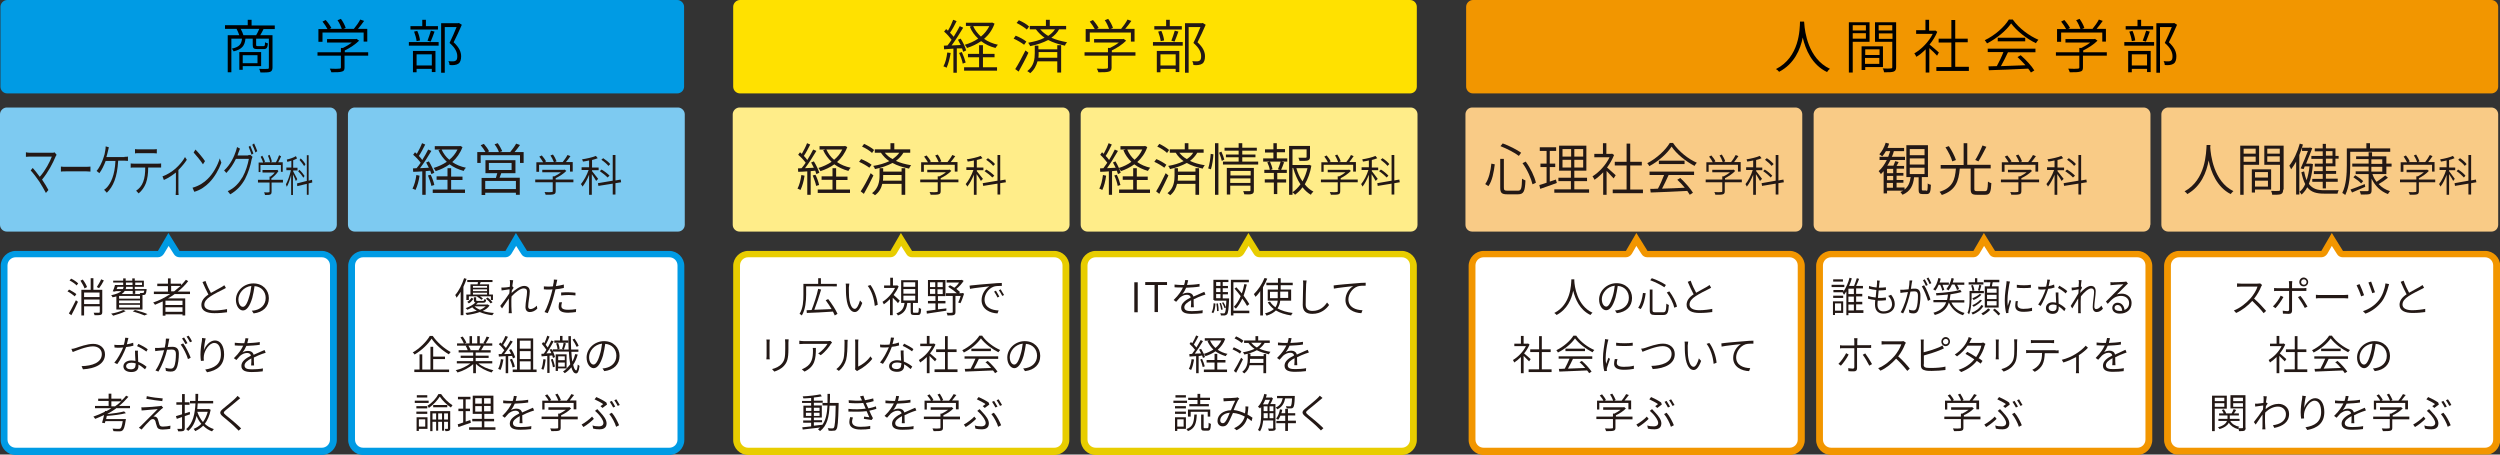 <?xml version="1.0" encoding="utf-8"?>
<!-- Generator: Adobe Illustrator 27.9.0, SVG Export Plug-In . SVG Version: 6.00 Build 0)  -->
<!DOCTYPE svg PUBLIC "-//W3C//DTD SVG 1.1//EN" "http://www.w3.org/Graphics/SVG/1.1/DTD/svg11.dtd">
<svg version="1.1" id="レイヤー_1" xmlns:x="http://ns.adobe.com/Extensibility/1.0/" xmlns:i="http://ns.adobe.com/AdobeIllustrator/10.0/" xmlns:graph="http://ns.adobe.com/Graphs/1.0/"
	 xmlns="http://www.w3.org/2000/svg" xmlns:xlink="http://www.w3.org/1999/xlink" x="0px" y="0px" viewBox="0 0 1100 200"
	 style="enable-background:new 0 0 1100 200;" xml:space="preserve">
<rect x="0" y="0" width="1100" height="200" fill="#333333" stroke="none"/>
<style type="text/css">
	.st0{fill:#7DCAF1;}
	.st1{fill:#FFED89;}
	.st2{fill:#F9CB86;}
	.st3{fill:#231815;}
	.st4{fill:#009BE4;}
	.st5{fill:#FFE100;}
	.st6{fill:#F29600;}
	.st7{fill:#FFFFFF;}
	.st8{fill:#E8CD00;}
</style>
<g>
	<path class="st0" d="M148.2,98.9c0,1.7-1.4,3-3,3H3c-1.6,0-3-1.3-3-3V50.3c0-1.6,1.4-3,3-3h142.2c1.6,0,3,1.4,3,3V98.9z"/>
</g>
<g>
	<path class="st0" d="M301.3,98.9c0,1.7-1.4,3-3,3H156.1c-1.6,0-3-1.3-3-3V50.3c0-1.6,1.4-3,3-3h142.2c1.6,0,3,1.4,3,3V98.9z"/>
</g>
<g>
	<path class="st1" d="M470.6,98.9c0,1.7-1.4,3-3,3H325.4c-1.6,0-3-1.3-3-3V50.3c0-1.6,1.4-3,3-3h142.2c1.6,0,3,1.4,3,3V98.9z"/>
</g>
<g>
	<path class="st1" d="M623.7,98.9c0,1.7-1.3,3-3,3H478.5c-1.6,0-3-1.3-3-3V50.3c0-1.6,1.4-3,3-3h142.2c1.7,0,3,1.4,3,3V98.9z"/>
</g>
<g>
	<path class="st2" d="M793,98.9c0,1.7-1.3,3-3,3H647.8c-1.7,0-3-1.3-3-3V50.3c0-1.6,1.3-3,3-3H790c1.7,0,3,1.4,3,3V98.9z"/>
</g>
<g>
	<path class="st2" d="M946.1,98.9c0,1.7-1.3,3-3,3H801c-1.7,0-3-1.3-3-3V50.3c0-1.6,1.3-3,3-3h142.2c1.7,0,3,1.4,3,3V98.9z"/>
</g>
<g>
	<path class="st2" d="M1099.2,98.9c0,1.7-1.3,3-3,3H954c-1.6,0-3-1.3-3-3V50.3c0-1.6,1.4-3,3-3h142.2c1.7,0,3,1.4,3,3V98.9z"/>
</g>
<g>
	<path class="st3" d="M24.9,68.1c-0.1,0.2-0.3,0.5-0.4,0.7c-1.2,2.9-3.3,7-6,10.2c1,1.5,2.2,3.4,2.8,4.6l-1.1,1.3
		c-0.6-1.2-1.9-3.4-2.9-5c-1-1.5-2.9-4-3.8-4.9l0.9-1.1c0.6,0.6,2,2.4,3.1,3.9c2.5-2.8,4.5-6.7,5.3-8.9h-9.8c-0.6,0-1.3,0.1-1.6,0.1
		v-2c0.4,0.1,1.1,0.2,1.6,0.2H23c0.4,0,0.8,0,1-0.2L24.9,68.1z"/>
	<path class="st3" d="M26.9,73.3c0.5,0.1,1.3,0.1,2.2,0.1h9c0.8,0,1.4-0.1,1.7-0.1v2.2c-0.3,0-1-0.1-1.7-0.1h-9.1
		c-0.9,0-1.7,0-2.2,0.1V73.3z"/>
	<path class="st3" d="M54.8,69c0.4,0,1.1,0,1.5-0.1v1.9c-0.5,0-1.1-0.1-1.5-0.1h-2.8C51.6,78,49.8,82.1,47,84.8l-1.2-1.3
		c0.4-0.2,0.9-0.7,1.3-1.1c1.6-1.8,3.4-5.1,3.7-11.6h-4.3c-0.7,1.9-1.8,4.2-2.8,5.4l-1.2-1c1.2-1.3,2.4-3.9,2.9-5.4
		c0.5-1.3,0.8-2.5,0.9-3.5c0.1-0.5,0.2-1.2,0.2-1.9l1.4,0.4c-0.1,0.5-0.3,1.2-0.4,1.7c-0.2,0.8-0.4,1.7-0.7,2.6H54.8z"/>
	<path class="st3" d="M69.7,72c0.3,0,0.9,0,1.2-0.1v1.8c-0.4,0-0.9,0-1.2,0h-4.5c0,2.7-0.3,5-1,6.9c-0.6,1.6-1.8,3.4-3.2,4.5
		l-1.1-1.2c1.3-0.8,2.5-2.2,3.1-3.9c0.7-1.8,0.9-3.9,0.9-6.3h-5c-0.5,0-1,0-1.4,0.1v-1.9c0.4,0.1,0.9,0.1,1.4,0.1H69.7z M60.9,67.4
		c-0.5,0-1.1,0-1.5,0.1v-1.9c0.5,0.1,0.9,0.1,1.4,0.1h6.7c0.4,0,1,0,1.5-0.1v1.9c-0.5,0-1-0.1-1.5-0.1H60.9z"/>
	<path class="st3" d="M82.2,70.3c-0.8,1.3-2.3,3.1-3.7,4.5v8.9c0,0.7,0,1.7,0.1,2.1h-1.3c0-0.4,0.1-1.3,0.1-2.1v-7.8
		c-1.4,1.1-3.4,2.5-5.3,3.3l-0.6-1.6c2.1-0.7,4.3-2.2,5.7-3.4c1.6-1.4,3.4-3.5,4.2-5.1L82.2,70.3z"/>
	<path class="st3" d="M91.3,78.8c2.5-2.4,4.5-6.1,5.4-9.1l0.7,1.9c-1.1,3-3,6.4-5.4,8.8c-1.6,1.6-3.7,3.2-6.5,4l-0.8-1.8
		C87.6,81.8,89.8,80.3,91.3,78.8z M90.2,70.9l-0.9,1.4c-0.8-1.3-2.9-3.9-4.1-5.2l0.8-1.3C87.2,67,89.3,69.5,90.2,70.9z"/>
	<path class="st3" d="M109.1,68.3c0.4,0,0.8-0.1,1-0.2l1,0.9c-0.1,0.3-0.3,0.9-0.4,1.2c-0.4,2.5-1.5,5.9-2.9,8.6
		c-1.5,2.7-3.5,5-6.5,6.7l-1.1-1.4c3-1.3,5-3.6,6.6-6.3c1.3-2.3,2.3-5.6,2.7-7.9h-5.7c-1,2.1-2.4,4.3-4.2,6.2l-1-1.1
		c2.8-2.5,4.5-6.3,5.2-8.5c0.1-0.4,0.4-1.2,0.5-1.8l1.3,0.7c-0.2,0.6-0.5,1.4-0.7,1.8c-0.1,0.4-0.3,0.8-0.4,1.2H109.1z M110.1,64.1
		c0.4,0.9,1,2.4,1.4,3.4l-0.8,0.6c-0.3-1-0.9-2.5-1.3-3.5L110.1,64.1z M111.8,63.1c0.4,0.9,1.1,2.5,1.4,3.4l-0.8,0.6
		c-0.4-1.1-0.9-2.5-1.4-3.4L111.8,63.1z"/>
	<path class="st3" d="M124.6,80.3h-5.1v3.9c0,0.8-0.1,1.2-0.6,1.4c-0.4,0.2-1.1,0.2-2.3,0.2c-0.1-0.3-0.2-0.9-0.4-1.2
		c1,0.1,1.8,0.1,2.1,0c0.3,0,0.3-0.1,0.3-0.4v-3.9h-5.1v-1.2h5.1v-1.4h0.4c0.7-0.5,1.4-1.1,1.9-1.8h-5.4v-1.1h6.3l0.2-0.1l0.5,0.6
		c-0.8,1.2-2,2.4-3.1,3.2v0.6h5.1V80.3z M114.6,75.7h-0.8v-4.2h2c-0.2-0.7-0.7-1.7-1.1-2.5l0.7-0.5c0.5,0.8,1,1.9,1.2,2.6l-0.4,0.3
		h2.7c-0.2-0.8-0.6-2-1-2.9l0.7-0.4c0.4,0.9,0.9,2.2,1,3l-0.5,0.3h2.3c0.5-0.9,1.1-2.1,1.4-3.1l0.9,0.5c-0.4,0.9-0.9,1.8-1.3,2.6h2
		v4.2h-0.8v-3h-9V75.7z"/>
	<path class="st3" d="M130.2,79.7c-0.2-0.6-0.8-2-1.3-3v9.1h-0.8V77c-0.5,2-1.2,4-1.9,5.2c-0.1-0.3-0.3-0.8-0.4-1.1
		c0.8-1.4,1.7-3.9,2.2-6.2h-2v-1.2h2.2v-3c-0.6,0.2-1.2,0.4-1.8,0.5c0-0.3-0.2-0.7-0.2-1c1.4-0.3,3.1-0.9,4-1.5l0.5,1
		c-0.5,0.3-1.1,0.6-1.7,0.8v3.3h1.9v1.2h-1.9v0.4c0.4,0.7,1.5,2.9,1.8,3.4L130.2,79.7z M135.8,80.7v5H135v-4.8l-4.2,1l-0.1-1.2
		l4.3-1.1V68.3h0.8v11.2l1.5-0.4l0.1,1.2L135.8,80.7z M133.5,78.2c-0.5-0.8-1.4-2-2.3-2.8l0.5-0.7c0.8,0.7,1.8,1.9,2.3,2.7
		L133.5,78.2z M133.8,73.1c-0.4-0.8-1.3-1.9-2-2.7l0.5-0.7c0.8,0.7,1.7,1.8,2.1,2.6L133.8,73.1z"/>
</g>
<g>
	<path class="st3" d="M184.6,77.3c-0.3,2.3-1,4.7-1.8,6.3c-0.3-0.2-0.9-0.5-1.3-0.6c0.8-1.5,1.4-3.7,1.7-6L184.6,77.3z M187.3,75.3
		v10.4h-1.5V75.4c-1.5,0.1-2.8,0.2-4,0.2l-0.1-1.5l1.6-0.1c0.6-0.7,1.2-1.5,1.8-2.4c-0.8-1.1-2.1-2.5-3.3-3.5l0.8-1.1
		c0.2,0.2,0.5,0.4,0.8,0.7c0.8-1.4,1.8-3.3,2.3-4.7l1.4,0.6c-0.8,1.6-1.9,3.7-2.8,5c0.6,0.6,1.1,1.2,1.5,1.8c1-1.6,1.9-3.2,2.6-4.6
		l1.4,0.6c-1.4,2.4-3.3,5.4-5,7.6l3.9-0.2c-0.4-0.8-0.8-1.6-1.2-2.3l1.2-0.5c1,1.6,2,3.7,2.4,5l-1.3,0.6c-0.1-0.4-0.3-0.9-0.5-1.5
		L187.3,75.3z M189.5,76.9c0.7,1.4,1.4,3.3,1.6,4.5l-1.3,0.4c-0.2-1.2-0.9-3.1-1.5-4.6L189.5,76.9z M198.5,83.4h6.1v1.5h-14.2v-1.5
		h6.5v-4.3h-4.8v-1.5h4.8V74h1.6v3.7h5v1.5h-5V83.4z M203.5,64.7c-1,2.7-2.6,4.9-4.5,6.6c1.7,1.2,3.7,2,6,2.5
		c-0.3,0.3-0.8,0.9-1,1.4c-2.3-0.6-4.4-1.6-6.2-2.9c-1.8,1.3-3.9,2.3-6.1,3c-0.2-0.4-0.6-1-0.9-1.4c2-0.6,4-1.5,5.8-2.7
		c-1.5-1.4-2.8-3.1-3.7-5.1l1-0.3h-2.6v-1.5h10.9l0.3-0.1L203.5,64.7z M194.3,65.8c0.8,1.7,1.9,3.3,3.4,4.5c1.5-1.2,2.7-2.7,3.6-4.5
		H194.3z"/>
	<path class="st3" d="M230.4,66.9v4.8h-1.6v-3.4h-17.3v3.4H210v-4.8h3.6c-0.5-0.9-1.3-2.1-2.1-3l1.4-0.6c0.9,1,1.9,2.4,2.3,3.3
		l-0.7,0.3h5c-0.3-1-1.1-2.4-1.9-3.4l1.4-0.5c0.8,1.1,1.6,2.6,2,3.5l-1.1,0.4h4.6c0.9-1.1,2-2.6,2.6-3.7l1.7,0.6
		c-0.7,1-1.6,2.2-2.4,3.1H230.4z M220.6,76.1c-0.3,0.7-0.5,1.4-0.8,2.1h8.9v7.5H227v-0.9h-13.5v1h-1.6v-7.5h6.3
		c0.2-0.6,0.4-1.4,0.6-2.1h-5.2v-5.7h13.2v5.7H220.6z M227,79.6h-13.5v3.6H227V79.6z M215.1,74.8h10v-3.1h-10V74.8z"/>
	<path class="st3" d="M252.3,80.2h-7.8v3.9c0,0.8-0.2,1.2-0.9,1.4c-0.7,0.2-1.7,0.2-3.5,0.2c-0.1-0.3-0.3-0.9-0.5-1.2
		c1.5,0.1,2.8,0.1,3.1,0c0.4,0,0.5-0.1,0.5-0.4v-3.9h-7.7V79h7.7v-1.4h0.7c1-0.5,2.1-1.1,2.9-1.8h-8.2v-1.1h9.5l0.3-0.1l0.8,0.6
		c-1.2,1.2-3,2.4-4.7,3.2V79h7.8V80.2z M237.2,75.6H236v-4.2h3c-0.4-0.7-1.1-1.7-1.7-2.5l1.1-0.5c0.7,0.8,1.5,1.9,1.9,2.6l-0.6,0.3
		h4c-0.3-0.8-0.9-2-1.5-2.9l1.1-0.4c0.7,0.9,1.3,2.2,1.6,3l-0.8,0.3h3.5c0.7-0.9,1.6-2.1,2.1-3.1l1.3,0.5c-0.6,0.9-1.3,1.8-2,2.6h3
		v4.2h-1.2v-3h-13.6V75.6z"/>
	<path class="st3" d="M262.3,79.6c-0.3-0.6-1.2-2-1.9-3v9.1h-1.2v-8.8c-0.8,2-1.9,4-2.9,5.2c-0.1-0.3-0.4-0.8-0.7-1.1
		c1.2-1.4,2.6-3.9,3.4-6.2h-3.1v-1.2h3.3v-3c-0.9,0.2-1.9,0.4-2.7,0.5c-0.1-0.3-0.2-0.7-0.4-1c2.1-0.3,4.7-0.9,6.1-1.5l0.8,1
		c-0.7,0.3-1.6,0.6-2.5,0.8v3.3h2.9v1.2h-2.9v0.4c0.6,0.7,2.3,2.9,2.7,3.4L262.3,79.6z M270.8,80.6v5h-1.2v-4.8l-6.3,1l-0.2-1.2
		l6.5-1.1V68.2h1.2v11.2l2.3-0.4l0.2,1.2L270.8,80.6z M267.3,78.1c-0.7-0.8-2.2-2-3.4-2.8l0.8-0.7c1.2,0.7,2.8,1.9,3.5,2.7
		L267.3,78.1z M267.7,73c-0.6-0.8-1.9-1.9-3.1-2.7l0.8-0.7c1.1,0.7,2.5,1.8,3.1,2.6L267.7,73z"/>
</g>
<g>
	<path class="st3" d="M354,77.3c-0.3,2.3-1,4.7-1.8,6.3c-0.3-0.2-0.9-0.5-1.3-0.6c0.8-1.5,1.4-3.7,1.7-6L354,77.3z M356.7,75.3v10.4
		h-1.5V75.4c-1.5,0.1-2.8,0.2-4,0.2l-0.1-1.5l1.6-0.1c0.6-0.7,1.2-1.5,1.8-2.4c-0.8-1.1-2.1-2.5-3.3-3.5L352,67
		c0.2,0.2,0.5,0.4,0.8,0.7c0.8-1.4,1.8-3.3,2.3-4.7l1.4,0.6c-0.8,1.6-1.9,3.7-2.8,5c0.6,0.6,1.1,1.2,1.5,1.8c1-1.6,1.9-3.2,2.6-4.6
		l1.4,0.6c-1.4,2.4-3.3,5.4-5,7.6l3.9-0.2c-0.4-0.8-0.8-1.6-1.2-2.3l1.2-0.5c1,1.6,2,3.7,2.4,5l-1.3,0.6c-0.1-0.4-0.3-0.9-0.5-1.5
		L356.7,75.3z M358.8,76.9c0.7,1.4,1.4,3.3,1.6,4.5l-1.3,0.4c-0.2-1.2-0.9-3.1-1.5-4.6L358.8,76.9z M367.9,83.4h6.1v1.5h-14.2v-1.5
		h6.5v-4.3h-4.8v-1.5h4.8V74h1.6v3.7h5v1.5h-5V83.4z M372.8,64.7c-1,2.7-2.6,4.9-4.5,6.6c1.7,1.2,3.7,2,6,2.5
		c-0.3,0.3-0.8,0.9-1,1.4c-2.3-0.6-4.4-1.6-6.2-2.9c-1.8,1.3-3.9,2.3-6.1,3c-0.2-0.4-0.6-1-0.9-1.4c2-0.6,4-1.5,5.8-2.7
		c-1.5-1.4-2.8-3.1-3.7-5.1l1-0.3h-2.6v-1.5h10.9l0.3-0.1L372.8,64.7z M363.6,65.8c0.8,1.7,1.9,3.3,3.4,4.5c1.5-1.2,2.7-2.7,3.6-4.5
		H363.6z"/>
	<path class="st3" d="M382.5,73.8c-1-0.8-2.9-1.9-4.5-2.6l0.9-1.2c1.6,0.6,3.6,1.7,4.6,2.5L382.5,73.8z M384.3,77.2
		c-1.2,2.6-2.9,5.8-4.2,8.1l-1.4-1.1c1.3-1.9,3.1-5.2,4.4-8L384.3,77.2z M383.7,67.3c-0.9-0.9-2.8-2.1-4.4-2.8l0.9-1.2
		c1.5,0.7,3.5,1.8,4.4,2.7L383.7,67.3z M396.7,74h1.6v11.7h-1.6v-4.8h-8.5c-0.4,1.8-1.3,3.6-3.2,5c-0.3-0.3-0.9-0.7-1.3-0.9
		c2.9-2.2,3.3-5.4,3.3-7.7V74h1.6v1.5h8.1V74z M397.5,67.2c-0.8,1.4-2,2.6-3.3,3.6c2,0.9,4.2,1.5,6.7,1.9c-0.3,0.4-0.7,0.9-0.9,1.5
		c-2.7-0.6-5.2-1.3-7.3-2.5c-2.2,1.2-4.9,2.1-7.7,2.7c-0.1-0.4-0.5-1.1-0.8-1.4c2.6-0.4,5-1.1,7.1-2.1c-1.4-0.9-2.6-2.1-3.7-3.7
		h-2.7v-1.5h6.9V63h1.7v2.7h7v1.5H397.5z M396.7,79.5v-2.5h-8.1v0.3c0,0.7,0,1.4-0.1,2.2H396.7z M389.3,67.2c1,1.2,2.1,2.1,3.4,2.8
		c1.2-0.8,2.2-1.7,3-2.8H389.3z"/>
	<path class="st3" d="M421.7,80.2h-7.8v3.9c0,0.8-0.2,1.2-0.9,1.4c-0.7,0.2-1.7,0.2-3.5,0.2c-0.1-0.3-0.3-0.9-0.5-1.2
		c1.5,0.1,2.8,0.1,3.1,0c0.4,0,0.5-0.1,0.5-0.4v-3.9h-7.7V79h7.7v-1.4h0.7c1-0.5,2.1-1.1,2.9-1.8H408v-1.1h9.5l0.3-0.1l0.8,0.6
		c-1.2,1.2-3,2.4-4.7,3.2V79h7.8V80.2z M406.5,75.6h-1.2v-4.2h3c-0.4-0.7-1.1-1.7-1.7-2.5l1.1-0.5c0.7,0.8,1.5,1.9,1.9,2.6l-0.6,0.3
		h4c-0.3-0.8-0.9-2-1.5-2.9l1.1-0.4c0.7,0.9,1.3,2.2,1.6,3l-0.8,0.3h3.5c0.7-0.9,1.6-2.1,2.1-3.1l1.3,0.5c-0.6,0.9-1.3,1.8-2,2.6h3
		v4.2h-1.2v-3h-13.6V75.6z"/>
	<path class="st3" d="M431.6,79.6c-0.3-0.6-1.2-2-1.9-3v9.1h-1.2v-8.8c-0.8,2-1.9,4-2.9,5.2c-0.1-0.3-0.4-0.8-0.7-1.1
		c1.2-1.4,2.6-3.9,3.4-6.2h-3.1v-1.2h3.3v-3c-0.9,0.2-1.9,0.4-2.7,0.5c-0.1-0.3-0.2-0.7-0.4-1c2.1-0.3,4.7-0.9,6.1-1.5l0.8,1
		c-0.7,0.3-1.6,0.6-2.5,0.8v3.3h2.9v1.2h-2.9v0.4c0.6,0.7,2.3,2.9,2.7,3.4L431.6,79.6z M440.1,80.6v5h-1.2v-4.8l-6.3,1l-0.2-1.2
		l6.5-1.1V68.2h1.2v11.2l2.3-0.4l0.2,1.2L440.1,80.6z M436.6,78.1c-0.7-0.8-2.2-2-3.4-2.8l0.8-0.7c1.2,0.7,2.8,1.9,3.5,2.7
		L436.6,78.1z M437,73c-0.6-0.8-1.9-1.9-3.1-2.7l0.8-0.7c1.1,0.7,2.5,1.8,3.1,2.6L437,73z"/>
</g>
<g>
	<path class="st3" d="M486.7,77.3c-0.3,2.3-0.9,4.7-1.7,6.3c-0.3-0.2-0.9-0.5-1.3-0.6c0.8-1.5,1.3-3.7,1.6-6L486.7,77.3z
		 M489.3,75.3v10.4h-1.4V75.4c-1.4,0.1-2.7,0.2-3.8,0.2l-0.1-1.5l1.5-0.1c0.5-0.7,1.1-1.5,1.7-2.4c-0.8-1.1-2-2.5-3.1-3.5l0.8-1.1
		c0.2,0.2,0.5,0.4,0.7,0.7c0.8-1.4,1.7-3.3,2.2-4.7l1.4,0.6c-0.8,1.6-1.8,3.7-2.7,5c0.6,0.6,1.1,1.2,1.5,1.8c1-1.6,1.8-3.2,2.5-4.6
		l1.4,0.6c-1.4,2.4-3.2,5.4-4.8,7.6l3.8-0.2c-0.4-0.8-0.8-1.6-1.2-2.3l1.1-0.5c1,1.6,1.9,3.7,2.3,5l-1.2,0.6
		c-0.1-0.4-0.3-0.9-0.5-1.5L489.3,75.3z M491.4,76.9c0.7,1.4,1.3,3.3,1.6,4.5l-1.2,0.4c-0.2-1.2-0.8-3.1-1.5-4.6L491.4,76.9z
		 M500.1,83.4h5.9v1.5h-13.6v-1.5h6.2v-4.3h-4.6v-1.5h4.6V74h1.6v3.7h4.8v1.5h-4.8V83.4z M504.8,64.7c-0.9,2.7-2.5,4.9-4.4,6.6
		c1.6,1.2,3.6,2,5.7,2.5c-0.3,0.3-0.8,0.9-1,1.4c-2.2-0.6-4.3-1.6-6-2.9c-1.8,1.3-3.8,2.3-5.9,3c-0.2-0.4-0.6-1-0.9-1.4
		c2-0.6,3.9-1.5,5.5-2.7c-1.5-1.4-2.7-3.1-3.5-5.1l1-0.3H493v-1.5h10.5l0.3-0.1L504.8,64.7z M496,65.8c0.7,1.7,1.8,3.3,3.2,4.5
		c1.4-1.2,2.6-2.7,3.4-4.5H496z"/>
	<path class="st3" d="M512.3,73.8c-1-0.8-2.8-1.9-4.4-2.6l0.9-1.2c1.5,0.6,3.4,1.7,4.4,2.5L512.3,73.8z M514.1,77.2
		c-1.2,2.6-2.8,5.8-4,8.1l-1.4-1.1c1.2-1.9,2.9-5.2,4.2-8L514.1,77.2z M513.5,67.3c-0.9-0.9-2.7-2.1-4.3-2.8l0.9-1.2
		c1.5,0.7,3.3,1.8,4.3,2.7L513.5,67.3z M526,74h1.6v11.7H526v-4.8h-8.1c-0.4,1.8-1.3,3.6-3,5c-0.3-0.3-0.9-0.7-1.2-0.9
		c2.8-2.2,3.1-5.4,3.1-7.7V74h1.5v1.5h7.7V74z M526.8,67.2c-0.8,1.4-1.9,2.6-3.2,3.6c1.9,0.9,4,1.5,6.5,1.9
		c-0.3,0.4-0.7,0.9-0.9,1.5c-2.6-0.6-5-1.3-7-2.5c-2.2,1.2-4.7,2.1-7.4,2.7c-0.1-0.4-0.5-1.1-0.8-1.4c2.5-0.4,4.8-1.1,6.8-2.1
		c-1.3-0.9-2.5-2.1-3.5-3.7h-2.6v-1.5h6.6V63h1.6v2.7h6.7v1.5H526.8z M526,79.5v-2.5h-7.7v0.3c0,0.7,0,1.4-0.1,2.2H526z M518.9,67.2
		c1,1.2,2,2.1,3.3,2.8c1.2-0.8,2.2-1.7,2.8-2.8H518.9z"/>
	<path class="st3" d="M531.6,74.1c0.6-1.7,1-4.4,1.1-6.4l1.2,0.2c-0.1,1.9-0.5,4.8-1.1,6.6L531.6,74.1z M534.6,63h1.5v22.7h-1.5V63z
		 M537.4,66.7c0.5,1.1,1.1,2.6,1.3,3.5l-1.1,0.6c-0.2-0.9-0.7-2.5-1.2-3.6L537.4,66.7z M553.6,71.1v1.3h-15.5v-1.3h6.9v-1.9h-5.6V68
		h5.6v-1.7h-6.2V65h6.2v-2h1.6v2h6.4v1.3h-6.4V68h5.8v1.2h-5.8v1.9H553.6z M551.7,83.8c0,0.9-0.2,1.3-0.8,1.5
		c-0.6,0.3-1.7,0.3-3.4,0.2c-0.1-0.4-0.3-1-0.5-1.4c1.2,0,2.4,0,2.7,0c0.4,0,0.5-0.1,0.5-0.4v-2h-8.9v3.9h-1.5V73.9h11.9V83.8z
		 M541.4,75.2v2h8.9v-2H541.4z M550.2,80.5v-2h-8.9v2H550.2z"/>
	<path class="st3" d="M561.9,69.7h4.5v1.4h-2.6l1.2,0.3c-0.4,1.2-0.9,2.4-1.3,3.3h2.5v1.4h-4.2v2.8h3.9v1.4h-3.9v5.1h-1.5v-5.1h-4
		v-1.4h4v-2.8h-4.2v-1.4h2.4c-0.1-0.9-0.6-2.3-1.1-3.3l1.2-0.3c0.5,1.1,1,2.5,1.1,3.4l-0.9,0.3h4.3l-1-0.3c0.4-0.9,0.9-2.4,1.2-3.4
		h-7.7v-1.4h4.5v-2.6h-3.7v-1.4h3.7V63h1.5v2.6h3.6v1.4h-3.6V69.7z M577,72.9c-0.5,3-1.5,5.8-2.9,8.2c1.1,1.4,2.4,2.5,3.8,3.2
		c-0.4,0.3-0.9,0.9-1.1,1.4c-1.4-0.8-2.6-1.9-3.7-3.3c-0.9,1.3-2.1,2.4-3.3,3.3c-0.2-0.4-0.7-0.8-1.1-1.1c1.3-0.9,2.5-2.1,3.5-3.5
		c-1.4-2.1-2.4-4.5-3.2-7.2h-0.3v11.8h-1.5V64.2h9.2V69c0,0.8-0.2,1.3-0.9,1.6c-0.7,0.2-1.9,0.2-3.7,0.2c-0.1-0.4-0.3-1-0.5-1.4
		c1.6,0,2.8,0,3.1,0c0.4,0,0.5-0.1,0.5-0.4v-3.3h-6.2v6.9h7l0.3-0.1L577,72.9z M570.4,74c0.6,2.1,1.5,4.1,2.7,5.8
		c1-1.8,1.7-3.8,2.2-5.8H570.4z"/>
	<path class="st3" d="M597.2,80.2h-7.5v3.9c0,0.8-0.2,1.2-0.8,1.4c-0.6,0.2-1.7,0.2-3.3,0.2c-0.1-0.3-0.3-0.9-0.5-1.2
		c1.4,0.1,2.7,0.1,3,0c0.4,0,0.5-0.1,0.5-0.4v-3.9h-7.4V79h7.4v-1.4h0.6c1-0.5,2-1.1,2.8-1.8h-7.8v-1.1h9.1l0.3-0.1l0.8,0.6
		c-1.2,1.2-2.9,2.4-4.5,3.2V79h7.5V80.2z M582.6,75.6h-1.2v-4.2h2.9c-0.3-0.7-1-1.7-1.6-2.5l1-0.5c0.7,0.8,1.5,1.9,1.8,2.6l-0.6,0.3
		h3.9c-0.3-0.8-0.8-2-1.4-2.9l1-0.4c0.6,0.9,1.3,2.2,1.5,3l-0.8,0.3h3.3c0.7-0.9,1.6-2.1,2-3.1l1.2,0.5c-0.6,0.9-1.3,1.8-1.9,2.6
		h2.9v4.2h-1.2v-3h-13V75.6z"/>
	<path class="st3" d="M605.3,79.6c-0.3-0.6-1.2-2-1.8-3v9.1h-1.2v-8.8c-0.8,2-1.8,4-2.8,5.2c-0.1-0.3-0.4-0.8-0.6-1.1
		c1.2-1.4,2.5-3.9,3.2-6.2h-3v-1.2h3.2v-3c-0.9,0.2-1.8,0.4-2.6,0.5c-0.1-0.3-0.2-0.7-0.3-1c2-0.3,4.5-0.9,5.8-1.5l0.8,1
		c-0.7,0.3-1.5,0.6-2.4,0.8v3.3h2.8v1.2h-2.8v0.4c0.6,0.7,2.2,2.9,2.6,3.4L605.3,79.6z M613.5,80.6v5h-1.2v-4.8l-6.1,1l-0.2-1.2
		l6.3-1.1V68.2h1.2v11.2l2.2-0.4l0.2,1.2L613.5,80.6z M610.1,78.1c-0.7-0.8-2.1-2-3.3-2.8l0.8-0.7c1.2,0.7,2.6,1.9,3.3,2.7
		L610.1,78.1z M610.5,73c-0.6-0.8-1.9-1.9-3-2.7l0.8-0.7c1.1,0.7,2.4,1.8,3,2.6L610.5,73z"/>
</g>
<g>
	<path class="st3" d="M657.7,72.3c-0.4,3.3-1.1,7.3-2.8,9.6l-1.4-0.9c1.6-2.2,2.4-5.9,2.7-9L657.7,72.3z M661.7,69.9v12.6
		c0,1.1,0.2,1.4,1.6,1.4h4.6c1.4,0,1.7-0.9,1.8-5.3c0.4,0.3,1,0.6,1.5,0.8c-0.2,4.7-0.7,6.1-3.3,6.1h-4.7c-2.4,0-3.1-0.6-3.1-2.9
		V69.9H661.7z M661.2,63.1c2.8,1,6.3,2.8,8.1,4.1l-1,1.4c-1.8-1.4-5.3-3.2-8.1-4.3L661.2,63.1z M671.3,71.1c2.1,2.8,3.9,6.6,4.5,9.3
		l-1.5,0.7c-0.6-2.6-2.3-6.5-4.4-9.3L671.3,71.1z"/>
	<path class="st3" d="M685,80.5c-2.5,0.9-5.2,1.9-7.3,2.6l-0.4-1.7c0.9-0.2,2-0.6,3.2-1v-6.9h-2.7v-1.5h2.7v-5.6h-3v-1.6h7.2v1.6
		h-2.8v5.6h2.4v1.5h-2.4v6.4c0.9-0.3,1.8-0.6,2.7-0.9L685,80.5z M699.2,83.3v1.5h-15.3v-1.5h7.3v-3.6h-5.5v-1.5h5.5v-3.1h-5.2v-11
		h12v11h-5.3v3.1h5.6v1.5h-5.6v3.6H699.2z M687.5,68.9h3.8v-3.3h-3.8V68.9z M687.5,73.7h3.8v-3.4h-3.8V73.7z M696.6,65.6h-3.9v3.3
		h3.9V65.6z M696.6,70.3h-3.9v3.4h3.9V70.3z"/>
	<path class="st3" d="M710,78.5c-0.6-0.7-2.1-2.2-3.1-3.3v10.5h-1.5v-9.9c-1.2,1.3-2.5,2.4-3.8,3.3c-0.2-0.4-0.6-1.2-0.9-1.5
		c2.9-1.8,5.9-5,7.5-8.4h-6.7v-1.5h3.8V63h1.5v4.7h2.2l0.3-0.1l0.9,0.6c-0.8,1.9-1.8,3.8-3.1,5.5c1.1,0.9,3.2,2.9,3.8,3.4L710,78.5z
		 M722.9,83.3V85h-13.3v-1.6h6.1V72.8h-5.2v-1.6h5.2v-8h1.6v8h5.1v1.6h-5.1v10.6H722.9z"/>
	<path class="st3" d="M736.2,63c2.5,3.7,6.7,7,10.4,8.6c-0.4,0.4-0.8,1-1,1.4c-3.7-1.9-7.9-5.2-10.1-8.5c-1.9,3-5.8,6.5-9.8,8.6
		c-0.2-0.4-0.6-1-0.9-1.3c4.1-2.1,8-5.7,9.9-8.9H736.2z M725.9,75.5h19.5V77h-11.2c-0.9,1.9-1.9,4.2-2.9,6c3-0.1,6.5-0.2,10-0.4
		c-1-1.2-2.2-2.5-3.3-3.5l1.3-0.8c2.2,2,4.5,4.7,5.6,6.5l-1.4,0.9c-0.3-0.5-0.7-1.1-1.1-1.7c-5.8,0.3-12,0.6-16.1,0.7l-0.2-1.6
		c1,0,2.2,0,3.4-0.1c1-1.8,2-4.2,2.7-6h-6.4V75.5z M741.2,70.7v1.5h-11.3v-1.5H741.2z"/>
	<path class="st3" d="M766.3,80.2h-7.4v3.9c0,0.8-0.2,1.2-0.8,1.4c-0.6,0.2-1.6,0.2-3.3,0.2c-0.1-0.3-0.3-0.9-0.5-1.2
		c1.4,0.1,2.6,0.1,3,0c0.4,0,0.5-0.1,0.5-0.4v-3.9h-7.3V79h7.3v-1.4h0.6c1-0.5,2-1.1,2.8-1.8h-7.8v-1.1h9l0.3-0.1l0.8,0.6
		c-1.1,1.2-2.9,2.4-4.5,3.2V79h7.4V80.2z M751.9,75.6h-1.1v-4.2h2.8c-0.3-0.7-1-1.7-1.6-2.5l1-0.5c0.7,0.8,1.5,1.9,1.8,2.6l-0.6,0.3
		h3.8c-0.3-0.8-0.8-2-1.4-2.9l1-0.4c0.6,0.9,1.3,2.2,1.5,3l-0.7,0.3h3.3c0.7-0.9,1.5-2.1,2-3.1l1.2,0.5c-0.6,0.9-1.3,1.8-1.9,2.6
		h2.9v4.2h-1.2v-3h-12.9V75.6z"/>
	<path class="st3" d="M774.4,79.6c-0.3-0.6-1.2-2-1.8-3v9.1h-1.2v-8.8c-0.8,2-1.8,4-2.8,5.2c-0.1-0.3-0.4-0.8-0.6-1.1
		c1.2-1.4,2.5-3.9,3.2-6.2h-2.9v-1.2h3.1v-3c-0.9,0.2-1.8,0.4-2.6,0.5c-0.1-0.3-0.2-0.7-0.3-1c2-0.3,4.4-0.9,5.8-1.5l0.8,1
		c-0.7,0.3-1.5,0.6-2.4,0.8v3.3h2.7v1.2h-2.7v0.4c0.6,0.7,2.2,2.9,2.6,3.4L774.4,79.6z M782.5,80.6v5h-1.2v-4.8l-6,1l-0.2-1.2
		l6.2-1.1V68.2h1.2v11.2l2.2-0.4l0.2,1.2L782.5,80.6z M779.1,78.1c-0.7-0.8-2.1-2-3.3-2.8l0.7-0.7c1.2,0.7,2.6,1.9,3.3,2.7
		L779.1,78.1z M779.5,73c-0.6-0.8-1.8-1.9-2.9-2.7l0.8-0.7c1.1,0.7,2.4,1.8,3,2.6L779.5,73z"/>
</g>
<g>
	<path class="st3" d="M847.6,84c0.5,0,0.6-0.4,0.6-3.3c0.3,0.3,0.9,0.5,1.4,0.6c-0.1,3.3-0.5,4.1-1.9,4.1H846c-1.5,0-1.8-0.5-1.8-2
		V78h-2c-0.4,3.6-1.6,6.2-5.1,7.7c-0.2-0.3-0.6-0.9-0.9-1.2c0.4-0.2,0.9-0.4,1.2-0.6h-7.1v1.2h-1.5v-9.8c-0.4,0.5-0.8,0.9-1.2,1.3
		c-0.2-0.3-0.7-1-1-1.3c1.4-1.2,2.6-2.9,3.6-4.9h-3.2v-1.4h3.8c0.3-0.8,0.6-1.6,0.9-2.5h-1.9c-0.5,0.9-1,1.6-1.6,2.3
		c-0.3-0.2-0.9-0.7-1.3-0.9c1.2-1.3,2.2-3.2,2.8-5.1l1.5,0.4c-0.2,0.6-0.4,1.3-0.7,1.9h7.3v1.4h-4.5c-0.2,0.8-0.5,1.7-0.9,2.5h5.8
		v1.4h-6.4c-0.4,0.9-0.9,1.7-1.4,2.5h2.7c0.3-0.6,0.6-1.5,0.8-2l1.5,0.4c-0.3,0.6-0.6,1.1-0.9,1.7h3.3v1.2h-3.3v1.9h3v1.2h-3v1.9h3
		v1.2h-3v2.1h3.5v0.9c1.7-1.3,2.4-3.2,2.7-5.5h-1.9v-14h9.5v14h-2.7v5.3c0,0.5,0.1,0.6,0.5,0.6H847.6z M833,74.3h-2.7v1.9h2.7V74.3z
		 M833,77.4h-2.7v1.9h2.7V77.4z M830.2,82.6h2.7v-2.1h-2.7V82.6z M840.3,68.3h6.5v-2.7h-6.5V68.3z M840.3,72.4h6.5v-2.7h-6.5V72.4z
		 M840.3,76.6h6.5v-2.8h-6.5V76.6z"/>
	<path class="st3" d="M873.4,84.1c1,0,1.2-0.6,1.3-4.2c0.4,0.3,1.1,0.6,1.5,0.7c-0.2,4-0.6,5.1-2.7,5.1h-3.7c-2.1,0-2.7-0.5-2.7-2.5
		v-9h-4.8c-0.5,5.5-1.7,9.5-7.9,11.6c-0.2-0.4-0.7-1.1-1-1.4c5.8-1.8,6.8-5.3,7.2-10.2h-6.7v-1.6H864V63h1.6v9.5h10.3v1.6h-7.2v9
		c0,0.8,0.2,1,1.2,1H873.4z M859,71c-0.4-1.6-1.7-4.2-3-6.2l1.5-0.5c1.3,1.9,2.6,4.5,3.1,6.1L859,71z M874,64.6
		c-1.1,2.1-2.4,4.7-3.5,6.4l-1.4-0.6c1.1-1.7,2.4-4.4,3.2-6.4L874,64.6z"/>
	<path class="st3" d="M897.2,80.2h-7.8v3.9c0,0.8-0.2,1.2-0.9,1.4c-0.7,0.2-1.7,0.2-3.5,0.2c-0.1-0.3-0.3-0.9-0.5-1.2
		c1.5,0.1,2.8,0.1,3.1,0c0.4,0,0.5-0.1,0.5-0.4v-3.9h-7.7V79h7.7v-1.4h0.7c1-0.5,2.1-1.1,2.9-1.8h-8.2v-1.1h9.5l0.3-0.1l0.8,0.6
		c-1.2,1.2-3,2.4-4.7,3.2V79h7.8V80.2z M882,75.6h-1.2v-4.2h3c-0.4-0.7-1.1-1.7-1.7-2.5l1.1-0.5c0.7,0.8,1.5,1.9,1.9,2.6l-0.6,0.3h4
		c-0.3-0.8-0.9-2-1.5-2.9l1.1-0.4c0.7,0.9,1.3,2.2,1.6,3l-0.8,0.3h3.5c0.7-0.9,1.6-2.1,2.1-3.1l1.3,0.5c-0.6,0.9-1.3,1.8-2,2.6h3
		v4.2h-1.2v-3H882V75.6z"/>
	<path class="st3" d="M907.1,79.6c-0.3-0.6-1.2-2-1.9-3v9.1H904v-8.8c-0.8,2-1.9,4-2.9,5.2c-0.1-0.3-0.4-0.8-0.7-1.1
		c1.2-1.4,2.6-3.9,3.4-6.2h-3.1v-1.2h3.3v-3c-0.9,0.2-1.9,0.4-2.7,0.5c-0.1-0.3-0.2-0.7-0.4-1c2.1-0.3,4.7-0.9,6.1-1.5l0.8,1
		c-0.7,0.3-1.6,0.6-2.5,0.8v3.3h2.9v1.2h-2.9v0.4c0.6,0.7,2.3,2.9,2.7,3.4L907.1,79.6z M915.7,80.6v5h-1.2v-4.8l-6.3,1l-0.2-1.2
		l6.5-1.1V68.2h1.2v11.2L918,79l0.2,1.2L915.7,80.6z M912.1,78.1c-0.7-0.8-2.2-2-3.4-2.8l0.8-0.7c1.2,0.7,2.8,1.9,3.5,2.7
		L912.1,78.1z M912.6,73c-0.6-0.8-1.9-1.9-3.1-2.7l0.8-0.7c1.1,0.7,2.5,1.8,3.1,2.6L912.6,73z"/>
</g>
<g>
	<path class="st3" d="M972.5,64.8c0.2,3.1,1.4,15,10.2,19.3c-0.4,0.3-0.9,0.9-1.2,1.3c-6.1-3.1-8.7-9.8-9.7-14.8
		c-0.9,5.1-3.3,11.4-9.4,14.8c-0.2-0.4-0.7-0.9-1.2-1.2c9.4-5.1,9.5-17.1,9.7-20.4h1.7L972.5,64.8z"/>
	<path class="st3" d="M987.2,72.5v13.2h-1.5V64.1h8.3v8.4H987.2z M987.2,65.4v2.2h5.3v-2.2H987.2z M992.5,71.2v-2.3h-5.3v2.3H992.5z
		 M992.2,83.4v1.3h-1.4V74.5h8.5v8.9H992.2z M992.2,75.7v2.4h5.7v-2.4H992.2z M997.9,82.1v-2.6h-5.7v2.6H997.9z M1004.6,83.4
		c0,1.1-0.3,1.7-1,2c-0.7,0.3-1.9,0.3-3.8,0.3c0-0.4-0.3-1.2-0.5-1.7c1.5,0.1,2.9,0,3.3,0c0.4,0,0.6-0.1,0.6-0.6V72.5h-6.9v-8.4h8.5
		V83.4z M997.6,65.4v2.2h5.5v-2.2H997.6z M1003.1,71.2v-2.4h-5.5v2.4H1003.1z"/>
	<path class="st3" d="M1013.3,63.6c-0.5,1.6-1,3.1-1.6,4.6v17.4h-1.4V71.1c-0.7,1.2-1.4,2.4-2.2,3.4c-0.1-0.4-0.6-1.2-0.8-1.6
		c1.9-2.4,3.6-6,4.6-9.7L1013.3,63.6z M1017.7,72.2c-0.3,3.6-0.9,6.5-1.8,8.7c1.6,2.2,3.8,2.8,6.8,2.8c0.7,0,5.5,0,6.3,0
		c-0.2,0.4-0.4,1.1-0.5,1.5h-5.9c-3.3,0-5.7-0.6-7.4-2.8c-0.7,1.3-1.6,2.4-2.5,3.2c-0.2-0.3-0.6-0.9-0.9-1.2c1-0.8,1.9-1.9,2.5-3.4
		c-0.7-1.3-1.2-3-1.7-5.2l1.2-0.4c0.3,1.6,0.7,2.9,1.1,3.9c0.6-1.7,1-3.7,1.3-6.1h-2.1l-0.5,1.2l-1.3-0.3c1.1-2.4,2.4-5.6,3.2-7.7
		h-2.6v-1.4h3.2l0.3-0.1l1,0.3c-0.7,1.8-1.7,4.4-2.7,6.8h1.9l0.2,0L1017.7,72.2z M1029,68.5v1.3h-1.4v3.4h-4.2v2h4.5v1.3h-4.5v2.1
		h5.2V80h-5.2v2.9h-1.4V80h-4.6v-1.3h4.6v-2.1h-3.9v-1.3h3.9v-2h-3.5v-1.3h3.5v-2.1h-5v-1.3h5v-2h-3.5v-1.3h3.5v-2h1.4v2h4.2v3.3
		H1029z M1023.4,68.5h2.9v-2h-2.9V68.5z M1026.3,69.8h-2.9v2.1h2.9V69.8z"/>
	<path class="st3" d="M1034.1,66.8v5.9c0,3.8-0.3,9.4-2.2,13.1c-0.3-0.3-0.9-0.7-1.3-0.9c1.8-3.6,2-8.6,2-12.2v-7.4h8.6V63h1.6v2.3
		h8.9v1.5H1034.1z M1040.7,82.2c-2,0.9-4.1,1.8-5.8,2.5l-0.7-1.3c1.6-0.5,4-1.5,6.3-2.4L1040.7,82.2z M1043.9,76.7
		c0.4,1.2,1,2.3,1.8,3.3c1.3-0.8,2.8-2,3.8-2.8l1.2,1c-1.2,1-2.8,2.1-4.1,2.8c1.3,1.4,3,2.5,5,3.1c-0.3,0.3-0.7,0.9-0.9,1.3
		c-3.2-1.2-5.7-3.6-7.2-6.8v5.1c0,1.1-0.3,1.5-0.9,1.7s-1.9,0.2-3.8,0.2c-0.1-0.4-0.3-1-0.5-1.5c1.5,0,2.9,0,3.3,0
		c0.4,0,0.6-0.1,0.6-0.5v-7h-5.7v-1.2h5.7v-2.1h-7.2v-1.3h7.2v-2h-5.5v-1.2h5.5v-1.8h1.5v1.8h6.3v3.2h2.3v1.3h-2.3v3.3H1043.9z
		 M1036.3,77.1c1.2,0.7,2.7,1.8,3.5,2.6l-0.9,1c-0.7-0.8-2.2-1.9-3.4-2.7L1036.3,77.1z M1043.4,72.1h4.8v-2h-4.8V72.1z M1043.4,75.5
		h4.8v-2.1h-4.8V75.5z"/>
	<path class="st3" d="M1071.5,80.2h-7.2v3.9c0,0.8-0.2,1.2-0.8,1.4c-0.6,0.2-1.6,0.2-3.2,0.2c-0.1-0.3-0.3-0.9-0.5-1.2
		c1.4,0.1,2.6,0.1,2.9,0c0.4,0,0.5-0.1,0.5-0.4v-3.9h-7.2V79h7.2v-1.4h0.6c1-0.5,1.9-1.1,2.7-1.8h-7.6v-1.1h8.8l0.2-0.1l0.8,0.6
		c-1.1,1.2-2.8,2.4-4.4,3.2V79h7.2V80.2z M1057.4,75.6h-1.1v-4.2h2.8c-0.3-0.7-1-1.7-1.5-2.5l1-0.5c0.7,0.8,1.4,1.9,1.7,2.6
		l-0.6,0.3h3.8c-0.2-0.8-0.8-2-1.4-2.9l1-0.4c0.6,0.9,1.2,2.2,1.5,3l-0.7,0.3h3.2c0.7-0.9,1.5-2.1,2-3.1l1.2,0.5
		c-0.6,0.9-1.2,1.8-1.9,2.6h2.8v4.2h-1.1v-3h-12.6V75.6z"/>
	<path class="st3" d="M1079.4,79.6c-0.3-0.6-1.1-2-1.8-3v9.1h-1.1v-8.8c-0.7,2-1.7,4-2.7,5.2c-0.1-0.3-0.4-0.8-0.6-1.1
		c1.1-1.4,2.4-3.9,3.1-6.2h-2.9v-1.2h3.1v-3c-0.9,0.2-1.7,0.4-2.5,0.5c-0.1-0.3-0.2-0.7-0.3-1c2-0.3,4.3-0.9,5.6-1.5l0.7,1
		c-0.7,0.3-1.5,0.6-2.4,0.8v3.3h2.7v1.2h-2.7v0.4c0.6,0.7,2.1,2.9,2.5,3.4L1079.4,79.6z M1087.3,80.6v5h-1.2v-4.8l-5.9,1l-0.2-1.2
		l6.1-1.1V68.2h1.2v11.2l2.1-0.4l0.2,1.2L1087.3,80.6z M1084.1,78.1c-0.7-0.8-2-2-3.2-2.8l0.7-0.7c1.2,0.7,2.6,1.9,3.2,2.7
		L1084.1,78.1z M1084.5,73c-0.6-0.8-1.8-1.9-2.9-2.7l0.8-0.7c1.1,0.7,2.3,1.8,2.9,2.6L1084.5,73z"/>
</g>
<g>
	<path class="st4" d="M301,38.1c0,1.7-1.4,3-3,3H3.2c-1.7,0-3-1.3-3-3V3c0-1.6,1.4-3,3-3H298c1.6,0,3,1.4,3,3V38.1z"/>
</g>
<g>
	<path d="M116,12.7c-0.5,1-1,2-1.5,2.8h5.4v14.2c0,1-0.3,1.6-1,1.9c-0.8,0.3-2.2,0.3-4.3,0.3c-0.1-0.4-0.3-1.2-0.6-1.6
		c1.7,0.1,3.2,0,3.7,0c0.4,0,0.6-0.1,0.6-0.5V17h-5.6v2.7c0,0.5,0.1,0.6,0.8,0.6h2.4c0.6,0,0.7-0.2,0.7-1.7c0.3,0.2,0.9,0.4,1.3,0.5
		c-0.2,2-0.6,2.5-1.9,2.5h-2.7c-1.7,0-2.1-0.4-2.1-1.9V17H108c-0.3,3.1-1.5,4.7-5.2,5.6c-0.2-0.4-0.5-0.9-0.8-1.2
		c3.3-0.7,4.2-1.9,4.5-4.4h-4.7v14.8h-1.6V15.5h5.1c-0.3-0.9-0.8-2-1.2-2.8H99v-1.6h10V8.7h1.7v2.5h10.2v1.6H116z M106.8,29.1v1.6
		h-1.5v-7.8h9.6v6.2H106.8z M112.7,15.5c0.5-0.8,1-1.9,1.4-2.8h-8.2c0.5,0.9,1,2,1.2,2.8H112.7z M106.8,24.3v3.5h6.5v-3.5H106.8z"/>
	<path d="M162,24.5h-10.4v5.2c0,1.1-0.3,1.6-1.2,1.8c-0.9,0.3-2.3,0.3-4.6,0.3c-0.1-0.5-0.5-1.2-0.7-1.6c2,0.1,3.7,0.1,4.2,0
		c0.5,0,0.7-0.2,0.7-0.5v-5.2h-10.3V23h10.3v-1.9h0.9c1.4-0.7,2.8-1.5,3.9-2.4h-10.9v-1.5h12.6l0.4-0.1l1.1,0.8
		c-1.6,1.6-4,3.2-6.3,4.3V23H162V24.5z M141.7,18.4h-1.6v-5.6h4c-0.5-1-1.4-2.3-2.2-3.3l1.4-0.7c1,1.1,2,2.5,2.5,3.5l-0.8,0.4h5.4
		c-0.4-1.1-1.1-2.7-1.9-3.8l1.5-0.6c0.9,1.2,1.8,2.9,2.1,4l-1,0.4h4.6c1-1.2,2.2-2.9,2.8-4.1l1.7,0.6c-0.8,1.2-1.8,2.4-2.7,3.5h4.1
		v5.6h-1.6v-4h-18.1V18.4z"/>
	<path d="M179.9,18.5H193v1.6h-13.1V18.5z M192.7,13h-12.1v-1.5h5.2V8.7h1.6v2.8h5.3V13z M181.7,22.4h9.9v9.3h-1.6v-1.4h-6.7v1.5
		h-1.6V22.4z M183.3,18.1c-0.1-1.1-0.6-2.9-1.1-4.2l1.4-0.3c0.6,1.3,1.1,3,1.2,4.2L183.3,18.1z M183.3,23.9v4.9h6.7v-4.9H183.3z
		 M188.1,17.9c0.5-1.2,1.1-3.1,1.5-4.4l1.6,0.4c-0.5,1.5-1.2,3.2-1.7,4.4L188.1,17.9z M203.2,10.9c-1,2.4-2.4,5.3-3.6,7.7
		c2.6,2.4,3.3,4.4,3.3,6.2c0,1.5-0.4,2.7-1.2,3.2c-0.4,0.3-1,0.5-1.7,0.6c-0.6,0.1-1.5,0.1-2.2,0c0-0.5-0.2-1.2-0.5-1.7
		c0.8,0.1,1.6,0.1,2.1,0.1c0.4,0,0.8-0.1,1.1-0.3c0.6-0.3,0.7-1.1,0.7-2c0-1.6-0.8-3.6-3.4-5.8c1.1-2.2,2.3-5,3.1-7h-5.2v20.1h-1.6
		V10.2h7.5l0.3-0.1L203.2,10.9z"/>
</g>
<g>
	<path class="st5" d="M623.4,38.1c0,1.7-1.3,3-3,3H325.6c-1.6,0-3-1.3-3-3V3c0-1.6,1.4-3,3-3h294.8c1.7,0,3,1.4,3,3V38.1z"/>
</g>
<g>
	<path class="st3" d="M418.3,23.3c-0.4,2.4-1,4.8-1.8,6.5c-0.3-0.2-1-0.5-1.4-0.6c0.9-1.6,1.4-3.8,1.7-6.1L418.3,23.3z M421,21.3
		v10.7h-1.5V21.4c-1.5,0.1-2.9,0.2-4.1,0.3l-0.1-1.6l1.6-0.1c0.6-0.7,1.2-1.6,1.8-2.5c-0.8-1.1-2.1-2.6-3.3-3.6l0.9-1.1
		c0.3,0.2,0.5,0.5,0.8,0.7c0.9-1.5,1.8-3.4,2.3-4.8l1.5,0.6c-0.8,1.7-1.9,3.7-2.9,5.1c0.6,0.6,1.2,1.2,1.6,1.8c1-1.6,2-3.3,2.7-4.7
		l1.5,0.7c-1.5,2.5-3.4,5.5-5.1,7.8l4-0.2c-0.4-0.8-0.8-1.6-1.2-2.3l1.2-0.5c1,1.6,2.1,3.8,2.4,5.2l-1.3,0.6c-0.1-0.4-0.3-1-0.5-1.5
		L421,21.3z M423.2,22.9c0.7,1.5,1.4,3.4,1.7,4.6l-1.3,0.5c-0.2-1.3-0.9-3.2-1.6-4.7L423.2,22.9z M432.5,29.6h6.2v1.5h-14.5v-1.5
		h6.6v-4.4h-4.9v-1.5h4.9v-3.8h1.7v3.8h5.1v1.5h-5.1V29.6z M437.6,10.4c-1,2.8-2.6,5-4.6,6.7c1.7,1.2,3.8,2.1,6.1,2.6
		c-0.4,0.3-0.8,1-1.1,1.4c-2.4-0.6-4.5-1.6-6.3-3c-1.9,1.3-4,2.3-6.2,3c-0.2-0.4-0.6-1-1-1.4c2.1-0.6,4.1-1.5,5.9-2.7
		c-1.6-1.5-2.9-3.2-3.7-5.3l1-0.3h-2.7V10h11.2l0.3-0.1L437.6,10.4z M428.2,11.5c0.8,1.8,2,3.3,3.4,4.6c1.5-1.2,2.8-2.8,3.7-4.6
		H428.2z"/>
	<path class="st3" d="M450.6,19.7c-1-0.8-3-2-4.6-2.7l0.9-1.3c1.6,0.6,3.6,1.7,4.7,2.6L450.6,19.7z M452.5,23.2
		c-1.2,2.7-3,5.9-4.3,8.3l-1.5-1.1c1.3-2,3.1-5.4,4.5-8.2L452.5,23.2z M451.8,13c-1-0.9-2.9-2.1-4.5-2.9l1-1.2
		c1.6,0.7,3.6,1.8,4.5,2.8L451.8,13z M465.2,19.9h1.7v12h-1.7v-4.9h-8.7c-0.5,1.8-1.4,3.7-3.2,5.2c-0.3-0.3-0.9-0.7-1.3-0.9
		c3-2.3,3.3-5.5,3.3-7.9v-3.3h1.6v1.6h8.3V19.9z M466,12.9c-0.8,1.5-2,2.7-3.4,3.7c2,0.9,4.3,1.5,6.9,2c-0.4,0.4-0.8,1-0.9,1.5
		c-2.8-0.6-5.3-1.4-7.4-2.5c-2.3,1.2-5,2.1-7.9,2.7c-0.2-0.4-0.6-1.1-0.9-1.5c2.7-0.5,5.2-1.1,7.2-2.2c-1.4-1-2.7-2.2-3.8-3.7h-2.7
		v-1.5h7.1V8.7h1.7v2.7h7.2v1.5H466z M465.2,25.5v-2.6H457v0.3c0,0.7,0,1.5-0.1,2.2H465.2z M457.7,12.9c1,1.2,2.2,2.1,3.5,2.9
		c1.2-0.8,2.3-1.8,3-2.9H457.7z"/>
	<path class="st3" d="M499.5,24.5h-10.4v5.2c0,1.1-0.3,1.6-1.2,1.8c-0.9,0.3-2.3,0.3-4.6,0.3c-0.1-0.5-0.5-1.2-0.7-1.6
		c2,0.1,3.7,0.1,4.2,0c0.5,0,0.7-0.2,0.7-0.5v-5.2h-10.3V23h10.3v-1.9h0.9c1.4-0.7,2.8-1.5,3.9-2.4h-10.9v-1.5H494l0.4-0.1l1.1,0.8
		c-1.6,1.6-4,3.2-6.3,4.3V23h10.4V24.5z M479.3,18.4h-1.6v-5.6h4c-0.5-1-1.4-2.3-2.2-3.3l1.4-0.7c1,1.1,2,2.5,2.5,3.5l-0.8,0.4h5.4
		c-0.4-1.1-1.1-2.7-1.9-3.8l1.5-0.6c0.9,1.2,1.8,2.9,2.1,4l-1,0.4h4.6c1-1.2,2.2-2.9,2.8-4.1l1.7,0.6c-0.8,1.2-1.8,2.4-2.7,3.5h4.1
		v5.6h-1.6v-4h-18.1V18.4z"/>
	<path class="st3" d="M507.3,18.5h13.1v1.6h-13.1V18.5z M520,13h-12.1v-1.5h5.2V8.7h1.6v2.8h5.3V13z M509,22.4h9.9v9.3h-1.6v-1.4
		h-6.7v1.5H509V22.4z M510.7,18.1c-0.1-1.1-0.6-2.9-1.1-4.2l1.4-0.3c0.6,1.3,1.1,3,1.2,4.2L510.7,18.1z M510.6,23.9v4.9h6.7v-4.9
		H510.6z M515.4,17.9c0.5-1.2,1.1-3.1,1.5-4.4l1.6,0.4c-0.5,1.5-1.2,3.2-1.7,4.4L515.4,17.9z M530.5,10.9c-1,2.4-2.4,5.3-3.6,7.7
		c2.6,2.4,3.3,4.4,3.3,6.2c0,1.5-0.4,2.7-1.2,3.2c-0.4,0.3-1,0.5-1.7,0.6c-0.6,0.1-1.5,0.1-2.2,0c0-0.5-0.2-1.2-0.5-1.7
		c0.8,0.1,1.6,0.1,2.1,0.1c0.4,0,0.8-0.1,1.1-0.3c0.6-0.3,0.7-1.1,0.7-2c0-1.6-0.8-3.6-3.4-5.8c1.1-2.2,2.3-5,3.1-7h-5.2v20.1h-1.6
		V10.2h7.5l0.3-0.1L530.5,10.9z"/>
</g>
<g>
	<path class="st6" d="M1099.2,38.1c0,1.7-1.4,3-3,3H648.1c-1.6,0-3-1.3-3-3V3c0-1.6,1.4-3,3-3h448.1c1.6,0,3,1.4,3,3V38.1z"/>
</g>
<g>
	<path d="M793.9,10.5c0.2,3.2,1.6,15.3,11.3,19.8c-0.5,0.3-1,0.9-1.3,1.4c-6.7-3.2-9.5-10-10.7-15.2c-1,5.2-3.7,11.6-10.4,15.1
		c-0.3-0.4-0.8-0.9-1.4-1.2c10.4-5.2,10.5-17.5,10.6-20.9h1.8L793.9,10.5z"/>
	<path d="M815.2,18.4v13.5h-1.7V9.8h9.1v8.6H815.2z M815.2,11.1v2.3h5.8v-2.3H815.2z M821,17v-2.4h-5.8V17H821z M820.7,29.5v1.3
		h-1.6V20.4h9.4v9.1H820.7z M820.7,21.7v2.5h6.3v-2.5H820.7z M826.9,28.1v-2.6h-6.3v2.6H826.9z M834.3,29.5c0,1.1-0.3,1.7-1.1,2
		c-0.8,0.3-2.1,0.3-4.2,0.3c-0.1-0.5-0.3-1.3-0.6-1.7c1.6,0.1,3.2,0.1,3.6,0c0.5,0,0.6-0.2,0.6-0.6V18.4H825V9.8h9.3V29.5z
		 M826.6,11.1v2.3h6v-2.3H826.6z M832.7,17.1v-2.4h-6v2.4H832.7z"/>
	<path d="M852.3,24.5c-0.7-0.8-2.2-2.3-3.4-3.3v10.7h-1.6V21.7c-1.3,1.3-2.7,2.5-4.1,3.3c-0.2-0.4-0.6-1.2-0.9-1.5
		c3.1-1.8,6.4-5.1,8.1-8.6h-7.3v-1.6h4.1V8.7h1.6v4.8h2.4l0.3-0.1l0.9,0.6c-0.8,2-2,3.9-3.4,5.6c1.1,0.9,3.5,2.9,4.1,3.5L852.3,24.5
		z M866.3,29.5v1.7H852v-1.7h6.6V18.7H853V17h5.6V8.8h1.7V17h5.5v1.6h-5.5v10.8H866.3z"/>
	<path d="M885.7,8.7c2.7,3.8,7.2,7.1,11.2,8.8c-0.4,0.4-0.8,1-1.1,1.5c-4-1.9-8.5-5.4-10.9-8.7c-2.1,3.1-6.3,6.6-10.6,8.8
		c-0.2-0.4-0.7-1-1-1.4c4.4-2.1,8.6-5.8,10.6-9.1H885.7z M874.6,21.4h21V23h-12.1c-0.9,2-2.1,4.3-3.1,6.1c3.3-0.1,7-0.3,10.8-0.4
		c-1.1-1.2-2.3-2.5-3.5-3.6l1.4-0.8c2.3,2,4.9,4.8,6,6.7l-1.5,0.9c-0.3-0.5-0.7-1.1-1.2-1.7c-6.3,0.3-13,0.6-17.3,0.7l-0.2-1.7
		c1.1,0,2.3-0.1,3.7-0.1c1-1.8,2.2-4.3,2.9-6.2h-6.9V21.4z M891.1,16.6v1.6h-12.1v-1.6H891.1z"/>
	<path d="M926.9,24.5h-10.4v5.2c0,1.1-0.3,1.6-1.2,1.8c-0.9,0.3-2.3,0.3-4.6,0.3c-0.1-0.5-0.5-1.2-0.7-1.6c2,0.1,3.7,0.1,4.2,0
		c0.5,0,0.7-0.2,0.7-0.5v-5.2h-10.3V23h10.3v-1.9h0.9c1.4-0.7,2.8-1.5,3.9-2.4h-10.9v-1.5h12.6l0.4-0.1l1.1,0.8
		c-1.6,1.6-4,3.2-6.3,4.3V23h10.4V24.5z M906.7,18.4h-1.6v-5.6h4c-0.5-1-1.4-2.3-2.2-3.3l1.4-0.7c1,1.1,2,2.5,2.5,3.5l-0.8,0.4h5.4
		c-0.4-1.1-1.1-2.7-1.9-3.8l1.5-0.6c0.9,1.2,1.8,2.9,2.1,4l-1,0.4h4.6c1-1.2,2.2-2.9,2.8-4.1l1.7,0.6c-0.8,1.2-1.8,2.4-2.7,3.5h4.1
		v5.6h-1.6v-4h-18.1V18.4z"/>
	<path d="M934.7,18.5h13.1v1.6h-13.1V18.5z M947.4,13h-12.1v-1.5h5.2V8.7h1.6v2.8h5.3V13z M936.4,22.4h9.9v9.3h-1.6v-1.4H938v1.5
		h-1.6V22.4z M938,18.1c-0.1-1.1-0.6-2.9-1.1-4.2l1.4-0.3c0.6,1.3,1.1,3,1.2,4.2L938,18.1z M938,23.9v4.9h6.7v-4.9H938z M942.8,17.9
		c0.5-1.2,1.1-3.1,1.5-4.4l1.6,0.4c-0.5,1.5-1.2,3.2-1.7,4.4L942.8,17.9z M957.9,10.9c-1,2.4-2.4,5.3-3.6,7.7
		c2.6,2.4,3.3,4.4,3.3,6.2c0,1.5-0.4,2.7-1.2,3.2c-0.4,0.3-1,0.5-1.7,0.6c-0.6,0.1-1.5,0.1-2.2,0c0-0.5-0.2-1.2-0.5-1.7
		c0.8,0.1,1.6,0.1,2.1,0.1c0.4,0,0.8-0.1,1.1-0.3c0.6-0.3,0.7-1.1,0.7-2c0-1.6-0.8-3.6-3.4-5.8c1.1-2.2,2.3-5,3.1-7h-5.2v20.1h-1.6
		V10.2h7.5l0.3-0.1L957.9,10.9z"/>
</g>
<g>
	<path class="st7" d="M6.9,198.5c-2.8,0-5.1-2.3-5.1-5.1v-76.6c0-2.8,2.3-5.1,5.1-5.1h62.6c0.5,0,1-0.3,1.3-0.7l3.4-5.7l3.6,5.8
		c0.3,0.4,0.8,0.7,1.3,0.7h62.6c2.8,0,5.1,2.3,5.1,5.1v76.6c0,2.8-2.3,5.1-5.1,5.1H6.9z"/>
	<path class="st4" d="M74.2,108.2l2.3,3.6c0.5,0.9,1.5,1.4,2.5,1.4h62.6c2,0,3.6,1.6,3.6,3.6v76.6c0,2-1.6,3.6-3.6,3.6H6.9
		c-2,0-3.6-1.6-3.6-3.6v-76.6c0-2,1.6-3.6,3.6-3.6h62.6c1.1,0,2-0.6,2.6-1.5L74.2,108.2 M74.1,102.5l-4.6,7.9H6.9
		c-3.6,0-6.6,3-6.6,6.6v76.6c0,3.6,3,6.6,6.6,6.6h134.7c3.6,0,6.6-3,6.6-6.6v-76.6c0-3.6-3-6.6-6.6-6.6H79L74.1,102.5L74.1,102.5z"
		/>
</g>
<g>
	<path class="st7" d="M159.8,198.5c-2.8,0-5.1-2.3-5.1-5.1v-76.6c0-2.8,2.3-5.1,5.1-5.1h62.6c0.5,0,1-0.3,1.3-0.7l3.4-5.7l3.6,5.8
		c0.3,0.4,0.8,0.7,1.3,0.7h62.6c2.8,0,5.1,2.3,5.1,5.1v76.6c0,2.8-2.3,5.1-5.1,5.1H159.8z"/>
	<path class="st4" d="M227.1,108.2l2.3,3.6c0.5,0.9,1.5,1.4,2.5,1.4h62.6c2,0,3.6,1.6,3.6,3.6v76.6c0,2-1.6,3.6-3.6,3.6H159.8
		c-2,0-3.6-1.6-3.6-3.6v-76.6c0-2,1.6-3.6,3.6-3.6h62.6c1.1,0,2-0.6,2.6-1.5L227.1,108.2 M227,102.5l-4.6,7.9h-62.6
		c-3.6,0-6.6,3-6.6,6.6v76.6c0,3.6,3,6.6,6.6,6.6h134.7c3.6,0,6.6-3,6.6-6.6v-76.6c0-3.6-3-6.6-6.6-6.6h-62.6L227,102.5L227,102.5z"
		/>
</g>
<g>
	<path class="st7" d="M329.2,198.5c-2.8,0-5.1-2.3-5.1-5.1v-76.6c0-2.8,2.3-5.1,5.1-5.1h62.6c0.5,0,1-0.3,1.3-0.7l3.4-5.7l3.6,5.8
		c0.3,0.4,0.8,0.7,1.3,0.7h62.6c2.8,0,5.1,2.3,5.1,5.1v76.6c0,2.8-2.3,5.1-5.1,5.1H329.2z"/>
	<path class="st8" d="M396.5,108.2l2.3,3.6c0.5,0.9,1.5,1.4,2.5,1.4h62.6c2,0,3.6,1.6,3.6,3.6v76.6c0,2-1.6,3.6-3.6,3.6H329.2
		c-2,0-3.6-1.6-3.6-3.6v-76.6c0-2,1.6-3.6,3.6-3.6h62.6c1.1,0,2-0.6,2.6-1.5L396.5,108.2 M396.4,102.5l-4.6,7.9h-62.6
		c-3.6,0-6.6,3-6.6,6.6v76.6c0,3.6,3,6.6,6.6,6.6h134.7c3.6,0,6.6-3,6.6-6.6v-76.6c0-3.6-3-6.6-6.6-6.6h-62.6L396.4,102.5
		L396.4,102.5z"/>
</g>
<g>
	<path class="st7" d="M482.1,198.5c-2.8,0-5.1-2.3-5.1-5.1v-76.6c0-2.8,2.3-5.1,5.1-5.1h62.6c0.5,0,1-0.3,1.3-0.7l3.4-5.7l3.6,5.8
		c0.3,0.4,0.8,0.7,1.3,0.7h62.6c2.8,0,5.1,2.3,5.1,5.1v76.6c0,2.8-2.3,5.1-5.1,5.1H482.1z"/>
	<path class="st8" d="M549.4,108.2l2.3,3.6c0.5,0.9,1.5,1.4,2.5,1.4h62.6c2,0,3.6,1.6,3.6,3.6v76.6c0,2-1.6,3.6-3.6,3.6H482.1
		c-2,0-3.6-1.6-3.6-3.6v-76.6c0-2,1.6-3.6,3.6-3.6h62.6c1.1,0,2-0.6,2.6-1.5L549.4,108.2 M549.3,102.5l-4.6,7.9h-62.6
		c-3.6,0-6.6,3-6.6,6.6v76.6c0,3.6,3,6.6,6.6,6.6h134.7c3.6,0,6.6-3,6.6-6.6v-76.6c0-3.6-3-6.6-6.6-6.6h-62.6L549.3,102.5
		L549.3,102.5z"/>
</g>
<g>
	<path class="st7" d="M652.8,198.5c-2.8,0-5.1-2.3-5.1-5.1v-76.6c0-2.8,2.3-5.1,5.1-5.1h62.6c0.5,0,1-0.3,1.3-0.7l3.4-5.7l3.6,5.8
		c0.3,0.4,0.8,0.7,1.3,0.7h62.6c2.8,0,5.1,2.3,5.1,5.1v76.6c0,2.8-2.3,5.1-5.1,5.1H652.8z"/>
	<path class="st6" d="M720,108.2l2.3,3.6c0.5,0.9,1.5,1.4,2.5,1.4h62.6c2,0,3.6,1.6,3.6,3.6v76.6c0,2-1.6,3.6-3.6,3.6H652.8
		c-2,0-3.6-1.6-3.6-3.6v-76.6c0-2,1.6-3.6,3.6-3.6h62.6c1.1,0,2-0.6,2.6-1.5L720,108.2 M720,102.5l-4.6,7.9h-62.6
		c-3.6,0-6.6,3-6.6,6.6v76.6c0,3.6,3,6.6,6.6,6.6h134.7c3.6,0,6.6-3,6.6-6.6v-76.6c0-3.6-3-6.6-6.6-6.6h-62.6L720,102.5L720,102.5z"
		/>
</g>
<g>
	<path class="st7" d="M805.7,198.5c-2.8,0-5.1-2.3-5.1-5.1v-76.6c0-2.8,2.3-5.1,5.1-5.1h62.6c0.5,0,1-0.3,1.3-0.7l3.4-5.7l3.6,5.8
		c0.3,0.4,0.8,0.7,1.3,0.7h62.6c2.8,0,5.1,2.3,5.1,5.1v76.6c0,2.8-2.3,5.1-5.1,5.1H805.7z"/>
	<path class="st6" d="M873,108.2l2.3,3.6c0.5,0.9,1.5,1.4,2.5,1.4h62.6c2,0,3.6,1.6,3.6,3.6v76.6c0,2-1.6,3.6-3.6,3.6H805.7
		c-2,0-3.6-1.6-3.6-3.6v-76.6c0-2,1.6-3.6,3.6-3.6h62.6c1.1,0,2-0.6,2.6-1.5L873,108.2 M872.9,102.5l-4.6,7.9h-62.6
		c-3.6,0-6.6,3-6.6,6.6v76.6c0,3.6,3,6.6,6.6,6.6h134.7c3.6,0,6.6-3,6.6-6.6v-76.6c0-3.6-3-6.6-6.6-6.6h-62.6L872.9,102.5
		L872.9,102.5z"/>
</g>
<g>
	<path class="st7" d="M958.8,198.5c-2.8,0-5.1-2.3-5.1-5.1v-76.6c0-2.8,2.3-5.1,5.1-5.1h62.6c0.5,0,1-0.3,1.3-0.7l3.4-5.7l3.6,5.8
		c0.3,0.4,0.8,0.7,1.3,0.7h62.6c2.8,0,5.1,2.3,5.1,5.1v76.6c0,2.8-2.3,5.1-5.1,5.1H958.8z"/>
	<path class="st6" d="M1026,108.2l2.3,3.6c0.5,0.9,1.5,1.4,2.5,1.4h62.6c2,0,3.6,1.6,3.6,3.6v76.6c0,2-1.6,3.6-3.6,3.6H958.8
		c-2,0-3.6-1.6-3.6-3.6v-76.6c0-2,1.6-3.6,3.6-3.6h62.6c1.1,0,2-0.6,2.6-1.5L1026,108.2 M1026,102.5l-4.6,7.9h-62.6
		c-3.6,0-6.6,3-6.6,6.6v76.6c0,3.6,3,6.6,6.6,6.6h134.7c3.6,0,6.6-3,6.6-6.6v-76.6c0-3.6-3-6.6-6.6-6.6h-62.6L1026,102.5L1026,102.5
		z"/>
</g>
<g>
	<path class="st3" d="M32.9,130.4c-0.7-0.6-2-1.6-3.2-2.2l0.7-0.8c1.1,0.6,2.5,1.4,3.2,2L32.9,130.4z M30.3,137.9
		c0.9-1.4,2.1-3.8,3.1-5.8l0.9,0.7c-0.8,1.9-2,4.2-2.9,5.9L30.3,137.9z M31.3,122.6c1.1,0.5,2.4,1.4,3.1,2.1l-0.7,0.9
		c-0.6-0.7-1.9-1.6-3.1-2.2L31.3,122.6z M37.2,126.9c-0.3-0.9-1.1-2.3-1.8-3.4l1-0.5c0.8,1,1.6,2.4,1.9,3.3L37.2,126.9z M45,137.2
		c0,0.7-0.1,1.1-0.6,1.3c-0.5,0.2-1.4,0.2-2.8,0.2c-0.1-0.3-0.2-0.8-0.4-1.1c1,0,2,0,2.3,0c0.3,0,0.4-0.1,0.4-0.4v-2.4H37v4h-1.2
		v-11.3h4.1v-5.1h1.2v5.1H45V137.2z M37,128.7v2h6.8v-2H37z M43.8,133.8v-2H37v2H43.8z M45.7,123.4c-0.6,1.2-1.4,2.5-2.1,3.4l-1-0.5
		c0.6-0.9,1.5-2.4,1.9-3.4L45.7,123.4z"/>
	<path class="st3" d="M55.3,136.9c-1.5,0.8-3.7,1.5-5.5,2c-0.2-0.2-0.6-0.7-0.9-0.9c1.8-0.3,4-0.9,5.3-1.6L55.3,136.9z M51.2,130.4
		c-0.5,0.2-1,0.3-1.7,0.4c-0.1-0.3-0.3-0.7-0.6-0.9c2.4-0.5,3.7-1.1,4.5-1.8h-2.6l-0.1,0.2l-1.1-0.1c0.4-0.8,0.8-1.9,1-2.8h3.6v-1.1
		h-4.4v-0.8h4.4v-1h1.1v1h2.9v-1h1.1v1h4v2.7h-4v1h5.2c0,0,0,0.3,0,0.4c-0.1,1.1-0.3,1.6-0.5,1.9c-0.2,0.2-0.5,0.3-0.8,0.3h-0.5v6.4
		H51.2V130.4z M54.1,127.2c0.1-0.3,0.2-0.7,0.3-1h-2.7c-0.1,0.3-0.2,0.7-0.4,1H54.1z M61.6,130.2h-9.2v1.2h9.2V130.2z M61.6,132.2
		h-9.2v1.2h9.2V132.2z M61.6,134.1h-9.2v1.2h9.2V134.1z M54.9,128c-0.3,0.5-0.8,1-1.4,1.4h8.2c-0.1-0.2-0.1-0.4-0.2-0.5
		c0.6,0,1.1,0.1,1.3,0c0.2,0,0.3,0,0.4-0.1c0.1-0.1,0.2-0.4,0.3-0.9h-4v1.4h-1.1V128H54.9z M58.4,126.2h-2.9c0,0.3-0.1,0.7-0.2,1
		h3.1V126.2z M55.4,125.4h2.9v-1.1h-2.9V125.4z M59.4,136.4c2,0.5,4.2,1.2,5.5,1.8l-1.3,0.6c-1.2-0.5-3.1-1.2-5.2-1.8L59.4,136.4z
		 M59.5,124.3v1.1h3v-1.1H59.5z"/>
	<path class="st3" d="M77,129.3c-1,0.7-2,1.4-3.1,2h7.6v7.5h-1.2v-0.5h-7.5v0.6h-1.2v-6.3c-1.1,0.5-2.2,1-3.4,1.5
		c-0.2-0.3-0.5-0.7-0.8-1c2.7-0.9,5.2-2.2,7.5-3.7h-7.2v-1.1h6.2v-2.4h-4.7v-1.1h4.7v-2.3h1.2v2.3h4.6v0.7c0.8-0.8,1.4-1.6,2.1-2.4
		l1,0.6c-1.3,1.7-2.9,3.3-4.6,4.6h5.4v1.1H77z M80.3,132.3h-7.5v1.9h7.5V132.3z M80.3,137.2v-2h-7.5v2H80.3z M76.6,128.2
		c1-0.8,2-1.6,2.9-2.4h-4.2v2.4H76.6z"/>
	<path class="st3" d="M99.4,126.7c-0.4,0.2-0.8,0.5-1.3,0.7c-1.2,0.6-3.7,1.8-5.5,3c-1.7,1.1-2.7,2.3-2.7,3.7c0,1.5,1.4,2.5,4.3,2.5
		c1.9,0,4.3-0.3,5.7-0.6l0,1.4c-1.3,0.2-3.4,0.4-5.6,0.4c-3.3,0-5.7-1-5.7-3.6c0-1.8,1.1-3.3,3.1-4.6c-0.8-1.5-1.8-3.6-2.6-5.5
		l1.3-0.5c0.7,2,1.6,3.9,2.4,5.3c1.7-1,3.7-2,4.7-2.6c0.5-0.3,0.8-0.5,1.2-0.8L99.4,126.7z"/>
	<path class="st3" d="M110.8,136.7c0.5,0,1.1-0.1,1.5-0.2c2.3-0.5,4.6-2.2,4.6-5.4c0-2.7-1.8-5-4.9-5.2c-0.2,1.7-0.6,3.5-1,5.2
		c-1.1,3.7-2.5,5.5-4.1,5.5c-1.5,0-3.1-1.8-3.1-4.7c0-3.8,3.4-7.2,7.7-7.2c4.1,0,6.8,2.9,6.8,6.5c0,3.7-2.5,6.2-6.7,6.7L110.8,136.7
		z M109.6,130.7c0.5-1.5,0.8-3.2,1-4.9c-3.5,0.4-5.7,3.4-5.7,5.9c0,2.3,1.1,3.3,1.9,3.3C107.7,135.1,108.7,133.9,109.6,130.7z"/>
	<path class="st3" d="M33.4,153.1c1.5-0.5,5-1.8,7.6-1.8c2.9,0,5.2,1.7,5.2,4.6c0,4.3-4.3,6.3-9.7,6.6l-0.6-1.4
		c4.6-0.1,8.9-1.5,8.9-5.3c0-1.9-1.4-3.4-3.9-3.4c-3,0-7.6,2-8.9,2.5l-0.6-1.4C32.2,153.5,32.8,153.3,33.4,153.1z"/>
	<path class="st3" d="M58.7,152.1c-1,0.3-2.1,0.5-3.2,0.6c-0.9,2.5-2.5,5.6-3.9,7.5l-1.3-0.6c1.5-1.7,3-4.6,3.9-6.7
		c-0.6,0-1.1,0.1-1.7,0.1c-0.7,0-1.4,0-2.1-0.1l-0.1-1.2c0.6,0.1,1.4,0.1,2.1,0.1c0.6,0,1.4,0,2.1-0.1c0.3-1,0.5-2.1,0.6-3.1
		l1.4,0.1c-0.2,0.6-0.4,1.8-0.7,2.8c0.9-0.1,1.9-0.4,2.8-0.7L58.7,152.1z M60.7,154.3c-0.1,0.7,0,1.2,0,1.9c0,0.7,0.1,1.9,0.1,3
		c1.5,0.6,2.8,1.4,3.7,2.2l-0.7,1.1c-0.8-0.7-1.8-1.5-2.9-2.1c0,0.3,0,0.6,0,0.8c0,1.4-0.9,2.5-3.1,2.5c-1.9,0-3.5-0.8-3.5-2.5
		c0-1.6,1.6-2.6,3.5-2.6c0.6,0,1.2,0.1,1.8,0.2c-0.1-1.5-0.2-3.3-0.2-4.5H60.7z M59.7,159.9c-0.6-0.2-1.2-0.3-1.9-0.3
		c-1.4,0-2.3,0.6-2.3,1.5c0,0.8,0.7,1.4,2.1,1.4c1.5,0,2-0.8,2-1.7C59.7,160.6,59.7,160.3,59.7,159.9z M64.4,154.7
		c-1-0.8-2.9-1.9-4.1-2.4l0.6-1c1.3,0.6,3.3,1.7,4.1,2.4L64.4,154.7z"/>
	<path class="st3" d="M74.5,149c-0.1,0.3-0.1,0.6-0.2,1c-0.1,0.5-0.3,1.6-0.5,2.7c0.9-0.1,1.6-0.1,2.1-0.1c1.5,0,2.8,0.6,2.8,3
		c0,2.1-0.3,4.9-1,6.4c-0.6,1.2-1.4,1.5-2.6,1.5c-0.7,0-1.5-0.1-2.1-0.3l-0.2-1.4c0.8,0.3,1.7,0.4,2.2,0.4c0.7,0,1.2-0.1,1.6-0.9
		c0.6-1.2,0.8-3.6,0.8-5.5c0-1.7-0.8-2-1.9-2c-0.5,0-1.2,0.1-2,0.1c-0.6,2.6-1.9,6.5-3.8,9.6l-1.3-0.5c1.8-2.4,3.2-6.6,3.8-8.9
		c-1,0.1-1.9,0.2-2.4,0.2c-0.4,0.1-1.1,0.1-1.5,0.2l-0.1-1.4c0.6,0,1,0,1.5,0c0.6,0,1.7-0.1,2.8-0.2c0.3-1.3,0.5-2.7,0.5-3.9
		L74.5,149z M80.6,151.1c1.1,1.4,2.7,4.6,3.3,6.3l-1.2,0.6c-0.5-1.8-2-4.9-3.2-6.4L80.6,151.1z M81.6,151.4c-0.4-0.7-1-1.8-1.5-2.5
		l0.9-0.4c0.4,0.6,1.1,1.7,1.5,2.5L81.6,151.4z M83.6,150.6c-0.4-0.8-1-1.8-1.5-2.5l0.9-0.4c0.5,0.7,1.2,1.8,1.5,2.5L83.6,150.6z"/>
	<path class="st3" d="M90.5,148.9c-0.4,1.4-0.7,3.9-0.8,5.2c0.7-1.9,2.6-4.3,4.9-4.3c2.4,0,4,2.4,4,6.1c0,4.9-3.1,7.1-7.5,7.9
		l-0.8-1.2c3.8-0.6,6.9-2.2,6.9-6.7c0-2.8-0.9-5-2.9-5c-2.2,0-4.3,3.2-4.6,5.6c-0.1,0.7-0.1,1.4,0,2.2l-1.3,0.1
		c-0.1-0.7-0.2-1.7-0.2-2.8c0-1.7,0.3-4.4,0.6-5.8c0.1-0.6,0.1-1.1,0.1-1.5L90.5,148.9z"/>
	<path class="st3" d="M110.5,160.6c0.1-0.7,0.1-1.9,0.1-2.9c-1.7,0.9-3,1.9-3,3.1c0,1.5,1.5,1.7,3.3,1.7c1.4,0,3.3-0.1,4.8-0.4
		l-0.1,1.3c-1.4,0.2-3.3,0.3-4.8,0.3c-2.5,0-4.6-0.5-4.6-2.7c0-2.1,2.1-3.4,4.2-4.5c-0.1-0.8-0.8-1.2-1.7-1.2
		c-1.2,0-2.3,0.6-3.1,1.3c-0.5,0.5-1,1.1-1.6,1.8l-1.1-0.8c2.4-2.3,3.5-4.2,4.1-5.5h-0.8c-0.8,0-1.9,0-2.9-0.1v-1.2
		c1,0.1,2.2,0.2,3,0.2c0.4,0,0.8,0,1.2,0c0.3-0.8,0.4-1.6,0.5-2.2l1.3,0.1c-0.1,0.5-0.3,1.3-0.5,2.1c1.9-0.1,3.8-0.2,5.5-0.5v1.2
		c-1.8,0.3-4,0.4-5.9,0.5c-0.4,1-1,2-1.7,2.9c0.7-0.5,1.7-0.7,2.5-0.7c1.2,0,2.1,0.6,2.4,1.7c1.3-0.6,2.4-1,3.4-1.5
		c0.5-0.2,0.9-0.4,1.4-0.6l0.5,1.2c-0.4,0.1-1,0.4-1.5,0.5c-1,0.4-2.4,0.9-3.7,1.6c0,1,0,2.6,0.1,3.5H110.5z"/>
	<path class="st3" d="M51,179.8c-1.2,0.8-2.4,1.6-3.7,2.3l0,0.1c2.6-0.3,5.7-0.7,7.3-1.2l0.8,0.8c-2.2,0.6-5.5,1-8.4,1.2
		c-0.1,0.5-0.2,1-0.3,1.4h8.7c0,0,0,0.4-0.1,0.6c-0.4,2.7-0.8,3.9-1.4,4.4c-0.4,0.3-0.7,0.4-1.3,0.4c-0.5,0-1.6,0-2.7-0.1
		c0-0.3-0.2-0.8-0.4-1.1c1.2,0.1,2.3,0.1,2.7,0.1c0.4,0,0.6,0,0.8-0.2c0.4-0.3,0.7-1.2,1-3.2h-7.6c-0.1,0.3-0.2,0.6-0.3,0.9
		l-1.2-0.2c0.3-0.9,0.6-2.2,0.9-3.4c-1.3,0.6-2.6,1.2-3.9,1.7c-0.2-0.2-0.5-0.7-0.8-1c1.7-0.6,3.4-1.3,5-2.1l0.1-0.4l0.6,0.1
		c0.8-0.4,1.5-0.8,2.2-1.3h-7.2v-1h6v-2.2h-4.6v-1h4.6v-2.2H49v2.2h4.4v0.9c0.8-0.7,1.5-1.4,2.1-2.2l1,0.5c-1.2,1.4-2.6,2.8-4.1,4
		h4.8v1H51z M50.6,178.8c1-0.7,1.9-1.4,2.7-2.2H49v2.2H50.6z"/>
	<path class="st3" d="M70.9,180.1c-0.6,0.6-2.7,2.5-3.4,3.2c0.2,0,0.5,0,0.6,0c0.7,0.1,1.2,0.5,1.4,1.3c0.2,0.5,0.4,1.5,0.6,2.1
		c0.2,0.7,0.6,1,1.6,1c1.1,0,2.5-0.2,3.3-0.4l-0.1,1.4c-0.7,0.1-2.4,0.3-3.3,0.3c-1.4,0-2.3-0.3-2.6-1.5c-0.2-0.5-0.5-1.6-0.6-2.1
		c-0.2-0.6-0.6-1-1.1-1c-0.5,0-0.9,0.2-1.3,0.6c-0.7,0.6-2.7,2.8-3.7,4l-1.2-0.8c0.2-0.2,0.5-0.4,0.8-0.7c0.7-0.7,5.8-5.8,7.5-7.5
		c-1.4,0.1-4.6,0.4-5.7,0.5c-0.6,0-1,0.1-1.4,0.1l-0.1-1.4c0.4,0,0.9,0.1,1.5,0c1.1,0,5.2-0.3,6.5-0.5c0.3,0,0.6-0.1,0.8-0.2
		l0.8,0.9C71.6,179.6,71.1,180,70.9,180.1z M71.6,175.3l-0.2,1.2c-1.8-0.2-4.8-0.6-7-1l0.2-1.2C66.5,174.8,69.9,175.2,71.6,175.3z"
		/>
	<path class="st3" d="M83.6,182.3c-0.8,0.3-1.5,0.5-2.3,0.8v5.3c0,0.7-0.2,1-0.6,1.2c-0.5,0.2-1.2,0.2-2.3,0.2
		c-0.1-0.3-0.2-0.8-0.4-1.1c0.8,0,1.6,0,1.8,0c0.2,0,0.3-0.1,0.3-0.3v-4.9l-2.3,0.8l-0.4-1.2c0.8-0.2,1.7-0.5,2.7-0.8v-4.2h-2.5V177
		h2.5v-3.6h1.2v3.6h2.1v1.1h-2.1v3.8l2.2-0.7L83.6,182.3z M92.7,180.3c-0.5,2.6-1.4,4.6-2.6,6.2c1.1,1,2.4,1.8,4,2.3
		c-0.3,0.3-0.6,0.7-0.8,1c-1.5-0.5-2.8-1.4-3.9-2.5c-1,1-2.2,1.8-3.5,2.4c-0.1-0.3-0.5-0.7-0.7-1c1.3-0.5,2.4-1.2,3.4-2.2
		c-0.9-1-1.6-2.2-2.1-3.5c-0.6,2.6-1.7,5-3.7,6.6c-0.2-0.2-0.6-0.6-0.9-0.8c3.1-2.5,3.9-7,4.1-11.3h-2.4v-1.1H86c0-1.1,0-2.1,0-3.1
		h1.2c0,1,0,2-0.1,3.1h6.7v1.1h-6.8c-0.1,0.8-0.1,1.7-0.2,2.5h4.8l0.2-0.1L92.7,180.3z M86.8,181.2c0.6,1.7,1.4,3.2,2.5,4.5
		c0.9-1.2,1.6-2.7,2.1-4.5H86.8z"/>
	<path class="st3" d="M105.7,175.2c-0.3,0.3-0.9,0.7-1.2,1c-1.2,1.1-3.9,3.2-5.2,4.3c-1.1,0.9-1.1,1.2,0.1,2.2
		c1.7,1.3,5,4.1,6.7,5.8l-1.1,1c-0.3-0.4-0.8-0.8-1.2-1.2c-1-1.1-4-3.6-5.7-5c-1.7-1.4-1.5-2.2,0.1-3.5c1.3-1.1,4.1-3.3,5.3-4.5
		c0.3-0.3,0.8-0.8,1-1.1L105.7,175.2z"/>
</g>
<g>
	<path class="st3" d="M205.3,122.7c-0.4,1.2-0.9,2.4-1.4,3.5v12.5h-1.2v-10.3c-0.6,1-1.2,1.8-1.8,2.6c-0.1-0.3-0.4-0.9-0.6-1.2
		c1.6-1.8,3-4.6,3.9-7.4L205.3,122.7z M215.4,134.4c-0.6,1-1.7,1.8-3,2.4c1.5,0.5,3.2,0.8,4.9,0.9c-0.2,0.3-0.5,0.7-0.7,1
		c-2-0.2-3.9-0.7-5.5-1.4c-1.6,0.6-3.5,1-5.7,1.3c-0.1-0.3-0.4-0.6-0.6-0.9c1.9-0.2,3.6-0.6,5-1c-0.8-0.4-1.5-0.9-2-1.5
		c-0.7,0.4-1.4,0.8-2.2,1.1c-0.2-0.3-0.5-0.6-0.7-0.7c1.9-0.7,3.4-1.6,4.3-2.5c-0.5-0.1-0.7-0.4-0.7-1.1v-1.2h1v1.2
		c0,0.3,0.1,0.4,0.7,0.4h2.3c0.4,0,0.5-0.1,0.6-0.8c0.2,0.1,0.6,0.2,0.8,0.3c-0.1,1-0.4,1.3-1.3,1.3h-2.3c-0.3,0.3-0.5,0.5-0.9,0.8
		h4.8l0.2-0.1L215.4,134.4z M210.1,125.1c0.1-0.3,0.2-0.7,0.2-1h-4.7v-0.9h11.1v0.9h-5.2l-0.4,1h4.1v4.5h1.7v2.4H216v-1.6h-4.8
		c0.5,0.3,1,0.7,1.3,1l-0.7,0.5c-0.4-0.4-1.2-1-1.9-1.4l0.2-0.1h-3.8v1.6h-1.1v-2.4h1.8v-4.5H210.1z M205.6,132.8
		c0.8-0.4,1.5-1.2,1.9-1.8l0.8,0.5c-0.5,0.7-1.1,1.5-2,2L205.6,132.8z M214.3,125.8h-6.2v0.8h6.2V125.8z M214.3,127.3h-6.2v0.8h6.2
		V127.3z M214.3,129.6v-0.8h-6.2v0.8H214.3z M208.8,134.8c0.6,0.6,1.4,1.1,2.4,1.5c1.1-0.4,1.9-1,2.5-1.5H208.8z M214.6,130.9
		c0.8,0.6,1.7,1.5,2.1,2.1l-0.8,0.5c-0.4-0.6-1.3-1.5-2.1-2.1L214.6,130.9z"/>
	<path class="st3" d="M236.4,135.8c-1,1-2.1,1.5-3.3,1.5c-1.2,0-1.9-0.8-1.9-2.2c0-2,0.7-5,0.7-6.7c0-1.1-0.5-1.5-1.5-1.5
		c-1.5,0-3.6,1.7-5.3,3.5c-0.1,0.8-0.1,1.5-0.1,2.2c0,1.7,0,2.7,0.1,4.2c0,0.3,0.1,0.7,0.1,1h-1.4c0-0.2,0.1-0.7,0.1-1
		c0-1.7,0-2.6,0-4.5c0-0.3,0-0.6,0-1c-0.9,1.3-2.1,3.1-3,4.4l-0.8-1.1c1-1.2,3.1-4.1,4-5.5c0.1-0.6,0.1-1.2,0.1-1.8
		c-0.8,0.1-2.4,0.3-3.5,0.5l-0.1-1.3c0.4,0,0.7,0,1.1,0c0.6,0,1.7-0.1,2.6-0.3c0.1-0.9,0.1-1.5,0.1-1.7c0-0.4,0-0.8-0.1-1.3l1.5,0.1
		c-0.1,0.4-0.2,1.4-0.4,2.7l0.1,0l0.5,0.6c-0.2,0.3-0.5,0.8-0.8,1.2c0,0.4-0.1,0.8-0.1,1.1c1.4-1.3,3.7-3.1,5.5-3.1
		c1.6,0,2.5,0.9,2.5,2.4c0,1.8-0.7,4.9-0.7,6.7c0,0.6,0.3,1.1,1,1.1c0.9,0,1.9-0.6,2.8-1.5L236.4,135.8z"/>
	<path class="st3" d="M248.1,126.7c-1.2,0.3-2.5,0.5-3.7,0.6c-0.2,0.8-0.4,1.6-0.6,2.4c-0.6,2.5-1.9,6.2-2.8,8.1l-1.4-0.5
		c1.1-1.8,2.3-5.4,3-8c0.2-0.6,0.3-1.3,0.5-2c-0.6,0.1-1.2,0.1-1.7,0.1c-0.8,0-1.4,0-2.1-0.1l0-1.3c0.8,0.1,1.5,0.1,2.1,0.1
		c0.6,0,1.2,0,1.9-0.1c0.1-0.7,0.2-1.3,0.3-1.6c0.1-0.5,0.1-1,0.1-1.4l1.5,0.1c-0.1,0.4-0.2,1-0.3,1.4l-0.3,1.4
		c1.2-0.2,2.4-0.4,3.5-0.7V126.7z M247.3,133c-0.2,0.6-0.3,1.2-0.3,1.6c0,0.9,0.4,1.7,3,1.7c1.2,0,2.4-0.1,3.5-0.3l-0.1,1.3
		c-1,0.1-2.1,0.3-3.4,0.3c-2.8,0-4.2-0.8-4.2-2.6c0-0.6,0.1-1.3,0.3-2L247.3,133z M246.9,128.7c0.9-0.1,2.1-0.1,3.2-0.1
		c1,0,2.1,0.1,3.1,0.2l0,1.2c-0.9-0.1-2-0.2-3-0.2c-1.1,0-2.2,0.1-3.3,0.2V128.7z"/>
	<path class="st3" d="M190.4,147.8c1.9,2.8,5.1,5.6,7.9,7.1c-0.3,0.3-0.6,0.7-0.8,1c-2.8-1.6-6-4.4-7.6-6.9c-1.4,2.3-4.4,5.2-7.5,7
		c-0.1-0.3-0.5-0.7-0.8-0.9c3.1-1.8,6.1-4.8,7.5-7.3H190.4z M190.7,162.6h6.9v1.1h-15.3v-1.1h2.3v-6.7h1.2v6.7h3.6v-10h1.2v4.3h5.2
		v1.1h-5.2V162.6z"/>
	<path class="st3" d="M210.5,159.9c1.6,1.4,4.2,2.5,6.6,3c-0.3,0.2-0.6,0.7-0.8,1c-2.4-0.7-5.2-2.1-6.9-3.8v4.1h-1.2v-4
		c-1.7,1.6-4.4,3-6.9,3.7c-0.1-0.3-0.5-0.8-0.8-1c2.3-0.5,4.8-1.7,6.5-3h-6v-1h7.2v-1.4h-5.5v-1h5.5v-1.4h-6.4v-1h4
		c-0.2-0.6-0.5-1.3-0.9-1.9l0.7-0.1h-4.5v-1h3c-0.3-0.7-0.9-1.9-1.5-2.7l1-0.3c0.6,0.8,1.3,1.9,1.6,2.7l-0.9,0.3h2.3v-3.2h1.1v3.2
		h2.3v-3.2h1.1v3.2h2.3l-0.7-0.2c0.5-0.8,1.1-1.9,1.4-2.8l1.2,0.3c-0.5,0.9-1.1,2-1.6,2.7h2.9v1h-3.8l0.1,0c-0.4,0.7-0.8,1.4-1.2,2
		h4.2v1h-6.6v1.4h5.7v1h-5.7v1.4h7.3v1H210.5z M206.1,152.1c0.4,0.6,0.8,1.4,1,1.9l-0.6,0.1h4.4l-0.3-0.1c0.3-0.5,0.7-1.3,1-1.9
		H206.1z"/>
	<path class="st3" d="M221.5,158.2c-0.3,1.7-0.7,3.4-1.3,4.6c-0.2-0.1-0.7-0.4-1-0.5c0.6-1.1,1-2.7,1.2-4.3L221.5,158.2z
		 M223.6,156.7v7.5h-1.1v-7.5l-3,0.2l-0.1-1.1l1.2,0c0.4-0.5,0.8-1.1,1.3-1.7c-0.6-0.8-1.5-1.9-2.4-2.6l0.6-0.8
		c0.2,0.2,0.4,0.3,0.6,0.5c0.6-1,1.3-2.4,1.7-3.4l1.1,0.4c-0.6,1.2-1.4,2.6-2.1,3.6c0.5,0.5,0.9,0.9,1.2,1.3c0.8-1.2,1.5-2.4,2-3.3
		l1,0.5c-1.1,1.7-2.5,3.9-3.8,5.5l3.1-0.1c-0.3-0.6-0.6-1.2-0.9-1.7l0.9-0.4c0.8,1.1,1.5,2.7,1.8,3.6l-1,0.5
		c-0.1-0.3-0.2-0.7-0.4-1.1L223.6,156.7z M225.3,157.9c0.5,1.1,1.1,2.5,1.2,3.5l-1,0.3c-0.1-0.9-0.6-2.4-1.2-3.5L225.3,157.9z
		 M236.1,162.6v1.1h-10.5v-1.1h1.9v-13.7h7.1v13.7H236.1z M228.7,149.9v3.5h4.8v-3.5H228.7z M233.5,154.5h-4.8v3.5h4.8V154.5z
		 M228.7,162.6h4.8V159h-4.8V162.6z"/>
	<path class="st3" d="M240.1,158.2c-0.2,1.7-0.5,3.4-1,4.5c-0.2-0.1-0.7-0.3-0.9-0.4c0.5-1.1,0.7-2.7,0.9-4.3L240.1,158.2z
		 M242.7,153.6c0.7,1.1,1.3,2.6,1.5,3.5l-0.9,0.4c-0.1-0.3-0.2-0.7-0.3-1.1l-1.2,0.1v7.6h-1v-7.5c-0.9,0.1-1.7,0.1-2.5,0.2l-0.1-1.1
		l1.1-0.1c0.4-0.5,0.7-1.1,1.1-1.7c-0.5-0.8-1.3-1.8-2-2.6l0.6-0.8c0.2,0.2,0.3,0.3,0.5,0.5c0.5-1,1-2.3,1.3-3.3l1,0.4
		c-0.5,1.2-1.1,2.6-1.7,3.6c0.3,0.4,0.6,0.8,0.9,1.2c0.6-1.1,1.2-2.2,1.6-3.1l1,0.4c-0.9,1.7-2.1,3.8-3.2,5.3l2.2-0.1
		c-0.2-0.6-0.5-1.1-0.8-1.6L242.7,153.6z M243.2,157.9c0.4,1.1,0.8,2.5,1,3.4l-0.9,0.3c-0.1-0.9-0.5-2.3-0.9-3.4L243.2,157.9z
		 M254.2,156c-0.5,1.7-1.1,3.2-2,4.5c0.3,1.5,0.8,2.4,1.3,2.5c0.3,0,0.6-1,0.7-2.6c0.2,0.2,0.6,0.5,0.8,0.6
		c-0.3,2.6-0.9,3.3-1.5,3.3c-1,0-1.6-1-2.1-2.7c-0.8,1-1.8,1.9-2.9,2.6c-0.2-0.2-0.5-0.6-0.8-0.7c0.6-0.4,1.2-0.9,1.7-1.4h-3.9v1.1
		h-1v-7.3h4.8v6.2c0.6-0.6,1.2-1.2,1.6-1.8c-0.3-1.5-0.5-3.4-0.6-5.6h-7.1v-1h4.9l-0.8-0.2c0.3-0.7,0.6-1.9,0.7-2.7l1,0.3
		c-0.3,0.9-0.6,2-0.9,2.7h2.1c-0.1-1.8-0.1-3.8-0.1-5.9h1.1c0,2.1,0,4.1,0.1,5.9h3.2v1h-3.1c0.1,1.6,0.2,3.1,0.4,4.3
		c0.6-1,1-2.1,1.3-3.3L254.2,156z M250,150.8h-6.1v-1h2.5v-2h1.1v2h2.5V150.8z M245.6,150.9c0.3,0.8,0.6,1.9,0.6,2.6l-0.9,0.2
		c0-0.7-0.3-1.8-0.6-2.6L245.6,150.9z M245.6,156.8v1.7h2.9v-1.7H245.6z M248.5,161.3v-1.8h-2.9v1.8H248.5z M253.7,152.6
		c-0.4-0.9-1.1-2.2-1.8-3.2l0.9-0.4c0.7,1,1.5,2.3,1.8,3.2L253.7,152.6z"/>
	<path class="st3" d="M265.1,162.1c0.5,0,1.1-0.1,1.5-0.2c2.3-0.5,4.6-2.2,4.6-5.4c0-2.7-1.8-5-4.9-5.2c-0.2,1.7-0.6,3.5-1,5.2
		c-1.1,3.7-2.5,5.5-4.1,5.5c-1.5,0-3.1-1.8-3.1-4.7c0-3.8,3.4-7.2,7.7-7.2c4.1,0,6.8,2.9,6.8,6.5c0,3.7-2.5,6.2-6.7,6.7L265.1,162.1
		z M263.9,156.1c0.5-1.5,0.8-3.2,1-4.9c-3.5,0.4-5.7,3.4-5.7,5.9c0,2.3,1.1,3.3,1.9,3.3C261.9,160.5,263,159.3,263.9,156.1z"/>
	<path class="st3" d="M188.6,177.3h-6.1v-1h6.1V177.3z M188.1,188.7h-3.8v0.9h-1v-6h4.8V188.7z M183.2,178.7h4.8v1h-4.8V178.7z
		 M183.2,181.1h4.8v1h-4.8V181.1z M188,174.9h-4.6v-1h4.6V174.9z M184.3,184.5v3.2h2.8v-3.2H184.3z M194.1,173.4
		c1.3,1.9,3.2,3.8,5,4.9c-0.2,0.3-0.5,0.7-0.7,1c-1.8-1.2-3.8-3.1-4.9-4.8c-1,1.6-2.8,3.6-4.8,5c-0.1-0.3-0.4-0.7-0.6-1
		c2-1.2,3.9-3.3,4.8-5.1H194.1z M198.1,188.5c0,0.5-0.1,0.8-0.5,1c-0.3,0.2-0.9,0.2-1.6,0.2c-0.1-0.3-0.2-0.7-0.3-1c0.6,0,1,0,1.2,0
		c0.2,0,0.2-0.1,0.2-0.2v-2.9h-1.7v3.9h-0.9v-3.9h-1.7v3.9h-0.9v-3.9h-1.6v4.1h-1v-8.8h8.8V188.5z M191.9,184.6v-2.7h-1.6v2.7H191.9
		z M196.8,178.2v1h-6.2v-1H196.8z M194.5,184.6v-2.7h-1.7v2.7H194.5z M197.1,184.6v-2.7h-1.7v2.7H197.1z"/>
	<path class="st3" d="M207.2,186c-1.9,0.6-4,1.4-5.5,1.9l-0.3-1.2c0.7-0.2,1.5-0.5,2.4-0.8v-5h-2.1v-1.1h2.1v-4.1h-2.3v-1.1h5.5v1.1
		h-2.1v4.1h1.9v1.1h-1.9v4.6c0.6-0.2,1.4-0.5,2-0.7L207.2,186z M218,188v1.1h-11.6V188h5.6v-2.6h-4.2v-1.1h4.2v-2.2H208v-8h9.1v8h-4
		v2.2h4.3v1.1h-4.3v2.6H218z M209.1,177.6h2.9v-2.4h-2.9V177.6z M209.1,181.1h2.9v-2.4h-2.9V181.1z M215.9,175.2H213v2.4h2.9V175.2z
		 M215.9,178.6H213v2.4h2.9V178.6z"/>
	<path class="st3" d="M228.6,186c0.1-0.7,0.1-1.9,0.1-2.9c-1.7,0.9-3,1.9-3,3.1c0,1.5,1.5,1.7,3.3,1.7c1.4,0,3.3-0.1,4.8-0.4
		l-0.1,1.3c-1.4,0.2-3.3,0.3-4.8,0.3c-2.5,0-4.6-0.5-4.6-2.7c0-2.1,2.1-3.4,4.2-4.5c-0.1-0.8-0.8-1.2-1.7-1.2
		c-1.2,0-2.3,0.6-3.1,1.3c-0.5,0.5-1,1.1-1.6,1.8l-1.1-0.8c2.4-2.3,3.5-4.2,4.1-5.5h-0.8c-0.8,0-1.9,0-2.9-0.1v-1.2
		c1,0.1,2.2,0.2,3,0.2c0.4,0,0.8,0,1.2,0c0.3-0.8,0.4-1.6,0.5-2.2l1.3,0.1c-0.1,0.5-0.3,1.3-0.5,2.1c1.9-0.1,3.8-0.2,5.5-0.5v1.2
		c-1.8,0.3-4,0.4-5.9,0.5c-0.4,1-1,2-1.7,2.9c0.7-0.5,1.7-0.7,2.5-0.7c1.2,0,2.1,0.6,2.4,1.7c1.3-0.6,2.4-1,3.4-1.5
		c0.5-0.2,0.9-0.4,1.4-0.6l0.5,1.2c-0.4,0.1-1,0.4-1.5,0.5c-1,0.4-2.4,0.9-3.7,1.6c0,1,0,2.6,0.1,3.5H228.6z"/>
	<path class="st3" d="M254,184.5h-7.3v3.7c0,0.8-0.2,1.1-0.8,1.3c-0.6,0.2-1.6,0.2-3.3,0.2c-0.1-0.3-0.3-0.8-0.5-1.2
		c1.4,0.1,2.6,0.1,3,0c0.4,0,0.5-0.1,0.5-0.4v-3.7h-7.3v-1.1h7.3v-1.3h0.6c1-0.5,2-1.1,2.8-1.7h-7.7v-1.1h8.9l0.3-0.1l0.8,0.6
		c-1.1,1.2-2.8,2.3-4.4,3v0.6h7.3V184.5z M239.7,180.2h-1.1v-3.9h2.8c-0.3-0.7-1-1.6-1.6-2.3l1-0.5c0.7,0.8,1.4,1.8,1.7,2.5
		l-0.6,0.3h3.8c-0.3-0.8-0.8-1.9-1.4-2.7l1-0.4c0.6,0.9,1.2,2,1.5,2.8l-0.7,0.3h3.3c0.7-0.8,1.5-2,2-2.9l1.2,0.4
		c-0.6,0.8-1.3,1.7-1.9,2.4h2.9v3.9h-1.2v-2.8h-12.8V180.2z"/>
	<path class="st3" d="M256.7,187.9l-0.8-1.1c1.5-0.8,3.6-2.4,4.6-3.5l0.8,1C260.2,185.4,258.4,186.9,256.7,187.9z M260.7,187.2
		c0.9,0.3,1.7,0.4,2.9,0.4c0.8,0,1.9-0.3,1.9-1.5c0-1.2-1.3-2.9-2.3-4c-0.4-0.4-0.9-0.9-1.4-1.3l1-0.8c0.4,0.4,0.8,0.9,1.3,1.4
		c1.6,1.7,2.8,3.3,2.8,4.9c0,2.2-1.8,2.6-3,2.6c-1.2,0-2.1-0.1-2.9-0.3L260.7,187.2z M264.2,178.7c0.5-0.3,1-0.7,1.2-0.9
		c-0.8-0.6-2.5-1.5-3.8-2.1l0.8-1c1.4,0.6,3.3,1.6,4.4,2.4l0.3,0.9c-0.4,0.3-1.4,1.1-2,1.5L264.2,178.7z M271.1,187.8
		c-0.5-1.7-1.8-4.2-3-5.6l1.1-0.6c1.3,1.4,2.6,4,3.2,5.5L271.1,187.8z M270.7,178.9l-0.9,0.4c-0.4-0.7-1-1.8-1.5-2.5l0.9-0.4
		C269.7,177.1,270.3,178.2,270.7,178.9z M272.7,178.2l-0.9,0.4c-0.4-0.8-1-1.8-1.5-2.5l0.9-0.4C271.6,176.4,272.3,177.5,272.7,178.2
		z"/>
</g>
<g>
	<path class="st3" d="M354.7,126v3.7c0,2.7-0.3,6.5-1.9,9.1c-0.2-0.2-0.7-0.6-1-0.7c1.6-2.5,1.7-5.9,1.7-8.4v-4.8h6.5v-2.5h1.2v2.5
		h7v1.1H354.7z M367.3,138.8c-0.2-0.5-0.5-1.1-0.8-1.7c-4.2,0.3-8.6,0.5-11.5,0.6l-0.1-1.2c0.6,0,1.4-0.1,2.2-0.1
		c1-2.5,2.3-6.4,2.9-9.3l1.3,0.3c-0.8,2.8-2,6.4-3,8.9c2.3-0.1,5-0.2,7.6-0.3c-0.8-1.3-1.7-2.7-2.6-3.9l1.1-0.5
		c1.6,2,3.4,4.8,4.1,6.5L367.3,138.8z"/>
	<path class="st3" d="M373.5,126.5c0,1.1,0,2.8,0.1,4.3c0.3,3.1,1.2,5.1,2.5,5.1c0.9,0,1.8-1.8,2.3-3.7l1,1.1c-1.1,3-2.2,4-3.3,4
		c-1.6,0-3.2-1.7-3.7-6.3c-0.2-1.5-0.2-3.7-0.2-4.7c0-0.4,0-1.2-0.1-1.5l1.6,0C373.6,125.3,373.6,126.1,373.5,126.5z M386.2,134.1
		l-1.3,0.5c-0.3-3.3-1.4-6.7-3.1-8.8l1.2-0.4C384.6,127.5,385.9,131,386.2,134.1z"/>
	<path class="st3" d="M395.1,133.4c-0.4-0.6-1.5-1.6-2.3-2.4v7.7h-1.2v-7.1c-0.9,0.9-1.8,1.7-2.7,2.3c-0.1-0.3-0.5-0.8-0.6-1.1
		c2.1-1.3,4.3-3.6,5.5-6.1H389v-1.1h2.7v-3.4h1.2v3.4h1.6l0.2-0.1l0.7,0.5c-0.5,1.3-1.3,2.6-2.2,3.8c0.8,0.6,2.3,2.1,2.7,2.5
		L395.1,133.4z M403.7,137.6c0.5,0,0.5-0.3,0.6-2.2c0.2,0.2,0.7,0.4,1,0.5c-0.1,2.2-0.4,2.7-1.4,2.7h-1.7c-1.2,0-1.5-0.3-1.5-1.5
		v-3.8h-1.5c-0.3,2.6-1.2,4.5-4.1,5.5c-0.1-0.3-0.5-0.7-0.7-0.9c2.5-0.9,3.3-2.4,3.6-4.6h-1.5v-10h7.4v10h-2.2v3.8
		c0,0.4,0.1,0.5,0.5,0.5H403.7z M397.5,126.2h5.2v-2h-5.2V126.2z M397.5,129.2h5.2v-2h-5.2V129.2z M397.5,132.2h5.2v-2.1h-5.2V132.2
		z"/>
	<path class="st3" d="M416.4,135.7l0,1c-3.1,0.5-6.4,1-8.6,1.3l-0.1-1.2c1-0.1,2.4-0.3,3.9-0.5v-2.8h-3.3v-1.1h3.3v-2.1h-3.3v-7.1
		h7.7v7.1h-3.3v2.1h3.3v1.1h-3.3v2.6L416.4,135.7z M409.2,126.3h2.3v-2.1h-2.3V126.3z M409.2,129.3h2.3v-2.1h-2.3V129.3z
		 M414.8,124.2h-2.3v2.1h2.3V124.2z M414.8,127.3h-2.3v2.1h2.3V127.3z M424.2,129.2c-0.5,1.5-1,3.1-1.6,4.2l-1-0.3
		c0.4-0.7,0.8-1.9,1.1-2.9h-2.3v7.1c0,0.7-0.2,1.1-0.7,1.3c-0.5,0.2-1.5,0.2-2.8,0.2c-0.1-0.3-0.2-0.8-0.4-1.2
		c1.1,0.1,2.1,0.1,2.3,0c0.3,0,0.4-0.1,0.4-0.4v-7h-3V129h4.8c-1-0.9-2.5-2-3.8-2.8l0.8-0.7c0.6,0.3,1.3,0.7,1.9,1.1
		c0.8-0.6,1.6-1.5,2.1-2.3h-5.5v-1.1h6.4l0.3-0.1l0.8,0.5c-0.8,1.2-2,2.6-3.2,3.5c0.6,0.5,1.2,1,1.6,1.4L422,129h1.2l0.2-0.1
		L424.2,129.2z"/>
	<path class="st3" d="M428.2,125.5c1.1-0.1,4.6-0.5,7.8-0.7c2-0.2,3.6-0.3,4.8-0.3l0,1.3c-1,0-2.6,0-3.5,0.3
		c-2.6,0.9-4.1,3.6-4.1,5.7c0,3.6,3.3,4.7,6.2,4.8l-0.5,1.3c-3.2-0.1-7-1.8-7-5.8c0-2.8,1.7-5.1,3.4-6.1c-1.6,0.2-6.6,0.7-8.5,1.1
		l-0.2-1.4C427.3,125.6,427.8,125.5,428.2,125.5z M439.7,130.5l-0.8,0.4c-0.4-0.8-0.9-1.8-1.5-2.6l0.8-0.4
		C438.6,128.6,439.3,129.7,439.7,130.5z M441.8,129.8l-0.8,0.4c-0.4-0.8-1-1.8-1.5-2.5l0.8-0.4C440.6,127.9,441.3,129,441.8,129.8z"
		/>
	<path class="st3" d="M338.7,149.4c0,0.3-0.1,0.9-0.1,1.3v6c0,0.5,0,1,0.1,1.4h-1.5c0-0.3,0.1-0.8,0.1-1.4v-6c0-0.3,0-1-0.1-1.3
		H338.7z M347,149.3c0,0.4-0.1,0.9-0.1,1.5v2.8c0,4.4-0.6,5.8-1.9,7.3c-1.2,1.4-3,2.2-4.3,2.6l-1-1.1c1.6-0.4,3.2-1.1,4.3-2.4
		c1.3-1.5,1.5-3,1.5-6.5v-2.7c0-0.6-0.1-1.1-0.1-1.5H347z"/>
	<path class="st3" d="M366.1,150.7c-0.1,0.2-0.3,0.4-0.5,0.6c-0.7,1.2-2.4,3.5-4.5,5l-1.1-0.8c1.7-1,3.4-3,4.1-4.2h-10.4
		c-0.6,0-1.3,0.1-2,0.1v-1.5c0.6,0.1,1.4,0.2,2,0.2h10.5c0.3,0,0.9-0.1,1.2-0.1L366.1,150.7z M359,153.1c0,5-0.5,8.2-5,10.4l-1.2-1
		c0.5-0.2,1.1-0.5,1.6-0.8c2.9-1.7,3.3-4.4,3.3-7.4c0-0.4,0-0.8-0.1-1.2H359z"/>
	<path class="st3" d="M368,162.4c1.5-1.1,2.6-2.7,3.1-4.4c0.5-1.7,0.5-5.3,0.5-7.3c0-0.5,0-0.9-0.1-1.2h1.5c0,0.2-0.1,0.7-0.1,1.2
		c0,2-0.1,5.8-0.6,7.6c-0.5,1.9-1.7,3.7-3.2,4.9L368,162.4z M376.2,162.5c0.1-0.3,0.1-0.6,0.1-1v-10.8c0-0.7-0.1-1.1-0.1-1.3h1.5
		c0,0.2-0.1,0.6-0.1,1.3v10.6c1.7-0.8,4-2.4,5.4-4.5l0.8,1.1c-1.6,2.1-4.1,4-6.1,5c-0.3,0.1-0.4,0.3-0.6,0.4L376.2,162.5z"/>
	<path class="st3" d="M395.6,152c-1,0.3-2.1,0.5-3.2,0.6c-0.9,2.5-2.5,5.6-3.9,7.5l-1.3-0.6c1.5-1.7,3-4.6,3.9-6.7
		c-0.6,0-1.1,0.1-1.7,0.1c-0.7,0-1.4,0-2.1-0.1l-0.1-1.2c0.6,0.1,1.4,0.1,2.1,0.1c0.6,0,1.3,0,2.1-0.1c0.3-1,0.5-2.1,0.6-3.1
		l1.4,0.1c-0.2,0.6-0.4,1.8-0.7,2.8c0.9-0.1,1.9-0.4,2.8-0.7L395.6,152z M397.6,154.2c-0.1,0.7,0,1.2,0,1.9c0,0.7,0.1,1.9,0.1,3
		c1.5,0.6,2.8,1.4,3.7,2.2l-0.7,1.1c-0.8-0.7-1.8-1.5-2.9-2.1c0,0.3,0,0.6,0,0.8c0,1.4-0.9,2.5-3.1,2.5c-1.9,0-3.5-0.8-3.5-2.5
		c0-1.6,1.6-2.6,3.5-2.6c0.6,0,1.2,0.1,1.8,0.2c-0.1-1.5-0.2-3.3-0.2-4.5H397.6z M396.6,159.8c-0.6-0.2-1.2-0.3-1.9-0.3
		c-1.4,0-2.3,0.6-2.3,1.5c0,0.8,0.7,1.4,2.1,1.4c1.5,0,2-0.8,2-1.7C396.6,160.5,396.6,160.2,396.6,159.8z M401.3,154.6
		c-1-0.8-2.9-1.9-4.1-2.4l0.6-1c1.3,0.6,3.3,1.7,4.1,2.4L401.3,154.6z"/>
	<path class="st3" d="M411.4,159c-0.5-0.5-1.6-1.6-2.4-2.4v7.6h-1.2v-7.1c-0.9,0.9-1.9,1.7-2.9,2.4c-0.1-0.3-0.5-0.8-0.6-1.1
		c2.2-1.3,4.5-3.6,5.7-6.1h-5.1v-1.1h2.9v-3.4h1.2v3.4h1.7l0.2-0.1l0.7,0.5c-0.6,1.4-1.4,2.7-2.4,3.9c0.8,0.6,2.4,2.1,2.9,2.5
		L411.4,159z M421.3,162.5v1.2h-10.1v-1.2h4.6v-7.6h-3.9v-1.2h3.9v-5.8h1.2v5.8h3.9v1.2H417v7.6H421.3z"/>
	<path class="st3" d="M432.2,147.8c1.9,2.7,5.1,5,7.9,6.2c-0.3,0.3-0.6,0.7-0.8,1c-2.8-1.4-6-3.8-7.7-6.1c-1.5,2.2-4.4,4.7-7.5,6.2
		c-0.1-0.3-0.5-0.7-0.7-1c3.1-1.5,6.1-4.1,7.5-6.4H432.2z M424.4,156.8h14.8v1.1h-8.5c-0.6,1.4-1.5,3-2.2,4.3c2.3-0.1,5-0.2,7.6-0.3
		c-0.8-0.9-1.6-1.8-2.5-2.5l1-0.6c1.7,1.4,3.4,3.4,4.3,4.7l-1.1,0.7c-0.2-0.4-0.5-0.8-0.9-1.2c-4.4,0.2-9.1,0.4-12.2,0.5l-0.2-1.2
		c0.8,0,1.7,0,2.6-0.1c0.7-1.3,1.5-3,2.1-4.4h-4.8V156.8z M436,153.4v1.1h-8.6v-1.1H436z"/>
	<path class="st3" d="M450.2,162.1c0.5,0,1.1-0.1,1.5-0.2c2.3-0.5,4.6-2.2,4.6-5.4c0-2.7-1.8-5-4.9-5.2c-0.2,1.7-0.6,3.5-1,5.2
		c-1.1,3.7-2.5,5.5-4.1,5.5c-1.5,0-3.1-1.8-3.1-4.7c0-3.8,3.4-7.2,7.7-7.2c4.1,0,6.8,2.9,6.8,6.5c0,3.7-2.5,6.2-6.7,6.7L450.2,162.1
		z M449,156.1c0.5-1.5,0.8-3.2,1-4.9c-3.5,0.4-5.7,3.4-5.7,5.9c0,2.3,1.1,3.3,1.9,3.3C447.1,160.5,448.1,159.3,449,156.1z"/>
	<path class="st3" d="M369,178.1c-0.2,7.6-0.4,10.1-1,10.8c-0.3,0.5-0.6,0.6-1.2,0.6c-0.5,0.1-1.4,0.1-2.2,0c0-0.3-0.2-0.8-0.4-1.1
		c0.9,0.1,1.7,0.1,2.1,0.1c0.3,0,0.5-0.1,0.6-0.3c0.4-0.5,0.7-3,0.8-9.7h-2.7c-0.2,4.8-1,8.8-4.2,11.2c-0.2-0.3-0.6-0.7-0.9-0.8
		c0.3-0.3,0.7-0.5,1-0.8c-2.8,0.3-5.7,0.7-7.7,0.9L353,188c1.1-0.1,2.4-0.2,3.9-0.4V186h-3.5V185h3.5v-1.2h-3.4v-5.3h3.4v-1.2h-4
		v-0.9h4v-1.3c-1.2,0.1-2.4,0.2-3.4,0.2c-0.1-0.3-0.2-0.7-0.3-0.9c2.7-0.1,5.9-0.5,7.8-0.9l0.6,0.9c-1,0.2-2.2,0.4-3.5,0.5v1.4h3.9
		v0.9h-3.9v1.2h3.5v5.3h-3.5v1.2h3.6v0.9h-3.6v1.5c1.2-0.1,2.4-0.3,3.7-0.4v0.1c1.6-2.2,2.1-5.1,2.3-8.6h-2.2v-1.1h2.2
		c0-1.3,0-2.6,0-4h1.1c0,1.4,0,2.7-0.1,4h3.9V178.1z M354.6,180.8h2.4v-1.4h-2.4V180.8z M357,183v-1.4h-2.4v1.4H357z M358.1,179.4
		v1.4h2.5v-1.4H358.1z M360.6,181.6h-2.5v1.4h2.5V181.6z"/>
	<path class="st3" d="M385.6,179.9c-0.8,0.3-1.8,0.5-3.1,0.8c0.5,1.2,1.1,2.4,1.6,3.3l-0.6,0.8c-0.9-0.1-2.3-0.3-3.4-0.5l0.1-1
		c0.9,0.1,1.8,0.2,2.3,0.3c-0.3-0.7-0.8-1.7-1.2-2.7c-2.3,0.3-5.2,0.3-8,0.2l0-1.2c2.7,0.3,5.4,0.2,7.6-0.1
		c-0.3-0.6-0.5-1.2-0.7-1.6c-0.1-0.3-0.3-0.6-0.4-0.9c-1.8,0.2-4.1,0.2-6.3,0l-0.1-1.2c2.1,0.2,4.2,0.3,5.9,0.1
		c-0.1-0.2-0.2-0.4-0.3-0.6c-0.3-0.6-0.4-0.8-0.6-1.2l1.5-0.3c0.2,0.6,0.4,1.3,0.7,2c1.3-0.2,2.5-0.5,3.6-0.8l0.2,1.2
		c-0.9,0.3-2.1,0.6-3.4,0.8l0.3,0.7c0.2,0.4,0.4,1,0.8,1.7c1.4-0.3,2.5-0.6,3.3-0.9L385.6,179.9z M375.3,183.7
		c-0.2,0.6-0.4,1.3-0.4,1.8c0,1.4,1.1,2.3,3.7,2.3c1.4,0,3.1-0.1,4.3-0.4l0,1.3c-1.1,0.2-2.8,0.3-4.2,0.3c-3.2,0-5-1.1-5-3.3
		c0-0.8,0.2-1.6,0.4-2.2L375.3,183.7z"/>
	<path class="st3" d="M396.8,186c0.1-0.7,0.1-1.9,0.1-2.9c-1.7,0.9-3,1.9-3,3.1c0,1.5,1.5,1.7,3.3,1.7c1.4,0,3.3-0.1,4.8-0.4
		l-0.1,1.3c-1.4,0.2-3.3,0.3-4.8,0.3c-2.5,0-4.6-0.5-4.6-2.7c0-2.1,2.1-3.4,4.2-4.5c-0.1-0.8-0.8-1.2-1.7-1.2
		c-1.2,0-2.3,0.6-3.1,1.3c-0.5,0.5-1,1.1-1.6,1.8l-1.1-0.8c2.4-2.3,3.5-4.2,4.1-5.5h-0.8c-0.8,0-1.9,0-2.9-0.1v-1.2
		c1,0.1,2.2,0.2,3,0.2c0.4,0,0.8,0,1.2,0c0.3-0.8,0.4-1.6,0.5-2.2l1.3,0.1c-0.1,0.5-0.3,1.3-0.5,2.1c1.9-0.1,3.8-0.2,5.5-0.5v1.2
		c-1.8,0.3-4,0.4-5.9,0.5c-0.4,1-1,2-1.7,2.9c0.7-0.5,1.7-0.7,2.5-0.7c1.2,0,2.1,0.6,2.4,1.7c1.3-0.6,2.4-1,3.4-1.5
		c0.5-0.2,0.9-0.4,1.4-0.6l0.5,1.2c-0.4,0.1-1,0.4-1.5,0.5c-1,0.4-2.4,0.9-3.7,1.6c0,1,0,2.6,0.1,3.5H396.8z"/>
	<path class="st3" d="M422.2,184.5h-7.3v3.7c0,0.8-0.2,1.1-0.8,1.3c-0.6,0.2-1.6,0.2-3.3,0.2c-0.1-0.3-0.3-0.8-0.5-1.2
		c1.4,0.1,2.6,0.1,3,0c0.4,0,0.5-0.1,0.5-0.4v-3.7h-7.3v-1.1h7.3v-1.3h0.6c1-0.5,2-1.1,2.8-1.7h-7.7v-1.1h8.9l0.3-0.1l0.8,0.6
		c-1.1,1.2-2.8,2.3-4.4,3v0.6h7.3V184.5z M407.9,180.2h-1.1v-3.9h2.8c-0.3-0.7-1-1.6-1.6-2.3l1-0.5c0.7,0.8,1.4,1.8,1.7,2.5
		l-0.6,0.3h3.8c-0.3-0.8-0.8-1.9-1.4-2.7l1-0.4c0.6,0.9,1.2,2,1.5,2.8l-0.7,0.3h3.3c0.7-0.8,1.5-2,2-2.9l1.2,0.4
		c-0.6,0.8-1.3,1.7-1.9,2.4h2.9v3.9h-1.2v-2.8h-12.8V180.2z"/>
	<path class="st3" d="M424.9,187.9l-0.8-1.1c1.5-0.8,3.6-2.4,4.6-3.5l0.8,1C428.4,185.4,426.6,186.9,424.9,187.9z M428.9,187.2
		c0.9,0.3,1.7,0.4,2.9,0.4c0.8,0,1.9-0.3,1.9-1.5c0-1.2-1.3-2.9-2.3-4c-0.4-0.4-0.9-0.9-1.4-1.3l1-0.8c0.4,0.4,0.8,0.9,1.3,1.4
		c1.6,1.7,2.8,3.3,2.8,4.9c0,2.2-1.8,2.6-3,2.6c-1.2,0-2.1-0.1-2.9-0.3L428.9,187.2z M432.4,178.7c0.5-0.3,1-0.7,1.2-0.9
		c-0.8-0.6-2.5-1.5-3.8-2.1l0.8-1c1.4,0.6,3.3,1.6,4.4,2.4l0.3,0.9c-0.4,0.3-1.4,1.1-2,1.5L432.4,178.7z M439.2,187.8
		c-0.5-1.7-1.8-4.2-3-5.6l1.1-0.6c1.3,1.4,2.6,4,3.2,5.5L439.2,187.8z M438.9,178.9l-0.9,0.4c-0.4-0.7-1-1.8-1.5-2.5l0.9-0.4
		C437.8,177.1,438.5,178.2,438.9,178.9z M440.9,178.2l-0.9,0.4c-0.4-0.8-1-1.8-1.5-2.5l0.9-0.4C439.8,176.4,440.5,177.5,440.9,178.2
		z"/>
</g>
<g>
	<path class="st3" d="M499.1,124.2h1.5v13.2h-1.5V124.2z"/>
	<path class="st3" d="M507.9,125.4h-4v-1.3h9.6v1.3h-4v11.9h-1.5V125.4z"/>
	<path class="st3" d="M524,135c0.1-0.7,0.1-1.9,0.1-2.9c-1.7,0.9-3,1.9-3,3.1c0,1.5,1.5,1.7,3.3,1.7c1.4,0,3.3-0.1,4.8-0.4l-0.1,1.3
		c-1.4,0.2-3.3,0.3-4.8,0.3c-2.5,0-4.6-0.5-4.6-2.7c0-2.1,2.1-3.4,4.2-4.5c-0.1-0.8-0.8-1.2-1.7-1.2c-1.2,0-2.3,0.6-3.1,1.3
		c-0.5,0.5-1,1.1-1.6,1.8l-1.1-0.8c2.4-2.3,3.5-4.2,4.1-5.5h-0.8c-0.8,0-1.9,0-2.9-0.1v-1.2c1,0.1,2.2,0.2,3,0.2c0.4,0,0.8,0,1.2,0
		c0.3-0.8,0.4-1.6,0.5-2.2l1.3,0.1c-0.1,0.5-0.3,1.3-0.5,2.1c1.9-0.1,3.8-0.2,5.5-0.5v1.2c-1.8,0.3-4,0.4-5.9,0.5
		c-0.4,1-1,2-1.7,2.9c0.7-0.5,1.7-0.7,2.5-0.7c1.2,0,2.1,0.6,2.4,1.7c1.3-0.6,2.4-1,3.4-1.5c0.5-0.2,0.9-0.4,1.4-0.6l0.5,1.2
		c-0.4,0.1-1,0.4-1.5,0.5c-1,0.4-2.4,0.9-3.7,1.6c0,1,0,2.6,0.1,3.5H524z"/>
	<path class="st3" d="M533.1,137.4c0.6-0.9,0.8-2.5,0.9-4l0.8,0.2c-0.1,1.5-0.3,3.3-1,4.2L533.1,137.4z M540.8,131.2
		c0,0,0,0.3,0,0.5c-0.2,4.4-0.4,6-0.9,6.6c-0.3,0.3-0.6,0.4-1,0.5c-0.4,0-1,0-1.7,0c0-0.3-0.1-0.7-0.3-1c0.7,0.1,1.3,0.1,1.5,0.1
		c0.2,0,0.4,0,0.5-0.2c0.2-0.3,0.4-0.9,0.5-2.4l-0.6,0.3c-0.2-0.6-0.6-1.6-1.1-2.4l0.6-0.2c0.5,0.7,0.9,1.6,1.1,2.2
		c0.1-0.7,0.1-1.7,0.2-2.9h-5.3V132h-0.4v-8.9h6.6v1H538v1.7h2.3v1H538v1.7h2.3v1H538v1.8H540.8z M535.1,124.1v1.7h1.9v-1.7H535.1z
		 M537,126.8h-1.9v1.7h1.9V126.8z M537,129.4h-1.9v1.8h1.9V129.4z M535.9,133.5c0.2,1,0.3,2.4,0.3,3.3l-0.7,0.1
		c0-0.9-0.1-2.2-0.3-3.3L535.9,133.5z M537.3,136.3c-0.1-0.8-0.4-2-0.7-2.9l0.6-0.1c0.4,0.9,0.7,2.1,0.8,2.9L537.3,136.3z
		 M549.7,137.8h-7v1h-1.1v-15.7h7.9v1.1h-6.8v12.5h7V137.8z M548.7,134.6c-0.5-0.9-1.2-2.1-2.1-3.2c-0.8,1.7-1.7,3.2-2.8,4.4
		c-0.2-0.2-0.6-0.6-0.9-0.8c1.2-1.2,2.2-2.8,3-4.7c-0.9-1.2-1.8-2.3-2.7-3.3l0.8-0.6c0.8,0.8,1.6,1.8,2.4,2.7
		c0.5-1.3,0.8-2.7,1.1-4.1l1.1,0.2c-0.4,1.8-0.9,3.4-1.4,4.9c1,1.4,1.9,2.6,2.5,3.7L548.7,134.6z"/>
	<path class="st3" d="M557.6,122.6c-0.5,1.3-1.2,2.6-1.9,3.8v12.4h-1.2v-10.7c-0.6,0.9-1.3,1.8-2.1,2.5c-0.1-0.3-0.5-0.9-0.7-1.2
		c1.8-1.7,3.6-4.4,4.7-7.1L557.6,122.6z M563.3,132.2c-0.1,1.3-0.5,2.4-1.2,3.5c1.8,1,4.1,1.7,6.7,2c-0.3,0.3-0.6,0.7-0.7,1.1
		c-2.6-0.4-4.9-1.1-6.7-2.2c-0.9,0.9-2.2,1.7-4.1,2.3c-0.1-0.3-0.5-0.8-0.7-1c1.8-0.5,3-1.1,3.9-1.9c-1.1-0.8-2-1.8-2.7-3l1-0.3
		c0.6,1,1.4,1.8,2.4,2.5c0.6-0.9,0.9-1.9,1-2.9h-4.4v-4.9h4.5v-1.9h-5.1v-1.1h5.1v-2h1.2v2h5.3v1.1h-5.3v1.9h4.6v4.9H563.3z
		 M562.2,131.2c0-0.3,0-0.6,0-0.9v-1.9h-3.4v2.8H562.2z M563.3,128.3v1.9c0,0.3,0,0.6,0,0.9h3.5v-2.8H563.3z"/>
	<path class="st3" d="M574.9,123.4c-0.1,0.5-0.1,1.1-0.2,1.7c-0.1,2-0.2,6.3-0.2,9c0,2,1.3,2.7,3,2.7c3.3,0,5.2-1.9,6.4-3.7l0.9,1.1
		c-1.2,1.7-3.5,3.9-7.4,3.9c-2.5,0-4.2-1-4.2-3.9c0-2.7,0.2-7.2,0.2-9.1c0-0.6,0-1.2-0.1-1.7L574.9,123.4z"/>
	<path class="st3" d="M588.3,125.4c1.1-0.1,4.6-0.5,7.8-0.7c2-0.2,3.6-0.3,4.8-0.3v1.3c-1,0-2.6,0-3.5,0.3c-2.6,0.9-4.1,3.6-4.1,5.7
		c0,3.6,3.3,4.7,6.2,4.8l-0.5,1.3c-3.2-0.1-7-1.8-7-5.8c0-2.8,1.7-5.1,3.4-6.1c-1.6,0.2-6.6,0.7-8.5,1.1l-0.1-1.4
		C587.4,125.5,588,125.4,588.3,125.4z"/>
	<path class="st3" d="M525.4,158.2c-0.3,1.7-0.7,3.4-1.3,4.6c-0.2-0.1-0.7-0.4-1-0.5c0.6-1.1,1-2.7,1.2-4.3L525.4,158.2z
		 M527.4,156.7v7.5h-1.1v-7.5c-1.1,0.1-2.1,0.1-2.9,0.2l-0.1-1.1l1.2-0.1c0.4-0.5,0.8-1.1,1.3-1.8c-0.6-0.8-1.5-1.8-2.4-2.6l0.6-0.8
		c0.2,0.2,0.4,0.3,0.6,0.5c0.6-1,1.3-2.4,1.7-3.4l1,0.4c-0.6,1.2-1.4,2.6-2,3.6c0.4,0.4,0.8,0.9,1.1,1.3c0.7-1.2,1.4-2.3,1.9-3.3
		l1,0.5c-1,1.7-2.4,3.9-3.6,5.5l2.8-0.1c-0.3-0.6-0.6-1.2-0.9-1.7l0.9-0.3c0.7,1.2,1.5,2.7,1.7,3.6l-0.9,0.4
		c-0.1-0.3-0.2-0.7-0.4-1.1L527.4,156.7z M528.9,157.9c0.5,1,1,2.4,1.2,3.3l-0.9,0.3c-0.2-0.9-0.6-2.3-1.1-3.3L528.9,157.9z
		 M535.5,162.6h4.4v1.1h-10.2v-1.1h4.7v-3.1h-3.5v-1.1h3.5v-2.7h1.2v2.7h3.6v1.1h-3.6V162.6z M539.1,149.1c-0.7,2-1.9,3.5-3.3,4.8
		c1.2,0.8,2.7,1.5,4.3,1.8c-0.3,0.2-0.6,0.7-0.8,1c-1.7-0.5-3.2-1.2-4.5-2.1c-1.3,0.9-2.8,1.6-4.4,2.1c-0.1-0.3-0.4-0.7-0.7-1
		c1.5-0.4,2.9-1.1,4.2-1.9c-1.1-1-2-2.3-2.6-3.7l0.7-0.2h-1.9v-1.1h7.9l0.2-0.1L539.1,149.1z M532.4,149.8c0.6,1.3,1.4,2.4,2.4,3.3
		c1.1-0.9,2-2,2.6-3.3H532.4z"/>
	<path class="st3" d="M545.6,155.6c-0.7-0.6-2.1-1.4-3.3-1.9l0.6-0.9c1.1,0.5,2.6,1.2,3.3,1.8L545.6,155.6z M546.9,158.1
		c-0.9,1.9-2.1,4.2-3,5.9l-1-0.8c0.9-1.4,2.2-3.8,3.2-5.8L546.9,158.1z M546.4,150.9c-0.7-0.6-2.1-1.5-3.2-2l0.7-0.9
		c1.1,0.5,2.5,1.3,3.2,1.9L546.4,150.9z M555.9,155.8h1.2v8.4h-1.2v-3.5h-6.1c-0.3,1.3-1,2.6-2.3,3.6c-0.2-0.2-0.6-0.5-0.9-0.7
		c2.1-1.6,2.4-3.9,2.4-5.6v-2.4h1.2v1.1h5.8V155.8z M556.5,150.8c-0.6,1-1.4,1.9-2.4,2.6c1.4,0.6,3,1.1,4.9,1.4
		c-0.3,0.3-0.5,0.7-0.7,1.1c-2-0.5-3.7-1-5.3-1.8c-1.6,0.9-3.5,1.5-5.5,1.9c-0.1-0.3-0.4-0.8-0.6-1c1.9-0.3,3.6-0.8,5.1-1.5
		c-1-0.7-1.9-1.5-2.7-2.6h-1.9v-1.1h5v-1.9h1.2v1.9h5.1v1.1H556.5z M555.9,159.7v-1.8H550v0.2c0,0.5,0,1-0.1,1.6H555.9z
		 M550.5,150.8c0.7,0.8,1.5,1.5,2.5,2.1c0.9-0.6,1.6-1.2,2.1-2.1H550.5z"/>
	<path class="st3" d="M569.5,160.5c0.1-0.7,0.1-1.9,0.1-2.9c-1.7,0.9-3,1.9-3,3.1c0,1.5,1.5,1.7,3.3,1.7c1.4,0,3.3-0.1,4.8-0.4
		l-0.1,1.3c-1.4,0.2-3.3,0.3-4.8,0.3c-2.5,0-4.6-0.5-4.6-2.7c0-2.1,2.1-3.4,4.2-4.5c-0.1-0.8-0.8-1.2-1.7-1.2
		c-1.2,0-2.3,0.6-3.1,1.3c-0.5,0.5-1,1.1-1.6,1.8l-1.1-0.8c2.4-2.3,3.5-4.2,4.1-5.5h-0.8c-0.8,0-1.9,0-2.9-0.1v-1.2
		c1,0.1,2.2,0.2,3,0.2c0.4,0,0.8,0,1.2,0c0.3-0.8,0.4-1.6,0.5-2.2l1.3,0.1c-0.1,0.5-0.3,1.3-0.5,2.1c1.9-0.1,3.8-0.2,5.5-0.5v1.2
		c-1.8,0.3-4,0.4-5.9,0.5c-0.4,1-1,2-1.7,2.9c0.7-0.5,1.7-0.7,2.5-0.7c1.2,0,2.1,0.6,2.4,1.7c1.3-0.6,2.4-1,3.4-1.5
		c0.5-0.2,0.9-0.4,1.4-0.6l0.5,1.2c-0.4,0.1-1,0.4-1.5,0.5c-1,0.4-2.4,0.9-3.7,1.6c0,1,0,2.6,0.1,3.5H569.5z"/>
	<path class="st3" d="M522.3,177.3h-6v-1h6V177.3z M521.8,188.7H518v0.9h-1v-6h4.8V188.7z M517,178.7h4.8v1H517V178.7z M517,181.1
		h4.8v1H517V181.1z M521.8,174.9h-4.6v-1h4.6V174.9z M518,184.5v3.2h2.8v-3.2H518z M526.6,182.4c-0.2,3.9-0.8,6.1-3.9,7.3
		c-0.1-0.3-0.5-0.7-0.7-0.9c2.9-1,3.3-2.9,3.5-6.4H526.6z M523.8,183.3h-1.1v-3.1h9.8v3.1h-1.1v-2.1h-7.5V183.3z M526.9,176h-4.1v-1
		h4.1v-1.7h1.2v1.7h4.3v1h-4.3v1.8h3.8v1h-8.6v-1h3.6V176z M531.3,188.4c0.4,0,0.5-0.3,0.5-2.4c0.2,0.2,0.7,0.4,1,0.5
		c-0.1,2.4-0.4,3-1.4,3h-1.5c-1.2,0-1.4-0.4-1.4-1.6v-5.5h1.1v5.5c0,0.5,0.1,0.5,0.5,0.5H531.3z"/>
	<path class="st3" d="M550.7,185.3c-0.6-0.5-1.2-1-1.9-1.4c-0.7,2.4-2.1,4.1-4.7,5.4l-1.1-0.9c2.8-1.2,4.1-3.2,4.7-5.1
		c-1.5-0.8-3.3-1.5-5.2-1.6c-0.7,1.5-1.6,3.7-2.3,4.7c-0.6,0.9-1.3,1.2-2.2,1.2c-1.3,0-2.3-0.9-2.3-2.4c0-2.6,2.4-4.6,5.9-4.7
		c0.6-1.5,1.3-3,1.9-4.2c-0.7,0-3,0.2-3.8,0.2c-0.4,0-0.9,0.1-1.3,0.1l-0.1-1.4c0.5,0,0.9,0,1.3,0c0.9,0,3.3-0.1,4.1-0.2
		c0.3,0,0.6-0.1,0.8-0.2l0.8,0.6c-0.2,0.2-0.3,0.3-0.5,0.6c-0.5,0.8-1.3,2.7-2,4.4c1.8,0.2,3.5,0.8,5,1.5c0.1-0.5,0.1-1,0.2-1.5
		c0-0.5,0-1,0-1.6l1.3,0.1c-0.1,1.3-0.2,2.4-0.4,3.5c0.9,0.5,1.6,1,2.2,1.4L550.7,185.3z M541.1,181.6c-2.7,0.2-4.2,1.8-4.2,3.4
		c0,0.8,0.5,1.2,1.1,1.2c0.4,0,0.7-0.1,1.1-0.6C539.8,184.8,540.5,183.1,541.1,181.6z"/>
	<path class="st3" d="M561.3,188.3c0,0.6-0.1,1-0.6,1.1c-0.4,0.2-1.2,0.2-2.4,0.2c0-0.3-0.2-0.8-0.4-1c1,0,1.8,0,2,0
		c0.3,0,0.3-0.1,0.3-0.3V185h-4.4c-0.2,1.7-0.5,3.4-1.4,4.8c-0.2-0.2-0.6-0.5-0.9-0.6c1.2-1.9,1.4-4.6,1.4-6.6v-3.5
		c-0.2,0.2-0.3,0.4-0.5,0.6c-0.2-0.2-0.6-0.6-0.9-0.7c1.3-1.4,2.3-3.5,2.8-5.7l1.1,0.3c-0.1,0.5-0.3,0.9-0.4,1.3h2.2l0.2-0.1
		l0.7,0.5c-0.3,0.8-0.7,1.8-1.2,2.5h2.3V188.3z M556.7,175.9c-0.3,0.7-0.6,1.4-1,2h2.2c0.3-0.6,0.6-1.3,0.9-2H556.7z M556,182.6
		c0,0.5,0,0.9,0,1.4h1.8v-2.2H556V182.6z M556,180.9h1.7v-2.1H556V180.9z M558.6,180.9h1.7v-2.1h-1.7V180.9z M560.3,184v-2.2h-1.7
		v2.2H560.3z M565.5,175.2c-0.4,2.1-1.3,3.9-3.5,4.9c-0.1-0.3-0.5-0.6-0.7-0.8c2-0.8,2.7-2.3,3.1-4.1h-2.5v-1h7.8c0,0,0,0.3,0,0.5
		c-0.1,3-0.3,4.1-0.7,4.6c-0.3,0.3-0.5,0.4-1,0.4c-0.4,0-1.1,0-1.9,0c0-0.3-0.1-0.7-0.3-1c0.7,0.1,1.4,0.1,1.7,0.1
		c0.2,0,0.4,0,0.5-0.2c0.2-0.3,0.4-1.1,0.5-3.3H565.5z M570.2,186.2h-3.5v3.4h-1.2v-3.4h-3.9v-1h3.9v-2.3h-2.1
		c-0.3,0.7-0.6,1.3-1,1.8c-0.2-0.1-0.7-0.4-0.9-0.5c0.8-1,1.4-2.5,1.7-4.1l1,0.2c-0.1,0.5-0.2,1-0.4,1.5h1.7v-1.9h1.2v1.9h3.2v1
		h-3.2v2.3h3.5V186.2z"/>
	<path class="st3" d="M581.9,175.1c-0.3,0.3-0.9,0.7-1.2,1c-1.2,1.1-3.9,3.2-5.2,4.3c-1.1,0.9-1.1,1.2,0.1,2.2
		c1.7,1.3,5,4.1,6.7,5.8l-1.1,1c-0.3-0.4-0.8-0.8-1.2-1.2c-1-1.1-4-3.6-5.7-5c-1.7-1.4-1.5-2.2,0.1-3.5c1.3-1.1,4.1-3.3,5.3-4.5
		c0.3-0.3,0.8-0.8,1-1.1L581.9,175.1z"/>
</g>
<g>
	<path class="st3" d="M811.5,126.3h-5.6v-1h5.6V126.3z M811,137.7h-3.6v0.9h-0.9v-6h4.5V137.7z M819.9,137.7h-6.6v1h-0.9v-10.5
		c-0.3,0.5-0.7,1-1,1.5c-0.2-0.2-0.4-0.7-0.6-0.9l0.1-0.2h-4.2v-1h4.4v0.7c1.2-1.7,2.2-4.1,2.7-6.1l1,0.3c-0.3,1.1-0.7,2.2-1.2,3.3
		h2.2c0.4-1,0.9-2.4,1.2-3.4l1,0.3c-0.4,1-0.8,2.2-1.3,3.1h3v1.1h-3v2.4h2.7v1.1h-2.7v2.4h2.7v1.1h-2.7v2.6h3.2V137.7z M811,131.1
		h-4.4v-1h4.4V131.1z M810.9,123.9h-4.3v-1h4.3V123.9z M807.4,133.5v3.2h2.7v-3.2H807.4z M815.7,127h-2.4v2.4h2.4V127z M815.7,130.5
		h-2.4v2.4h2.4V130.5z M813.3,136.6h2.4V134h-2.4V136.6z"/>
	<path class="st3" d="M832.1,129.7c1,1.3,1.6,2.6,1.6,4.1c0,2.6-2,4.2-5,4.2c-2,0-3.7-1.1-3.7-3.9c0-0.5,0-1.2,0.1-2.1
		c-1.1-0.1-2.3-0.3-3.2-0.6l0.1-1.2c1,0.4,2.2,0.6,3.3,0.7c0.1-1.1,0.2-2.3,0.3-3.3c-1.1-0.1-2.3-0.3-3.3-0.6l0.1-1.2
		c1,0.4,2.2,0.6,3.3,0.7c0.1-0.8,0.2-1.4,0.2-1.9c0-0.4,0-0.8,0-1.2l1.2,0.1c-0.1,0.5-0.1,0.8-0.2,1.2c0,0.5-0.1,1.2-0.2,1.9h0
		c1.2,0,2.2-0.1,3.1-0.2l0,1.2c-1,0.1-1.9,0.2-3.1,0.2h-0.1c-0.1,1.1-0.2,2.3-0.3,3.3h0.3c1,0,2.1,0,3.2-0.2l0,1.2
		c-1,0.1-2,0.2-3,0.2c-0.2,0-0.4,0-0.6,0c-0.1,0.7-0.1,1.4-0.1,1.8c0,1.7,0.8,2.9,2.6,2.9c2.3,0,3.8-1.2,3.8-3.1
		c0-1.2-0.5-2.6-1.7-3.7L832.1,129.7z"/>
	<path class="st3" d="M841.4,123.4c0,0.3-0.1,0.6-0.2,1c-0.1,0.5-0.2,1.6-0.4,2.7c0.7-0.1,1.4-0.1,1.8-0.1c1.3,0,2.4,0.6,2.4,3
		c0,2.1-0.3,4.9-0.9,6.4c-0.5,1.2-1.2,1.5-2.2,1.5c-0.6,0-1.3-0.1-1.8-0.3l-0.2-1.4c0.7,0.3,1.5,0.4,1.9,0.4c0.6,0,1-0.1,1.4-0.9
		c0.5-1.2,0.7-3.6,0.7-5.5c0-1.7-0.6-2-1.6-2c-0.4,0-1,0.1-1.7,0.1c-0.6,2.6-1.6,6.5-3.2,9.6l-1.1-0.5c1.5-2.4,2.7-6.6,3.2-8.9
		c-0.8,0.1-1.6,0.2-2,0.2c-0.4,0.1-0.9,0.1-1.3,0.2l-0.1-1.4c0.5,0,0.8,0,1.3,0c0.5,0,1.4-0.1,2.4-0.2c0.2-1.3,0.4-2.7,0.4-3.9
		L841.4,123.4z M846.6,125.5c1,1.4,2.3,4.6,2.8,6.3l-1.1,0.6c-0.5-1.8-1.7-4.9-2.7-6.4L846.6,125.5z M847.4,125.8
		c-0.3-0.7-0.8-1.8-1.3-2.5l0.8-0.4c0.4,0.6,0.9,1.7,1.3,2.5L847.4,125.8z M849,125c-0.3-0.8-0.8-1.8-1.3-2.5l0.8-0.4
		c0.4,0.7,1,1.8,1.3,2.5L849,125z"/>
	<path class="st3" d="M853,125.3c-0.4,1-0.9,1.9-1.5,2.6c-0.2-0.2-0.6-0.5-0.9-0.6c1.1-1.2,1.9-3.1,2.3-5l1,0.3
		c-0.1,0.6-0.3,1.2-0.5,1.7h4.1v1h-2.8c0.3,0.8,0.6,1.6,0.8,2.2l-0.9,0.4c-0.1-0.7-0.5-1.7-0.9-2.6H853z M864.4,133.1h-5.8
		c1.1,2.3,3.2,3.9,5.8,4.6c-0.2,0.3-0.5,0.7-0.7,1c-2.8-0.9-4.9-2.8-6.2-5.6c-0.8,2.5-2.5,4.5-6.2,5.5c-0.1-0.3-0.4-0.8-0.6-1
		c3.3-0.9,4.9-2.6,5.6-4.6h-5.6V132h6c0.2-0.8,0.3-1.6,0.4-2.4c-1.7,0.2-3.5,0.3-5.1,0.4c0-0.3-0.1-0.8-0.2-1
		c3.7-0.2,8.3-0.7,10.7-1.5l0.6,1c-1.3,0.4-3,0.7-4.9,1c-0.1,0.9-0.2,1.7-0.4,2.6h6.5V133.1z M858.8,125.3c-0.4,1-0.9,1.8-1.5,2.5
		c-0.2-0.2-0.6-0.5-0.9-0.6c1-1.2,1.9-3,2.3-4.9l1,0.3c-0.2,0.6-0.3,1.2-0.5,1.7h5.1v1h-3.2c0.4,0.7,0.8,1.4,0.9,1.9l-0.9,0.4
		c-0.2-0.6-0.6-1.6-1.1-2.4H858.8z"/>
	<path class="st3" d="M867.4,131.9c0,1.9-0.2,4.6-1,6.4c-0.2-0.2-0.5-0.6-0.7-0.7c0.8-1.7,0.9-3.9,0.9-5.6V128h6.3v1h-5.4V131.9z
		 M872.8,125.2h-6.6v-1h2.8v-1.8h1v1.8h2.7V125.2z M867.9,128c-0.1-0.6-0.3-1.6-0.6-2.4l0.8-0.2c0.3,0.8,0.6,1.7,0.6,2.4L867.9,128z
		 M872.7,134.6c-0.9,1.7-2.7,3-4.7,3.8c-0.1-0.3-0.4-0.6-0.6-0.8c1.9-0.6,3.6-1.9,4.4-3.4L872.7,134.6z M871.8,129.7
		c-0.9,1-2.2,1.8-3.4,2.3c-0.2-0.2-0.4-0.5-0.6-0.7c1.1-0.5,2.5-1.2,3.3-2L871.8,129.7z M872.1,132.2c-0.9,1.1-2.4,2.1-3.7,2.8
		c-0.2-0.2-0.4-0.6-0.6-0.7c1.3-0.5,2.7-1.5,3.5-2.4L872.1,132.2z M870.3,127.7c0.2-0.7,0.5-1.7,0.6-2.4l0.9,0.3
		c-0.2,0.8-0.5,1.8-0.7,2.4L870.3,127.7z M875.7,136.3c-0.8,0.9-2.1,1.9-3.2,2.4c-0.2-0.2-0.5-0.6-0.7-0.8c1.1-0.5,2.4-1.5,3-2.2
		L875.7,136.3z M875.5,126c0.1-0.6,0.2-1.2,0.3-1.8h-2.9v-1.1h6.8v1.1h-2.9c-0.1,0.6-0.3,1.2-0.4,1.8h3v9.3h-6.1V126H875.5z
		 M878.5,127h-4.2v1.8h4.2V127z M878.5,129.7h-4.2v1.9h4.2V129.7z M878.5,132.5h-4.2v1.9h4.2V132.5z M877.7,135.8
		c0.8,0.6,1.9,1.6,2.4,2.3l-0.8,0.7c-0.5-0.7-1.6-1.7-2.4-2.4L877.7,135.8z"/>
	<path class="st3" d="M884.4,123.9c-0.1,0.3-0.2,0.8-0.3,1.1c-0.3,1.7-0.8,4.8-0.8,6.9c0,1,0,1.7,0.1,2.7c0.3-0.8,0.6-2,0.9-2.7
		l0.6,0.5c-0.4,1.2-0.9,3.1-1.1,3.9c0,0.2-0.1,0.6-0.1,0.8c0,0.2,0,0.4,0,0.6l-1,0.1c-0.3-1.3-0.6-3.3-0.6-5.7
		c0-2.6,0.5-5.7,0.7-7.2c0-0.4,0.1-0.8,0.1-1.2L884.4,123.9z M887.9,132.5c-0.2,0.6-0.2,1.2-0.2,1.7c0,0.8,0.5,1.7,2.6,1.7
		c1.4,0,2.5-0.1,3.8-0.5l0,1.4c-0.9,0.2-2.2,0.4-3.8,0.4c-2.5,0-3.6-1-3.6-2.6c0-0.6,0.1-1.3,0.2-2.1L887.9,132.5z M893.6,125.3v1.3
		c-1.6,0.2-4.6,0.2-6.2,0v-1.3C889,125.6,892.1,125.6,893.6,125.3z"/>
	<path class="st3" d="M904,126.5c-0.8,0.3-1.8,0.5-2.8,0.6c-0.8,2.5-2.1,5.6-3.3,7.5l-1.1-0.6c1.3-1.7,2.6-4.6,3.3-6.7
		c-0.5,0-0.9,0.1-1.4,0.1c-0.6,0-1.2,0-1.8-0.1l-0.1-1.2c0.5,0.1,1.1,0.1,1.8,0.1c0.6,0,1.1,0,1.7-0.1c0.2-1,0.5-2.1,0.5-3.1
		l1.2,0.1c-0.1,0.6-0.4,1.8-0.6,2.8c0.8-0.1,1.6-0.4,2.4-0.7L904,126.5z M905.7,128.7c0,0.7,0,1.2,0,1.9c0,0.7,0.1,1.9,0.1,3
		c1.3,0.6,2.4,1.4,3.1,2.2l-0.6,1.1c-0.7-0.7-1.5-1.5-2.5-2.1c0,0.3,0,0.6,0,0.8c0,1.4-0.8,2.5-2.6,2.5c-1.6,0-3-0.8-3-2.5
		c0-1.6,1.3-2.6,3-2.6c0.5,0,1,0.1,1.5,0.2c-0.1-1.5-0.1-3.3-0.2-4.5H905.7z M904.9,134.3c-0.5-0.2-1-0.3-1.6-0.3
		c-1.2,0-1.9,0.6-1.9,1.5c0,0.8,0.6,1.4,1.8,1.4c1.3,0,1.7-0.8,1.7-1.7C904.9,135,904.9,134.7,904.9,134.3z M908.9,129.1
		c-0.8-0.8-2.4-1.9-3.4-2.4l0.6-1c1.1,0.6,2.8,1.7,3.5,2.4L908.9,129.1z"/>
	<path class="st3" d="M925.3,135.8c-0.8,1-1.8,1.5-2.8,1.5c-1,0-1.7-0.8-1.7-2.2c0-2,0.6-5,0.6-6.7c0-1.1-0.5-1.5-1.3-1.5
		c-1.2,0-3.1,1.7-4.5,3.5c0,0.8-0.1,1.5-0.1,2.2c0,1.7,0,2.7,0,4.2c0,0.3,0,0.7,0.1,1h-1.2c0-0.2,0-0.7,0-1c0-1.7,0-2.6,0-4.5
		c0-0.3,0-0.6,0-1c-0.8,1.3-1.8,3.1-2.6,4.4l-0.7-1.1c0.8-1.2,2.6-4.1,3.4-5.5c0-0.6,0.1-1.2,0.1-1.8c-0.7,0.1-2,0.3-3,0.5l-0.1-1.3
		c0.3,0,0.6,0,0.9,0c0.5,0,1.4-0.1,2.2-0.3c0-0.9,0.1-1.5,0.1-1.7c0-0.4,0-0.8-0.1-1.3l1.3,0.1c-0.1,0.4-0.2,1.4-0.3,2.7l0.1,0
		l0.4,0.6c-0.2,0.3-0.4,0.8-0.7,1.2c0,0.4,0,0.8-0.1,1.1c1.2-1.3,3.1-3.1,4.7-3.1c1.4,0,2.1,0.9,2.1,2.4c0,1.8-0.6,4.9-0.6,6.7
		c0,0.6,0.2,1.1,0.8,1.1c0.8,0,1.6-0.6,2.3-1.5L925.3,135.8z"/>
	<path class="st3" d="M936.3,124.8c-0.3,0.2-0.6,0.5-0.8,0.7c-0.7,0.6-2.8,2.9-4.1,4.1c0.7-0.3,1.5-0.4,2.2-0.4
		c2.5,0,4.3,1.8,4.3,4.1c0,2.9-2.1,4.7-5.2,4.7c-2.1,0-3.3-1.1-3.3-2.5c0-1.2,0.9-2.3,2.3-2.3c1.9,0,2.9,1.5,3.1,3.2
		c1.3-0.6,2-1.6,2-3.1c0-1.8-1.5-3.1-3.5-3.1c-2.5,0-3.9,1.2-5.9,3.5l-0.8-1c1.3-1.2,3.2-3.2,4.1-4.1c0.8-0.8,2.8-2.8,3.6-3.5
		c-0.8,0-4,0.2-4.7,0.3c-0.3,0-0.7,0.1-1,0.1l0-1.4c0.3,0.1,0.7,0.1,1,0.1c0.8,0,4.4-0.1,5.2-0.2c0.4-0.1,0.6-0.1,0.8-0.1
		L936.3,124.8z M933.8,136.7c-0.2-1.5-0.9-2.5-2.1-2.5c-0.7,0-1.3,0.5-1.3,1.2c0,0.9,0.9,1.4,2.1,1.4
		C933,136.9,933.4,136.8,933.8,136.7z"/>
	<path class="st3" d="M813.4,156c-0.7,1.5-2.4,3.8-3.4,4.9l-1.1-0.8c1.2-1.1,2.7-3.3,3.4-4.7L813.4,156z M817.1,153.2v8.8
		c0,0.9-0.4,1.4-1.4,1.4c-0.7,0-1.7,0-2.4-0.1l-0.1-1.3c0.8,0.1,1.6,0.2,2,0.2s0.7-0.2,0.7-0.7v-8.3h-4.9c-0.5,0-1,0-1.4,0.1v-1.4
		c0.5,0.1,0.9,0.1,1.4,0.1h4.9V150c0-0.4-0.1-1-0.1-1.2h1.5c0,0.3-0.1,0.9-0.1,1.2v1.9h4.7c0.4,0,0.9,0,1.4-0.1v1.3
		c-0.4,0-0.9,0-1.3,0H817.1z M820.7,155.5c0.9,1.2,2.3,3.4,3,4.7l-1.2,0.7c-0.7-1.4-2-3.7-2.9-4.8L820.7,155.5z"/>
	<path class="st3" d="M838.6,150.8c-0.1,0.1-0.3,0.5-0.4,0.7c-0.6,1.6-1.7,3.7-3,5.3c1.9,1.6,4,4,5.1,5.4l-1.1,1
		c-1.2-1.6-3.1-3.7-4.9-5.4c-1.9,2.1-4.2,4.1-6.9,5.3l-1-1.1c2.8-1.1,5.4-3.3,7.2-5.4c1.2-1.4,2.5-3.6,3-5.1h-7
		c-0.6,0-1.6,0.1-1.7,0.1v-1.5c0.2,0,1.2,0.1,1.7,0.1h6.8c0.5,0,1-0.1,1.2-0.1L838.6,150.8z"/>
	<path class="st3" d="M846.4,160.4c0,1,0.4,1.2,1.2,1.4c0.6,0.1,1.5,0.1,2.4,0.1c1.8,0,4.5-0.2,6-0.6v1.5c-1.5,0.2-4.1,0.4-6,0.4
		c-1,0-2,0-2.8-0.2c-1.3-0.3-2-0.8-2-2.3v-9.9c0-0.4,0-1-0.1-1.4h1.4c-0.1,0.4-0.1,0.9-0.1,1.4v4.2c2.1-0.5,4.9-1.4,6.8-2.2
		c0.5-0.2,1-0.5,1.5-0.8l0.6,1.3c-0.5,0.2-1.1,0.5-1.6,0.7c-2,0.9-5.1,1.8-7.2,2.4V160.4z M858,150.3c0,1.1-0.9,2-1.9,2
		c-1.1,0-1.9-0.9-1.9-2s0.9-2,1.9-2C857.1,148.3,858,149.2,858,150.3z M857.3,150.3c0-0.7-0.5-1.2-1.2-1.2c-0.6,0-1.2,0.6-1.2,1.2
		s0.5,1.2,1.2,1.2C856.7,151.5,857.3,151,857.3,150.3z"/>
	<path class="st3" d="M873.6,151.3c-0.1,0.2-0.3,0.6-0.4,0.9c-0.4,1.6-1.3,3.7-2.6,5.4c0.7,0.4,1.3,0.8,1.7,1.2l-0.8,1.2
		c-0.4-0.3-1-0.8-1.7-1.2c-1.5,1.9-3.8,3.7-6.9,4.9l-1.1-1c3-0.9,5.4-2.7,6.9-4.6c-1.4-0.9-2.9-1.9-3.9-2.4l0.8-0.9
		c1,0.5,2.5,1.4,3.9,2.3c1.1-1.6,2-3.5,2.3-5h-6.1c-1.1,1.6-2.6,3.3-4.6,4.7l-1-0.8c3-1.9,4.9-4.6,5.6-6.3c0.2-0.3,0.4-0.9,0.5-1.4
		l1.4,0.5c-0.3,0.5-0.5,1-0.7,1.3c-0.1,0.3-0.3,0.5-0.4,0.8h5c0.5,0,0.8-0.1,1.1-0.2L873.6,151.3z"/>
	<path class="st3" d="M879.5,149.4c0,0.3-0.1,0.9-0.1,1.3v6c0,0.5,0,1,0.1,1.4h-1.4c0-0.3,0.1-0.8,0.1-1.4v-6c0-0.3,0-1-0.1-1.3
		H879.5z M887.6,149.3c0,0.4-0.1,0.9-0.1,1.5v2.8c0,4.4-0.5,5.8-1.8,7.3c-1.1,1.4-2.9,2.2-4.1,2.6l-1-1.1c1.6-0.4,3.1-1.1,4.2-2.4
		c1.3-1.5,1.5-3,1.5-6.5v-2.7c0-0.6-0.1-1.1-0.1-1.5H887.6z"/>
	<path class="st3" d="M904.5,154.2c0.4,0,0.9,0,1.3-0.1v1.3c-0.4,0-0.9,0-1.3,0h-4.8c-0.1,2-0.3,3.6-1,5c-0.6,1.2-1.9,2.5-3.4,3.2
		l-1.1-0.9c1.4-0.6,2.6-1.6,3.3-2.8c0.8-1.3,1-2.8,1-4.6H893c-0.5,0-1,0-1.5,0.1v-1.4c0.5,0.1,1,0.1,1.5,0.1H904.5z M895.2,150.9
		c-0.6,0-1.1,0-1.6,0.1v-1.4c0.5,0.1,1,0.1,1.5,0.1h7.1c0.5,0,1.1,0,1.6-0.1v1.4c-0.5,0-1.1-0.1-1.6-0.1H895.2z"/>
	<path class="st3" d="M918.7,153c-0.8,0.9-2.4,2.3-4,3.3v6.4c0,0.5,0,1.2,0.1,1.5h-1.4c0-0.3,0.1-1,0.1-1.5v-5.6
		c-1.5,0.8-3.6,1.8-5.6,2.4l-0.7-1.2c2.2-0.5,4.6-1.6,6-2.5c1.7-1,3.6-2.6,4.5-3.7L918.7,153z"/>
	<path class="st3" d="M929.4,160.5c0.1-0.7,0.1-1.9,0.1-2.9c-1.7,0.9-2.9,1.9-2.9,3.1c0,1.5,1.4,1.7,3.2,1.7c1.3,0,3.2-0.1,4.7-0.4
		l-0.1,1.3c-1.3,0.2-3.2,0.3-4.7,0.3c-2.4,0-4.4-0.5-4.4-2.7c0-2.1,2-3.4,4.1-4.5c-0.1-0.8-0.8-1.2-1.6-1.2c-1.2,0-2.2,0.6-3,1.3
		c-0.5,0.5-1,1.1-1.6,1.8l-1.1-0.8c2.3-2.3,3.4-4.2,4-5.5h-0.8c-0.7,0-1.9,0-2.8-0.1v-1.2c0.9,0.1,2.1,0.2,2.9,0.2
		c0.4,0,0.8,0,1.2,0c0.2-0.8,0.4-1.6,0.5-2.2l1.3,0.1c-0.1,0.5-0.3,1.3-0.5,2.1c1.8-0.1,3.7-0.2,5.3-0.5v1.2
		c-1.7,0.3-3.9,0.4-5.8,0.5c-0.4,1-1,2-1.6,2.9c0.6-0.5,1.7-0.7,2.5-0.7c1.1,0,2.1,0.6,2.3,1.7c1.3-0.6,2.4-1,3.3-1.5
		c0.5-0.2,0.9-0.4,1.3-0.6l0.5,1.2c-0.4,0.1-1,0.4-1.4,0.5c-1,0.4-2.3,0.9-3.6,1.6c0,1,0,2.6,0.1,3.5H929.4z"/>
	<path class="st3" d="M871.2,184.5h-7.3v3.7c0,0.8-0.2,1.1-0.8,1.3c-0.6,0.2-1.6,0.2-3.3,0.2c-0.1-0.3-0.3-0.8-0.5-1.2
		c1.4,0.1,2.6,0.1,3,0c0.4,0,0.5-0.1,0.5-0.4v-3.7h-7.3v-1.1h7.3v-1.3h0.6c1-0.5,2-1.1,2.8-1.7h-7.7v-1.1h8.9l0.3-0.1l0.8,0.6
		c-1.1,1.2-2.8,2.3-4.4,3v0.6h7.3V184.5z M856.9,180.2h-1.1v-3.9h2.8c-0.3-0.7-1-1.6-1.6-2.3l1-0.5c0.7,0.8,1.4,1.8,1.7,2.5
		l-0.6,0.3h3.8c-0.3-0.8-0.8-1.9-1.4-2.7l1-0.4c0.6,0.9,1.2,2,1.5,2.8l-0.7,0.3h3.3c0.7-0.8,1.5-2,2-2.9l1.2,0.4
		c-0.6,0.8-1.3,1.7-1.9,2.4h2.9v3.9h-1.2v-2.8h-12.8V180.2z"/>
	<path class="st3" d="M873.9,187.9l-0.8-1.1c1.5-0.8,3.6-2.4,4.6-3.5l0.8,1C877.4,185.4,875.6,186.9,873.9,187.9z M877.9,187.2
		c0.9,0.3,1.7,0.4,2.9,0.4c0.8,0,1.9-0.3,1.9-1.5c0-1.2-1.3-2.9-2.3-4c-0.4-0.4-0.9-0.9-1.4-1.3l1-0.8c0.4,0.4,0.8,0.9,1.3,1.4
		c1.6,1.7,2.8,3.3,2.8,4.9c0,2.2-1.8,2.6-3,2.6c-1.2,0-2.1-0.1-2.9-0.3L877.9,187.2z M881.4,178.7c0.5-0.3,1-0.7,1.2-0.9
		c-0.8-0.6-2.5-1.5-3.8-2.1l0.8-1c1.4,0.6,3.3,1.6,4.4,2.4l0.3,0.9c-0.4,0.3-1.4,1.1-2,1.5L881.4,178.7z M888.3,187.8
		c-0.5-1.7-1.8-4.2-3-5.6l1.1-0.6c1.3,1.4,2.6,4,3.2,5.5L888.3,187.8z M887.9,178.9l-0.9,0.4c-0.4-0.7-1-1.8-1.5-2.5l0.9-0.4
		C886.8,177.1,887.5,178.2,887.9,178.9z M889.9,178.2l-0.9,0.4c-0.4-0.8-1-1.8-1.5-2.5l0.9-0.4C888.8,176.4,889.5,177.5,889.9,178.2
		z"/>
</g>
<g>
	<path class="st3" d="M995.3,125.4c-0.1,0.1-0.3,0.5-0.4,0.7c-0.6,1.6-1.8,3.7-3.1,5.3c1.9,1.6,4.1,4,5.3,5.4l-1.1,1
		c-1.2-1.6-3.2-3.7-5-5.4c-1.9,2.1-4.4,4.1-7.1,5.3l-1-1.1c2.9-1.1,5.5-3.3,7.4-5.4c1.2-1.4,2.6-3.6,3-5.1h-7.2
		c-0.6,0-1.6,0.1-1.8,0.1v-1.5c0.2,0,1.2,0.1,1.8,0.1h7.1c0.5,0,1-0.1,1.3-0.1L995.3,125.4z"/>
	<path class="st3" d="M1004.7,130.7c-0.8,1.5-2.4,3.8-3.5,4.9l-1.1-0.8c1.2-1.1,2.8-3.3,3.4-4.7L1004.7,130.7z M1008.5,127.9v8.8
		c0,0.9-0.4,1.4-1.5,1.4c-0.7,0-1.8-0.1-2.5-0.1l-0.1-1.3c0.8,0.1,1.6,0.2,2.1,0.2c0.5,0,0.7-0.2,0.7-0.7c0-1,0-7.3,0-8.1v-0.1h-5.1
		c-0.6,0-1,0-1.5,0.1v-1.4c0.5,0.1,0.9,0.1,1.5,0.1h5.1v-1.9c0-0.4-0.1-1-0.1-1.2h1.5c0,0.3-0.1,0.8-0.1,1.2v1.9h4.9
		c0.4,0,1,0,1.4-0.1v1.3c-0.5,0-1,0-1.4,0H1008.5z M1012.2,130.2c1,1.2,2.4,3.4,3.1,4.7l-1.2,0.6c-0.7-1.4-2.1-3.6-3-4.8
		L1012.2,130.2z M1011.7,124.1c0-1.1,0.9-2,1.9-2s2,0.9,2,2c0,1.1-0.9,1.9-2,1.9S1011.7,125.2,1011.7,124.1z M1012.5,124.1
		c0,0.7,0.5,1.2,1.2,1.2c0.7,0,1.2-0.5,1.2-1.2c0-0.6-0.5-1.2-1.2-1.2C1013,122.9,1012.5,123.4,1012.5,124.1z"/>
	<path class="st3" d="M1019,129.7c0.5,0.1,1.4,0.1,2.4,0.1h9.9c0.9,0,1.5-0.1,1.9-0.1v1.6c-0.4,0-1.1-0.1-1.9-0.1h-9.9
		c-1,0-1.9,0-2.4,0.1V129.7z"/>
	<path class="st3" d="M1040.2,129.9l-1.3,0.5c-0.3-1.1-1.6-4.2-2-4.9l1.3-0.5C1038.7,126,1039.8,128.7,1040.2,129.9z M1051.2,125
		c-0.1,0.3-0.2,0.7-0.3,1c-0.6,2.3-1.5,4.8-3,6.8c-1.9,2.4-4.5,4.3-7.1,5.2l-1.1-1.1c2.6-0.8,5.2-2.5,7-4.8c1.5-1.9,2.6-4.8,2.9-7.4
		L1051.2,125z M1045,128.6l-1.2,0.4c-0.3-1-1.3-3.8-1.7-4.7l1.2-0.4C1043.6,124.8,1044.7,127.6,1045,128.6z"/>
	<path class="st3" d="M1066.6,126.6c-0.4,0.2-0.8,0.5-1.3,0.7c-1.2,0.6-3.7,1.8-5.5,3c-1.7,1.1-2.7,2.3-2.7,3.7
		c0,1.5,1.4,2.5,4.3,2.5c1.9,0,4.3-0.3,5.7-0.6l0,1.4c-1.3,0.2-3.4,0.4-5.6,0.4c-3.3,0-5.7-1-5.7-3.6c0-1.8,1.1-3.3,3.1-4.6
		c-0.8-1.5-1.8-3.6-2.6-5.5l1.3-0.5c0.7,2,1.6,3.9,2.4,5.3c1.7-1,3.7-2,4.7-2.6c0.5-0.3,0.8-0.5,1.2-0.8L1066.6,126.6z"/>
	<path class="st3" d="M1005.3,159c-0.5-0.5-1.6-1.6-2.4-2.4v7.6h-1.2v-7.1c-0.9,0.9-1.9,1.7-2.9,2.4c-0.1-0.3-0.5-0.8-0.6-1.1
		c2.2-1.3,4.5-3.6,5.7-6.1h-5.1v-1.1h2.9v-3.4h1.2v3.4h1.7l0.2-0.1l0.7,0.5c-0.6,1.4-1.4,2.7-2.4,3.9c0.8,0.6,2.4,2.1,2.9,2.5
		L1005.3,159z M1015.2,162.5v1.2h-10.1v-1.2h4.6v-7.6h-3.9v-1.2h3.9v-5.8h1.2v5.8h3.9v1.2h-3.9v7.6H1015.2z"/>
	<path class="st3" d="M1026.1,147.8c1.9,2.7,5.1,5,7.9,6.2c-0.3,0.3-0.6,0.7-0.8,1c-2.8-1.4-6-3.8-7.7-6.1c-1.5,2.2-4.4,4.7-7.5,6.2
		c-0.1-0.3-0.5-0.7-0.7-1c3.1-1.5,6.1-4.1,7.5-6.4H1026.1z M1018.3,156.8h14.8v1.1h-8.5c-0.6,1.4-1.5,3-2.2,4.3
		c2.3-0.1,5-0.2,7.6-0.3c-0.8-0.9-1.6-1.8-2.5-2.5l1-0.6c1.7,1.4,3.4,3.4,4.3,4.7l-1.1,0.7c-0.2-0.4-0.5-0.8-0.9-1.2
		c-4.4,0.2-9.1,0.4-12.2,0.5l-0.2-1.2c0.8,0,1.7,0,2.6-0.1c0.7-1.3,1.5-3,2.1-4.4h-4.8V156.8z M1029.9,153.4v1.1h-8.6v-1.1H1029.9z"
		/>
	<path class="st3" d="M1044.1,162.1c0.5,0,1.1-0.1,1.5-0.2c2.3-0.5,4.6-2.2,4.6-5.4c0-2.7-1.8-5-4.9-5.2c-0.2,1.7-0.6,3.5-1,5.2
		c-1.1,3.7-2.5,5.5-4.1,5.5c-1.5,0-3.1-1.8-3.1-4.7c0-3.8,3.4-7.2,7.7-7.2c4.1,0,6.8,2.9,6.8,6.5c0,3.7-2.5,6.2-6.7,6.7
		L1044.1,162.1z M1042.9,156.1c0.5-1.5,0.8-3.2,1-4.9c-3.5,0.4-5.7,3.4-5.7,5.9c0,2.3,1.1,3.3,1.9,3.3
		C1041,160.5,1042,159.3,1042.9,156.1z"/>
	<path class="st3" d="M974.5,179.8v9.9h-1.2v-15.6h6.5v5.7H974.5z M974.5,175v1.5h4.2V175H974.5z M978.7,179v-1.6h-4.2v1.6H978.7z
		 M988.1,188.2c0,0.7-0.2,1.1-0.6,1.3c-0.4,0.2-1.2,0.2-2.3,0.2c0-0.3-0.2-0.8-0.4-1.1l-0.1,0.2c-1.8-0.5-3.2-1.4-4-2.8
		c-0.5,1-1.7,2.1-4.1,2.8c-0.1-0.2-0.5-0.6-0.7-0.8c2.6-0.7,3.6-1.8,4-2.8h-3.8v-0.9h4v-0.2v-1.3h-3.7v-0.9h2
		c-0.2-0.5-0.5-1.1-0.8-1.5l0.9-0.3c0.4,0.6,0.9,1.3,1,1.8l-0.1,0h2.5c0.3-0.5,0.7-1.3,0.9-1.9l1.1,0.4c-0.3,0.5-0.6,1.1-1,1.5h2.2
		v0.9h-4v1.3v0.2h4.3v0.9h-4.1c0.7,1.3,2.1,2.2,4,2.6c-0.2,0.1-0.4,0.4-0.5,0.6c0.8,0,1.5,0,1.8,0c0.2,0,0.3-0.1,0.3-0.3v-8.4h-5.5
		v-5.8h6.6V188.2z M982.6,175v1.5h4.3V175H982.6z M986.9,179v-1.6h-4.3v1.6H986.9z"/>
	<path class="st3" d="M997.8,177.5c-0.2,0.3-0.5,0.8-0.8,1.2c0,0.4-0.1,0.8-0.1,1.3c2-1.7,4-2.3,5.7-2.3c2.4,0,4.6,1.7,4.6,4.4
		c0,3.6-2.7,5.4-6.5,6.2l-0.6-1.2c3-0.4,5.8-1.8,5.7-5c0-1.4-1.1-3.2-3.5-3.2c-2.1,0-4,1.1-5.6,2.6c-0.1,0.8-0.1,1.5-0.1,2.2
		c0,1.7,0,2.7,0.1,4.2c0,0.3,0.1,0.7,0.1,1h-1.4c0-0.2,0.1-0.7,0.1-1c0-1.7,0-2.6,0-4.5c0-0.3,0-0.6,0-1c-0.9,1.3-2.1,3.1-3,4.4
		l-0.8-1.1c1-1.2,3.1-4.1,4-5.5c0.1-0.6,0.1-1.2,0.1-1.8c-0.8,0.1-2.4,0.3-3.5,0.5l-0.1-1.3c0.4,0,0.7,0,1.1,0
		c0.6-0.1,1.7-0.2,2.6-0.3c0.1-0.9,0.1-1.5,0.1-1.7c0-0.4,0-0.8-0.1-1.3l1.5,0.1c-0.1,0.4-0.2,1.4-0.4,2.7l0.1,0L997.8,177.5z"/>
	<path class="st3" d="M1014.6,174.3c-0.4,1.4-0.7,3.9-0.8,5.2c0.7-1.9,2.6-4.3,4.9-4.3c2.4,0,4,2.4,4,6.1c0,4.9-3.1,7.1-7.5,7.9
		l-0.8-1.2c3.8-0.6,6.9-2.2,6.9-6.7c0-2.8-0.9-5-2.9-5c-2.2,0-4.3,3.2-4.6,5.6c-0.1,0.7-0.1,1.4,0,2.2l-1.3,0.1
		c-0.1-0.7-0.2-1.7-0.2-2.8c0-1.7,0.3-4.4,0.6-5.8c0.1-0.6,0.1-1.1,0.1-1.5L1014.6,174.3z"/>
	<path class="st3" d="M1034.6,186c0.1-0.7,0.1-1.9,0.1-2.9c-1.7,0.9-3,1.9-3,3.1c0,1.5,1.5,1.7,3.3,1.7c1.4,0,3.3-0.1,4.8-0.4
		l-0.1,1.3c-1.4,0.2-3.3,0.3-4.8,0.3c-2.5,0-4.6-0.5-4.6-2.7c0-2.1,2.1-3.4,4.2-4.5c-0.1-0.8-0.8-1.2-1.7-1.2
		c-1.2,0-2.3,0.6-3.1,1.3c-0.5,0.5-1,1.1-1.6,1.8l-1.1-0.8c2.4-2.3,3.5-4.2,4.1-5.5h-0.8c-0.8,0-1.9,0-2.9-0.1v-1.2
		c1,0.1,2.2,0.2,3,0.2c0.4,0,0.8,0,1.2,0c0.3-0.8,0.4-1.6,0.5-2.2l1.3,0.1c-0.1,0.5-0.3,1.3-0.5,2.1c1.9-0.1,3.8-0.2,5.5-0.5v1.2
		c-1.8,0.3-4,0.4-5.9,0.5c-0.4,1-1,2-1.7,2.9c0.7-0.5,1.7-0.7,2.5-0.7c1.2,0,2.1,0.6,2.4,1.7c1.3-0.6,2.4-1,3.4-1.5
		c0.5-0.2,0.9-0.4,1.4-0.6l0.5,1.2c-0.4,0.1-1,0.4-1.5,0.5c-1,0.4-2.4,0.9-3.7,1.6c0,1,0,2.6,0.1,3.5H1034.6z"/>
	<path class="st3" d="M1059.9,184.5h-7.3v3.7c0,0.8-0.2,1.1-0.8,1.3c-0.6,0.2-1.6,0.2-3.3,0.2c-0.1-0.3-0.3-0.8-0.5-1.2
		c1.4,0.1,2.6,0.1,3,0c0.4,0,0.5-0.1,0.5-0.4v-3.7h-7.3v-1.1h7.3v-1.3h0.6c1-0.5,2-1.1,2.8-1.7h-7.7v-1.1h8.9l0.3-0.1l0.8,0.6
		c-1.1,1.2-2.8,2.3-4.4,3v0.6h7.3V184.5z M1045.6,180.2h-1.1v-3.9h2.8c-0.3-0.7-1-1.6-1.6-2.3l1-0.5c0.7,0.8,1.4,1.8,1.7,2.5
		l-0.6,0.3h3.8c-0.3-0.8-0.8-1.9-1.4-2.7l1-0.4c0.6,0.9,1.2,2,1.5,2.8l-0.7,0.3h3.3c0.7-0.8,1.5-2,2-2.9l1.2,0.4
		c-0.6,0.8-1.3,1.7-1.9,2.4h2.9v3.9h-1.2v-2.8h-12.8V180.2z"/>
	<path class="st3" d="M1062.6,187.9l-0.8-1.1c1.5-0.8,3.6-2.4,4.6-3.5l0.8,1C1066.1,185.4,1064.3,186.9,1062.6,187.9z M1066.7,187.2
		c0.9,0.3,1.7,0.4,2.9,0.4c0.8,0,1.9-0.3,1.9-1.5c0-1.2-1.3-2.9-2.3-4c-0.4-0.4-0.9-0.9-1.4-1.3l1-0.8c0.4,0.4,0.8,0.9,1.3,1.4
		c1.6,1.7,2.8,3.3,2.8,4.9c0,2.2-1.8,2.6-3,2.6c-1.2,0-2.1-0.1-2.9-0.3L1066.7,187.2z M1070.2,178.7c0.5-0.3,1-0.7,1.2-0.9
		c-0.8-0.6-2.5-1.5-3.8-2.1l0.8-1c1.4,0.6,3.3,1.6,4.4,2.4l0.3,0.9c-0.4,0.3-1.4,1.1-2,1.5L1070.2,178.7z M1077,187.8
		c-0.5-1.7-1.8-4.2-3-5.6l1.1-0.6c1.3,1.4,2.6,4,3.2,5.5L1077,187.8z M1076.6,178.9l-0.9,0.4c-0.4-0.7-1-1.8-1.5-2.5l0.9-0.4
		C1075.6,177.1,1076.2,178.2,1076.6,178.9z M1078.6,178.2l-0.9,0.4c-0.4-0.8-1-1.8-1.5-2.5l0.9-0.4
		C1077.6,176.4,1078.3,177.5,1078.6,178.2z"/>
</g>
<g>
	<path class="st3" d="M692.7,123.6c0.1,2.2,1.1,10.8,8,14c-0.3,0.2-0.7,0.7-0.9,1c-4.8-2.3-6.7-7.1-7.6-10.7
		c-0.7,3.7-2.6,8.2-7.3,10.7c-0.2-0.3-0.6-0.6-1-0.9c7.3-3.7,7.4-12.4,7.5-14.8h1.3L692.7,123.6z"/>
	<path class="st3" d="M710.6,136.6c0.5,0,1.1-0.1,1.5-0.2c2.3-0.5,4.6-2.2,4.6-5.4c0-2.7-1.8-5-4.9-5.2c-0.2,1.7-0.6,3.5-1,5.2
		c-1.1,3.7-2.5,5.5-4.1,5.5c-1.5,0-3.1-1.8-3.1-4.7c0-3.8,3.4-7.2,7.7-7.2c4.1,0,6.8,2.9,6.8,6.5c0,3.7-2.5,6.2-6.7,6.7L710.6,136.6
		z M709.5,130.6c0.5-1.5,0.8-3.2,1-4.9c-3.5,0.4-5.7,3.4-5.7,5.9c0,2.3,1.1,3.3,1.9,3.3C707.5,135,708.5,133.8,709.5,130.6z"/>
	<path class="st3" d="M724.1,129c-0.3,2.4-0.9,5.2-2.2,7l-1.1-0.6c1.2-1.6,1.8-4.2,2.1-6.5L724.1,129z M727.1,127.3v9.1
		c0,0.8,0.2,1,1.2,1h3.5c1.1,0,1.3-0.6,1.4-3.8c0.3,0.2,0.8,0.5,1.1,0.6c-0.2,3.4-0.6,4.4-2.5,4.4h-3.6c-1.8,0-2.3-0.5-2.3-2.1v-9.1
		H727.1z M726.8,122.4c2.1,0.7,4.8,2,6.2,3l-0.7,1c-1.4-1-4-2.3-6.2-3.1L726.8,122.4z M734.5,128.2c1.6,2.1,3,4.8,3.4,6.7l-1.2,0.5
		c-0.4-1.9-1.8-4.7-3.3-6.7L734.5,128.2z"/>
	<path class="st3" d="M752.9,126.6c-0.4,0.2-0.8,0.5-1.3,0.7c-1.2,0.6-3.7,1.8-5.5,3c-1.7,1.1-2.7,2.3-2.7,3.7
		c0,1.5,1.4,2.5,4.3,2.5c1.9,0,4.3-0.3,5.7-0.6l0,1.4c-1.3,0.2-3.4,0.4-5.6,0.4c-3.3,0-5.7-1-5.7-3.6c0-1.8,1.1-3.3,3.1-4.6
		c-0.8-1.5-1.8-3.6-2.6-5.5l1.3-0.5c0.7,2,1.6,3.9,2.4,5.3c1.7-1,3.7-2,4.7-2.6c0.5-0.3,0.8-0.5,1.2-0.8L752.9,126.6z"/>
	<path class="st3" d="M672.8,159c-0.5-0.5-1.6-1.6-2.4-2.4v7.6h-1.2v-7.1c-0.9,0.9-1.9,1.7-2.9,2.4c-0.1-0.3-0.5-0.8-0.6-1.1
		c2.2-1.3,4.5-3.6,5.7-6.1h-5.1v-1.1h2.9v-3.4h1.2v3.4h1.7l0.2-0.1l0.7,0.5c-0.6,1.4-1.4,2.7-2.4,3.9c0.8,0.6,2.4,2.1,2.9,2.5
		L672.8,159z M682.7,162.5v1.2h-10.1v-1.2h4.6v-7.6h-3.9v-1.2h3.9v-5.8h1.2v5.8h3.9v1.2h-3.9v7.6H682.7z"/>
	<path class="st3" d="M693.6,147.8c1.9,2.7,5.1,5,7.9,6.2c-0.3,0.3-0.6,0.7-0.8,1c-2.8-1.4-6-3.8-7.7-6.1c-1.5,2.2-4.4,4.7-7.5,6.2
		c-0.1-0.3-0.5-0.7-0.7-1c3.1-1.5,6.1-4.1,7.5-6.4H693.6z M685.8,156.8h14.8v1.1h-8.5c-0.6,1.4-1.5,3-2.2,4.3c2.3-0.1,5-0.2,7.6-0.3
		c-0.8-0.9-1.6-1.8-2.5-2.5l1-0.6c1.7,1.4,3.4,3.4,4.3,4.7l-1.1,0.7c-0.2-0.4-0.5-0.8-0.9-1.2c-4.4,0.2-9.1,0.4-12.2,0.5l-0.2-1.2
		c0.8,0,1.7,0,2.6-0.1c0.7-1.3,1.5-3,2.1-4.4h-4.8V156.8z M697.4,153.4v1.1h-8.6v-1.1H697.4z"/>
	<path class="st3" d="M707.7,149.4c-0.1,0.3-0.2,0.8-0.3,1.1c-0.4,1.7-0.9,4.8-0.9,6.9c0,1,0,1.7,0.2,2.7c0.3-0.8,0.7-2,1-2.7
		l0.7,0.5c-0.4,1.2-1.1,3.1-1.3,3.9c-0.1,0.2-0.1,0.6-0.1,0.8c0,0.2,0,0.4,0.1,0.6l-1.2,0.1c-0.4-1.3-0.6-3.3-0.6-5.7
		c0-2.6,0.6-5.7,0.8-7.2c0.1-0.4,0.1-0.8,0.1-1.2L707.7,149.4z M711.7,158c-0.2,0.6-0.3,1.2-0.3,1.7c0,0.8,0.5,1.7,3.1,1.7
		c1.6,0,3-0.1,4.4-0.5l0,1.4c-1.1,0.2-2.6,0.4-4.4,0.4c-3,0-4.3-1-4.3-2.6c0-0.6,0.1-1.3,0.3-2.1L711.7,158z M718.4,150.8v1.3
		c-1.9,0.2-5.4,0.2-7.3,0v-1.3C713,151.1,716.6,151.1,718.4,150.8z"/>
	<path class="st3" d="M724.1,153c1.5-0.5,5-1.8,7.6-1.8c2.9,0,5.2,1.7,5.2,4.6c0,4.3-4.3,6.3-9.7,6.6l-0.6-1.4
		c4.6-0.1,8.9-1.5,8.9-5.3c0-1.9-1.4-3.4-3.9-3.4c-3,0-7.6,2-8.9,2.5l-0.6-1.4C722.9,153.4,723.5,153.2,724.1,153z"/>
	<path class="st3" d="M742.6,152c0,1.1,0,2.8,0.1,4.3c0.3,3.1,1.2,5.1,2.5,5.1c0.9,0,1.8-1.8,2.3-3.7l1,1.1c-1.1,3-2.2,4-3.3,4
		c-1.6,0-3.2-1.7-3.7-6.3c-0.2-1.5-0.2-3.7-0.2-4.7c0-0.4,0-1.2-0.1-1.5l1.6,0C742.7,150.8,742.7,151.6,742.6,152z M755.3,159.6
		l-1.3,0.5c-0.3-3.3-1.4-6.7-3.1-8.8l1.2-0.4C753.7,153,755,156.5,755.3,159.6z"/>
	<path class="st3" d="M758.9,150.9c1.1-0.1,4.6-0.5,7.8-0.7c2-0.2,3.6-0.3,4.8-0.3v1.3c-1,0-2.6,0-3.5,0.3c-2.6,0.9-4.1,3.6-4.1,5.7
		c0,3.6,3.3,4.7,6.2,4.8l-0.5,1.3c-3.2-0.1-7-1.8-7-5.8c0-2.8,1.7-5.1,3.4-6.1c-1.6,0.2-6.6,0.7-8.5,1.1l-0.1-1.4
		C758.1,151,758.6,150.9,758.9,150.9z"/>
	<path class="st3" d="M718.1,184.5h-7.3v3.7c0,0.8-0.2,1.1-0.8,1.3c-0.6,0.2-1.6,0.2-3.3,0.2c-0.1-0.3-0.3-0.8-0.5-1.2
		c1.4,0.1,2.6,0.1,3,0c0.4,0,0.5-0.1,0.5-0.4v-3.7h-7.3v-1.1h7.3v-1.3h0.6c1-0.5,2-1.1,2.8-1.7h-7.7v-1.1h8.9l0.3-0.1l0.8,0.6
		c-1.1,1.2-2.8,2.3-4.4,3v0.6h7.3V184.5z M703.8,180.2h-1.1v-3.9h2.8c-0.3-0.7-1-1.6-1.6-2.3l1-0.5c0.7,0.8,1.4,1.8,1.7,2.5
		l-0.6,0.3h3.8c-0.3-0.8-0.8-1.9-1.4-2.7l1-0.4c0.6,0.9,1.2,2,1.5,2.8l-0.7,0.3h3.3c0.7-0.8,1.5-2,2-2.9l1.2,0.4
		c-0.6,0.8-1.3,1.7-1.9,2.4h2.9v3.9h-1.2v-2.8h-12.8V180.2z"/>
	<path class="st3" d="M720.8,187.9l-0.8-1.1c1.5-0.8,3.6-2.4,4.6-3.5l0.8,1C724.3,185.4,722.5,186.9,720.8,187.9z M724.8,187.2
		c0.9,0.3,1.7,0.4,2.9,0.4c0.8,0,1.9-0.3,1.9-1.5c0-1.2-1.3-2.9-2.3-4c-0.4-0.4-0.9-0.9-1.4-1.3l1-0.8c0.4,0.4,0.8,0.9,1.3,1.4
		c1.6,1.7,2.8,3.3,2.8,4.9c0,2.2-1.8,2.6-3,2.6c-1.2,0-2.1-0.1-2.9-0.3L724.8,187.2z M728.3,178.7c0.5-0.3,1-0.7,1.2-0.9
		c-0.8-0.6-2.5-1.5-3.8-2.1l0.8-1c1.4,0.6,3.3,1.6,4.4,2.4l0.3,0.9c-0.4,0.3-1.4,1.1-2,1.5L728.3,178.7z M735.2,187.8
		c-0.5-1.7-1.8-4.2-3-5.6l1.1-0.6c1.3,1.4,2.6,4,3.2,5.5L735.2,187.8z M734.8,178.9l-0.9,0.4c-0.4-0.7-1-1.8-1.5-2.5l0.9-0.4
		C733.7,177.1,734.4,178.2,734.8,178.9z M736.8,178.2l-0.9,0.4c-0.4-0.8-1-1.8-1.5-2.5l0.9-0.4C735.7,176.4,736.4,177.5,736.8,178.2
		z"/>
</g>
<g>
</g>
<g>
</g>
<g>
</g>
<g>
</g>
<g>
</g>
<g>
</g>
<g>
</g>
<g>
</g>
<g>
</g>
<g>
</g>
<g>
</g>
<g>
</g>
<g>
</g>
<g>
</g>
<g>
</g>
</svg>
